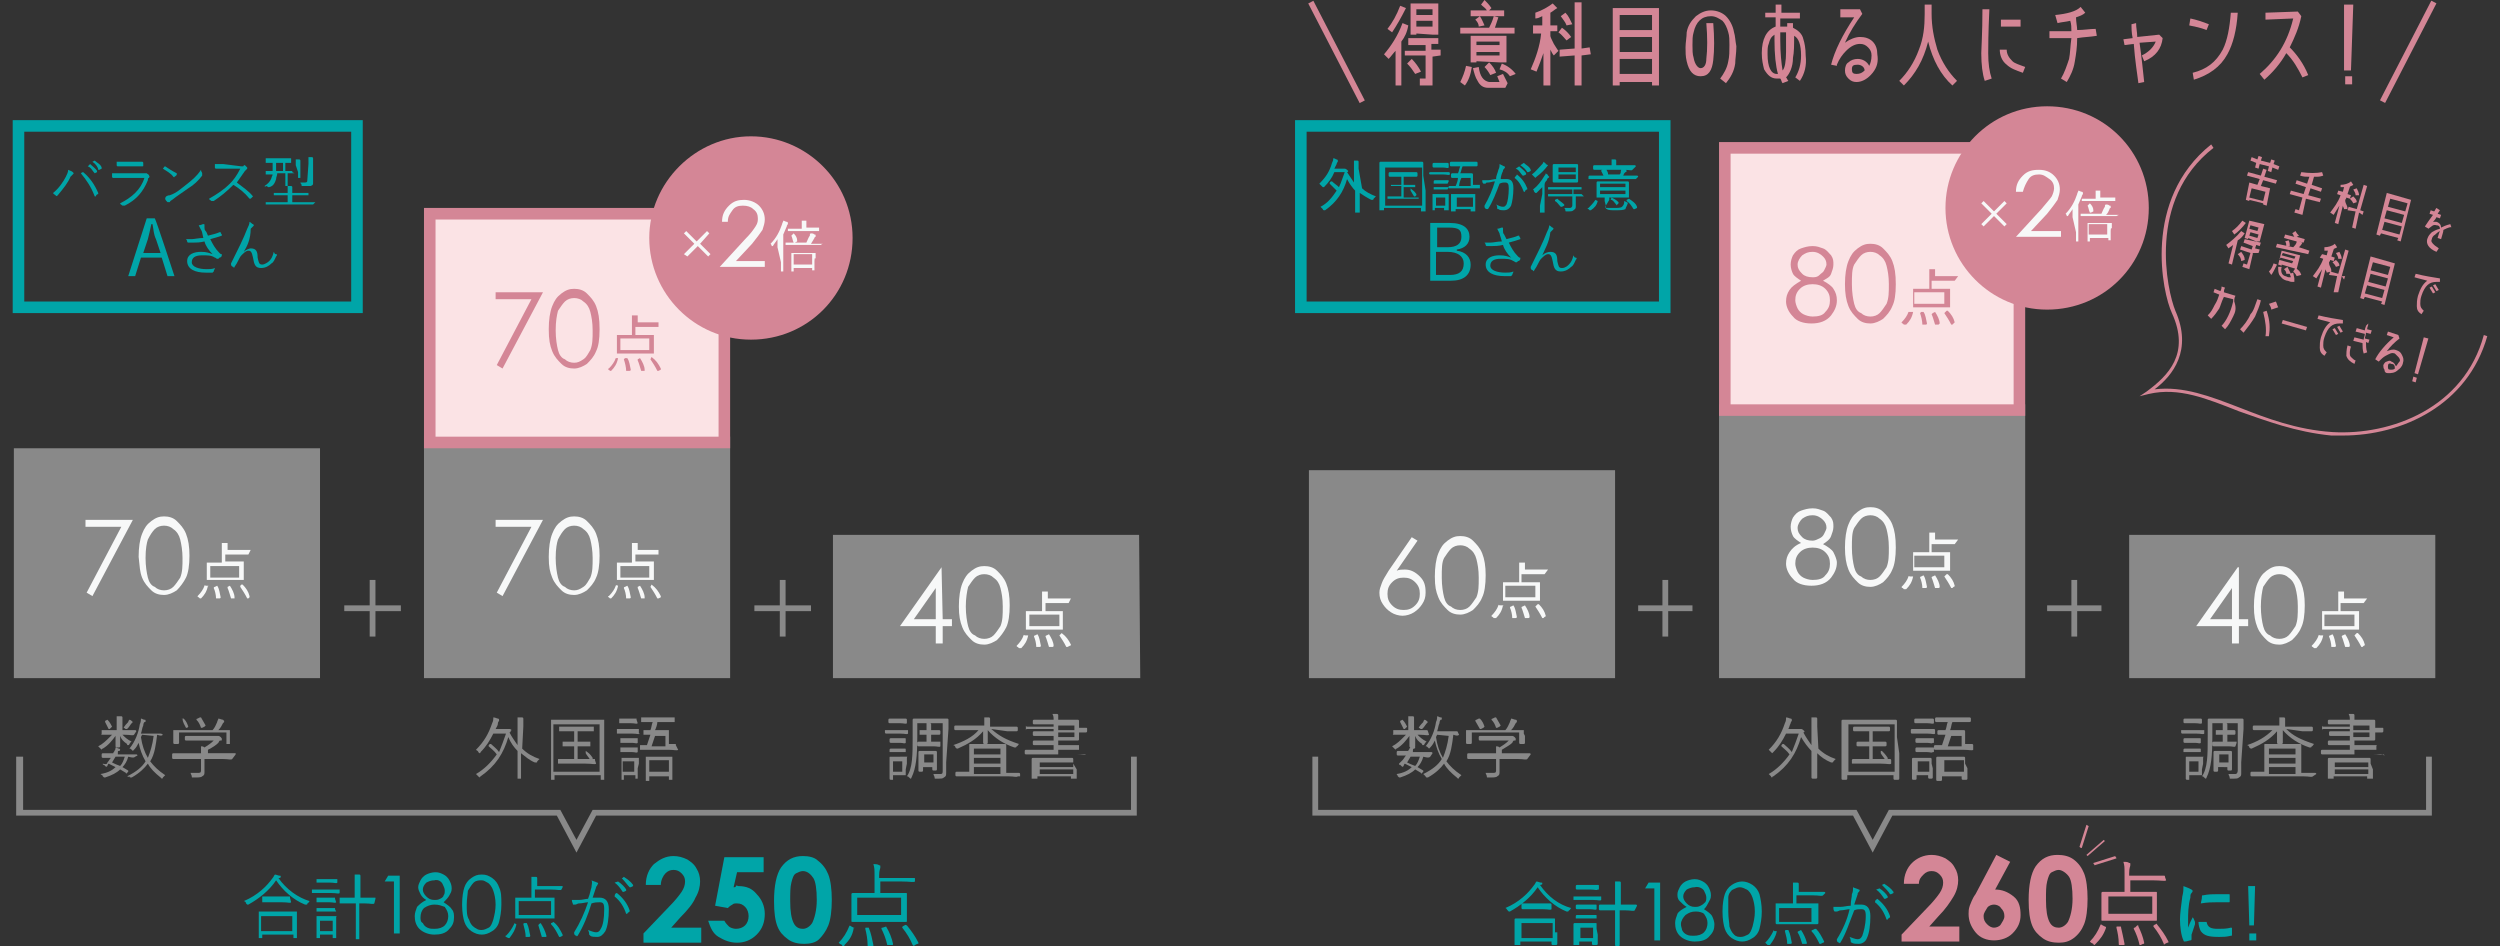 <?xml version="1.0" encoding="utf-8"?>
<!-- Generator: Adobe Illustrator 28.3.0, SVG Export Plug-In . SVG Version: 6.00 Build 0)  -->
<svg version="1.1" id="_レイヤー_2" xmlns="http://www.w3.org/2000/svg" xmlns:xlink="http://www.w3.org/1999/xlink" x="0px"
	 y="0px" viewBox="0 0 216.4 81.9" style="enable-background:new 0 0 216.4 81.9;" xml:space="preserve">
<rect x="0" y="0" width="216.4" height="81.9" fill="#333333" stroke="none"/>
<style type="text/css">
	.st0{fill:#D48696;}
	.st1{fill:#898989;}
	.st2{fill:#F7F8F8;}
	.st3{fill:#FBE3E5;}
	.st4{fill:#00A5A8;}
	.st5{fill:none;stroke:#00A5A8;stroke-miterlimit:10;}
</style>
<g id="_レイヤー_1-2">
	<path class="st0" d="M202.8,37.7c-0.3,0-0.7,0-1,0c-3.1-0.3-5.7-1.3-8-2.1c-2.8-1.1-5.2-2.1-7.8-1.5l-0.8,0.2l0.6-0.4
		c1.9-1.4,3.8-3.3,2.2-6.8c-0.8-1.7-2.6-9.8,3.4-14.6l0.2,0.3c-5.8,4.5-4,12.4-3.3,14.1c1.5,3.4-0.2,5.6-1.8,6.8
		c2.5-0.3,4.8,0.6,7.4,1.6c2.3,0.9,4.9,1.9,8,2.1c5.1,0.3,11.4-2.1,13.1-8.4l0.3,0.1C213.6,35.1,207.9,37.7,202.8,37.7L202.8,37.7z"
		/>
	<path class="st0" d="M195.9,15.6l-0.2,0.5l0.8,0.2l-0.3,1.5l-0.3-0.1v-0.1l-1.2-0.3v0.1l-0.3-0.1l0.3-1.5l0.7,0.2l0.2-0.5l-1.1-0.3
		l0.1-0.3l1.1,0.3l0.2-0.6l0.3,0.1l-0.2,0.6l1.1,0.3l-0.1,0.3L195.9,15.6L195.9,15.6z M196.1,16.6l-1.2-0.3l-0.2,0.8l1.2,0.3
		L196.1,16.6z M196.7,14.5l-0.1,0.4l-0.3-0.1l0.1-0.4l-0.8-0.2l-0.1,0.4l-0.3-0.1l0.1-0.4l-0.5-0.2l0.1-0.3l0.5,0.2l0.1-0.3l0.3,0.1
		l-0.1,0.3l0.8,0.2l0.1-0.3l0.3,0.1l-0.1,0.3l0.5,0.2l-0.1,0.3L196.7,14.5L196.7,14.5z"/>
	<path class="st0" d="M199.6,17.2l-0.3,1.4l-0.7-0.2l0.1-0.3l0.3,0.1l0.3-1.1l-1.1-0.3l0.1-0.3l1.1,0.3l0.2-0.6l-0.9-0.3l0.1-0.3
		l0.9,0.3l0.2-0.6c-0.3,0-0.5,0-0.8-0.1l0.1-0.3c0.7,0.1,1.3,0.1,1.8,0l0.1,0.3c-0.3,0.1-0.4,0.1-0.8,0.1l-0.2,0.7l0.9,0.3l-0.1,0.3
		l-0.9-0.3l-0.2,0.6l1.1,0.3l-0.1,0.3L199.6,17.2L199.6,17.2z"/>
	<path class="st0" d="M202.9,18.1c0-0.1-0.1-0.2-0.1-0.3l-0.4,1.6l-0.3-0.1l0.4-1.5c-0.2,0.3-0.3,0.5-0.5,0.8l-0.3-0.2
		c0.3-0.4,0.7-0.9,0.9-1.5l-0.3-0.1l0.1-0.3l0.4,0.1l0.1-0.4c-0.1,0-0.3,0-0.3,0V16c0.3,0,0.7-0.1,0.9-0.3l0.2,0.3
		c-0.1,0.1-0.3,0.1-0.3,0.2l-0.2,0.6l0.3,0.1l-0.1,0.3l-0.3-0.1c0,0.1-0.1,0.2-0.1,0.2c0,0.1,0,0.2,0.1,0.4c0.1,0.2,0.1,0.3,0.1,0.4
		H202.9L202.9,18.1z M204.2,18.4l-0.3,1.4l-0.3-0.1l0.3-1.4l-0.7-0.1l0.1-0.3l0.7,0.2l0.6-2.1l0.3,0.1l-0.6,2.1l0.3,0.1l-0.1,0.3
		L204.2,18.4L204.2,18.4z M203.7,17.6c-0.1-0.2-0.2-0.3-0.3-0.4l0.3-0.2c0.2,0.2,0.3,0.3,0.3,0.5L203.7,17.6L203.7,17.6z
		 M203.9,16.9c0-0.2-0.1-0.3-0.2-0.5l0.3-0.1c0.1,0.2,0.2,0.4,0.2,0.6H203.9z"/>
	<path class="st0" d="M207.5,20.8l0.1-0.2l-1.5-0.4l-0.1,0.2l-0.3-0.1l0.9-3.6l2.1,0.6l-0.9,3.6L207.5,20.8L207.5,20.8z M207.9,19.6
		l-1.5-0.4l-0.2,0.7l1.5,0.4L207.9,19.6z M208.1,18.6l-1.5-0.4l-0.2,0.7l1.5,0.4L208.1,18.6z M208.4,17.6l-1.5-0.4l-0.2,0.7l1.5,0.4
		L208.4,17.6z"/>
	<path class="st0" d="M211.5,19.9c0,0.2-0.1,0.4-0.2,0.8l-0.3-0.1c0.1-0.3,0.1-0.4,0.2-0.6c-0.2,0.1-0.3,0.2-0.4,0.3
		c-0.2,0.1-0.3,0.3-0.3,0.4c-0.1,0.2,0,0.3,0.2,0.5c0.1,0.1,0.3,0.2,0.4,0.3l-0.2,0.3c-0.7-0.3-0.9-0.7-0.8-1.1
		c0.1-0.3,0.2-0.4,0.4-0.6c0.2-0.1,0.3-0.2,0.7-0.3c0-0.2-0.1-0.3-0.3-0.3c-0.3-0.1-0.4,0.1-0.7,0.3c-0.1-0.1-0.2-0.1-0.3-0.2
		c0.2-0.3,0.4-0.6,0.7-1l-0.3-0.1l0.1-0.3l0.3,0.1c0.1-0.1,0.1-0.2,0.2-0.3l0.3,0.2l-0.2,0.3l0.3,0.1l-0.1,0.3l-0.3-0.1
		c-0.1,0.2-0.2,0.3-0.3,0.4c0.1,0,0.2,0,0.3,0c0.3,0.1,0.4,0.3,0.4,0.5c0.2-0.1,0.4-0.2,0.8-0.3l0.1,0.3
		C212.2,19.6,211.9,19.7,211.5,19.9L211.5,19.9z"/>
	<path class="st0" d="M193.7,20.8l-0.5,2.1l-0.3-0.1l0.4-1.6c-0.1,0.1-0.3,0.2-0.4,0.3l-0.2-0.3c0.4-0.3,0.9-0.7,1.3-1.2l0.3,0.2
		C194.1,20.5,193.9,20.7,193.7,20.8L193.7,20.8z M193.4,20.3l-0.2-0.3c0.3-0.2,0.6-0.5,0.9-0.9l0.3,0.2
		C194.1,19.7,193.7,20.1,193.4,20.3L193.4,20.3z M194,22.6c0-0.2-0.1-0.4-0.3-0.6l0.3-0.2c0.2,0.3,0.3,0.4,0.3,0.7L194,22.6z
		 M195,22l-0.3,1.3l-0.6-0.2l0.1-0.3l0.3,0.1l0.3-1l-0.9-0.3l0.1-0.3l0.9,0.3l0.1-0.3l-0.8-0.3l0.1-0.3l1.4,0.3l-0.1,0.3l-0.3-0.1
		l-0.1,0.3l0.4,0.1l-0.1,0.3H195V22z M195.3,20.9L195.3,20.9l-0.7-0.3v0.1l-0.3-0.1l0.4-1.5l1.3,0.3l-0.4,1.5H195.3L195.3,20.9z
		 M195.5,20.3l-0.7-0.2l-0.1,0.3l0.7,0.2L195.5,20.3z M195.5,19.7l-0.7-0.2l-0.1,0.3l0.7,0.2L195.5,19.7z"/>
	<path class="st0" d="M196.6,23.8l-0.2-0.3c0.2-0.2,0.3-0.4,0.4-0.7l0.3,0.1C196.9,23.3,196.7,23.7,196.6,23.8L196.6,23.8z
		 M197,21.4l0.1-0.3l1.4,0.3c0.1-0.1,0.3-0.3,0.3-0.5l-1.1-0.3l0.1-0.3l0.8,0.2c-0.1-0.1-0.1-0.3-0.2-0.3l0.3-0.2
		c0.1,0.2,0.2,0.3,0.3,0.4l-0.2,0.1l0.7,0.2l-0.1,0.3l-0.4-0.1l0.3,0.1c-0.1,0.2-0.2,0.3-0.3,0.4l0.9,0.3l-0.1,0.3L197,21.4
		L197,21.4z M198.5,23.2L198.5,23.2l-1-0.3V23l-0.3-0.1l0.3-1.2l1.6,0.4l-0.3,1.2L198.5,23.2L198.5,23.2z M198.4,24.4
		c-0.2,0-0.3-0.1-0.4-0.1s-0.3-0.1-0.3-0.1c-0.2-0.1-0.3-0.3-0.4-0.4c-0.1-0.2-0.1-0.4-0.1-0.7h0.3c-0.1,0.4,0,0.7,0.3,0.8
		c0.1,0,0.2,0.1,0.3,0.1s0.1,0,0.2,0l-0.1-0.3l0.3-0.1l0.1,0.5v0.3H198.4z M198.5,22.6l-1.1-0.3l-0.1,0.2l1.1,0.3L198.5,22.6z
		 M198.7,22.2l-1.1-0.3l-0.1,0.2l1.1,0.3L198.7,22.2z M197.9,23.7c0-0.2-0.1-0.3-0.2-0.4l0.3-0.2c0.1,0.2,0.2,0.4,0.3,0.6H197.9
		L197.9,23.7z M197.9,21.3c0-0.1,0-0.3-0.1-0.4l0.3-0.1c0.1,0.2,0.1,0.3,0.1,0.5H197.9z M198.8,23.9c-0.1-0.2-0.2-0.3-0.3-0.4
		l0.2-0.3c0.3,0.2,0.4,0.3,0.5,0.6L198.8,23.9L198.8,23.9z"/>
	<path class="st0" d="M201.4,23.6c0-0.1-0.1-0.2-0.1-0.3l-0.4,1.6l-0.3-0.1l0.4-1.5c-0.2,0.3-0.3,0.5-0.5,0.8l-0.3-0.2
		c0.3-0.4,0.7-0.9,0.9-1.5l-0.3-0.1L201,22l0.4,0.1l0.1-0.4c-0.1,0-0.3,0-0.3,0v-0.3c0.3,0,0.7-0.1,0.9-0.3l0.2,0.3
		c-0.1,0.1-0.3,0.1-0.3,0.2l-0.2,0.6l0.3,0.1l-0.1,0.3l-0.3-0.1c0,0.1-0.1,0.2-0.1,0.2c0,0.1,0,0.2,0.1,0.4c0.1,0.2,0.1,0.3,0.1,0.4
		L201.4,23.6L201.4,23.6z M202.7,23.9l-0.3,1.4H202l0.3-1.4l-0.7-0.1l0.1-0.3l0.7,0.2l0.6-2.1l0.3,0.1L202.7,23.9l0.3,0l-0.1,0.3
		L202.7,23.9L202.7,23.9z M202.2,23.1c-0.1-0.2-0.2-0.3-0.3-0.4l0.3-0.2c0.2,0.2,0.3,0.3,0.3,0.5L202.2,23.1L202.2,23.1z
		 M202.4,22.4c0-0.2-0.1-0.3-0.2-0.5l0.3-0.1c0.1,0.2,0.2,0.4,0.2,0.6H202.4z"/>
	<path class="st0" d="M206.1,26.3l0.1-0.2l-1.5-0.4l-0.1,0.2l-0.3-0.1l0.9-3.6l2.1,0.6l-0.9,3.6L206.1,26.3L206.1,26.3z M206.4,25.1
		l-1.5-0.4l-0.2,0.7l1.5,0.4L206.4,25.1z M206.7,24.1l-1.5-0.4l-0.2,0.7l1.5,0.4L206.7,24.1z M206.9,23.1l-1.5-0.4l-0.2,0.7l1.5,0.4
		L206.9,23.1z"/>
	<path class="st0" d="M210.9,24.4c-0.6,0-1,0.3-1.3,1.2c-0.1,0.3-0.1,0.5-0.1,0.7c0,0.3,0.1,0.4,0.3,0.6l-0.2,0.3
		c-0.3-0.2-0.4-0.4-0.4-0.7c0-0.3,0-0.5,0.1-0.9c0.2-0.6,0.4-1,0.8-1.3c-0.3-0.1-0.8-0.2-1.1-0.3l0.1-0.3c0.8,0.2,1.5,0.3,2.1,0.4
		v0.3C211,24.4,210.9,24.4,210.9,24.4z M210.6,25.4c-0.1-0.2-0.2-0.3-0.3-0.5l0.2-0.1c0.1,0.2,0.2,0.3,0.3,0.5L210.6,25.4
		L210.6,25.4z M210.9,25.2c-0.1-0.2-0.2-0.3-0.3-0.5l0.2-0.1c0.1,0.2,0.2,0.3,0.3,0.5L210.9,25.2z"/>
	<path class="st0" d="M193.3,27.4c-0.2,0.4-0.4,0.8-0.7,1.1l-0.3-0.3c0.4-0.4,0.8-1.2,1-2.1v-0.2l-0.8-0.2c-0.2,0.4-0.3,0.8-0.4,1
		c-0.2,0.3-0.4,0.6-0.7,0.9l-0.3-0.3c0.3-0.3,0.4-0.5,0.6-0.9c0.2-0.3,0.3-0.6,0.4-0.9l-0.5-0.2l0.1-0.3l0.5,0.2
		c0.1-0.2,0.1-0.3,0.1-0.4l0.3,0.1c-0.1,0.2-0.1,0.3-0.1,0.4l1,0.3c-0.1,0.2-0.1,0.3-0.1,0.5C193.6,26.7,193.5,27,193.3,27.4
		L193.3,27.4z"/>
	<path class="st0" d="M195.2,27.4c-0.3,0.5-0.6,0.9-1,1.4l-0.3-0.3c0.3-0.3,0.7-0.8,0.9-1.3c0.3-0.3,0.4-0.8,0.6-1.3l0.3,0.1
		C195.6,26.5,195.4,26.9,195.2,27.4L195.2,27.4z M196.1,29.1c0.1-0.6,0-1.3-0.2-2.1l0.3-0.1c0.3,0.9,0.3,1.5,0.2,2.2H196.1z
		 M196.6,26.8c0-0.2-0.1-0.3-0.2-0.5l0.3-0.1c0.1,0.2,0.1,0.3,0.2,0.5L196.6,26.8z M196.9,26.7c-0.1-0.2-0.1-0.3-0.2-0.5l0.3-0.1
		c0.1,0.2,0.1,0.3,0.2,0.5L196.9,26.7L196.9,26.7z"/>
	<path class="st0" d="M197.5,28l0.1-0.3l2.1,0.6l-0.1,0.3L197.5,28z"/>
	<path class="st0" d="M202.5,28c-0.6,0-1,0.3-1.3,1.2c-0.1,0.3-0.1,0.5-0.1,0.7c0,0.3,0.1,0.4,0.3,0.6l-0.2,0.3
		c-0.3-0.2-0.4-0.4-0.4-0.7c0-0.3,0-0.5,0.1-0.9c0.2-0.6,0.4-1,0.8-1.3c-0.3-0.1-0.8-0.2-1.1-0.3l0.1-0.3c0.8,0.2,1.5,0.3,2.1,0.4
		V28C202.7,28,202.6,28,202.5,28L202.5,28z M202.2,29c-0.1-0.2-0.2-0.3-0.3-0.5l0.2-0.1c0.1,0.2,0.2,0.3,0.3,0.5L202.2,29L202.2,29z
		 M202.6,28.8c-0.1-0.2-0.2-0.3-0.3-0.5l0.2-0.1c0.1,0.2,0.2,0.3,0.3,0.5L202.6,28.8z"/>
	<path class="st0" d="M203.8,31.5c-0.4-0.2-0.6-0.4-0.7-0.7c0-0.2,0-0.5,0.1-0.9l0.3,0.1c-0.1,0.3-0.1,0.5-0.1,0.5
		c0,0.2,0,0.3,0.1,0.4s0.3,0.3,0.4,0.3L203.8,31.5L203.8,31.5z M204.8,29.6c0,0.3,0,0.6,0.1,0.9l-0.3,0.1c-0.1-0.3-0.1-0.6-0.1-0.9
		l-0.8-0.2l0.1-0.3l0.8,0.2c0-0.2,0.1-0.3,0.1-0.5l-0.8-0.2l0.1-0.3l0.7,0.2c0-0.2,0.1-0.3,0.1-0.4L205,28c0,0.2-0.1,0.3-0.1,0.5
		l0.4,0.1l-0.1,0.3l-0.4-0.1c0,0.2-0.1,0.4-0.1,0.5l0.4,0.1l-0.1,0.3L204.8,29.6L204.8,29.6z"/>
	<path class="st0" d="M207.6,32c-0.3,0.3-0.6,0.3-0.9,0.3c-0.2,0-0.3-0.1-0.3-0.3c-0.1-0.1-0.1-0.3-0.1-0.4c0.1-0.2,0.2-0.3,0.3-0.3
		c0.2-0.1,0.3-0.1,0.4,0c0.3,0.1,0.3,0.3,0.4,0.4c0.1-0.1,0.2-0.3,0.3-0.4s0-0.3-0.1-0.4s-0.2-0.2-0.3-0.3c-0.3-0.1-0.4,0-0.8,0.2
		c-0.2,0.1-0.4,0.3-0.6,0.5l0,0l-0.3-0.2c0.3-0.6,0.9-1.3,1.6-1.9l-0.6-0.2l0.1-0.3l0.9,0.3l0.1,0.3c-0.4,0.3-0.8,0.7-1.1,1.1
		c0.3-0.1,0.5-0.2,0.8-0.1s0.4,0.2,0.5,0.4c0.1,0.2,0.2,0.4,0.1,0.7C208,31.5,207.9,31.8,207.6,32L207.6,32z M207,31.5
		c-0.2-0.1-0.3,0-0.3,0.2s0,0.3,0.2,0.3s0.3,0,0.4-0.1C207.3,31.6,207.2,31.5,207,31.5z"/>
	<path class="st0" d="M208.8,33l0.1-0.4l0.3,0.1l-0.1,0.4L208.8,33z M209.3,32.4l-0.3-0.1l0.8-3.1l0.4,0.1L209.3,32.4L209.3,32.4z"
		/>
	<polygon class="st1" points="49.9,73.8 48.2,70.6 1.4,70.6 1.4,65.5 2,65.5 2,70.1 48.5,70.1 49.9,72.7 51.3,70.1 97.9,70.1 
		97.9,65.5 98.4,65.5 98.4,70.6 51.6,70.6 	"/>
	<polygon class="st1" points="162.1,73.8 160.4,70.6 113.6,70.6 113.6,65.5 114.1,65.5 114.1,70.1 160.7,70.1 162.1,72.7 
		163.5,70.1 210,70.1 210,65.5 210.5,65.5 210.5,70.6 163.8,70.6 	"/>
	<rect x="184.8" y="46.8" class="st1" width="25.5" height="11.3"/>
	<path class="st1" d="M210.8,58.7h-26.5V46.3h26.5V58.7z M185.3,57.7h24.5V47.3h-24.5V57.7z"/>
	<path class="st1" d="M190.8,63.5L190.8,63.5c-0.1,0.1-0.2,0-0.7,0h-0.6c-0.4,0-0.6,0-0.6,0s-0.1,0-0.1-0.1v-0.2c0,0,0,0,0.1,0
		c0,0,0.2,0,0.6,0h0.6c0.4,0,0.6,0,0.6,0h0.1L190.8,63.5L190.8,63.5z M190.6,62.6C190.6,62.6,190.6,62.7,190.6,62.6
		c-0.1,0.1-0.2,0-0.6,0h-0.4c-0.4,0-0.5,0-0.5,0s-0.1,0-0.1-0.1v-0.2c0,0,0-0.1,0.1-0.1c0,0,0.1,0,0.5,0h0.4c0.4,0,0.5,0,0.5,0
		s0.1,0,0.1,0.1V62.6z M190.6,66.6c0,0.3,0,0.4,0,0.4v0.1c0,0-0.1,0-0.5,0h-0.6v0.3v0.1h-0.2c0,0-0.1,0-0.1-0.1c0,0,0-0.1,0-0.7
		v-0.5c0-0.4,0-0.5,0-0.6s0-0.1,0.1-0.1c0,0,0.2,0,0.5,0h0.4c0.3,0,0.4,0,0.5,0s0,0,0,0.1c0,0,0,0.2,0,0.5L190.6,66.6L190.6,66.6z
		 M190.5,64.3L190.5,64.3c-0.1,0.1-0.2,0-0.5,0h-0.4c-0.3,0-0.4,0-0.5,0c0,0-0.1,0-0.1-0.1V64c0,0,0-0.1,0.1-0.1c0,0,0.1,0,0.5,0
		h0.4c0.3,0,0.4,0,0.4,0c0.1,0,0.1,0,0.1,0.1V64.3z M190.5,65.1L190.5,65.1c-0.1,0-0.2,0-0.5,0h-0.4c-0.3,0-0.4,0-0.5,0H189v-0.2
		c0,0,0-0.1,0.1-0.1c0,0,0.1,0,0.5,0h0.4c0.3,0,0.4,0,0.4,0c0.1,0,0.1,0,0.1,0.1V65.1z M190.3,65.9h-0.8v0.9h0.8V65.9z M194,66
		c0,0.3,0,0.6,0,0.9c0,0.2,0,0.3-0.2,0.4c-0.1,0.1-0.2,0.1-0.7,0.1c-0.1,0-0.1,0-0.1-0.1s-0.1-0.2-0.1-0.3c0.2,0,0.3,0,0.6,0
		c0.1,0,0.2-0.1,0.2-0.3v-4.1h-2.2v1.2c0,1.6-0.1,2.7-0.5,3.5c0,0.1-0.1,0.1-0.1,0.1s0,0-0.1-0.1s-0.1-0.1-0.2-0.1
		c0.5-0.7,0.5-1.9,0.5-3.4v-0.7c0-0.5,0-0.8,0-0.8s0-0.1,0.1-0.1c0,0,0.2,0,0.8,0h1.3c0.6,0,0.8,0,0.8,0s0.1,0,0.1,0.1
		c0,0,0,0.3,0,0.8L194,66L194,66z M193.5,64.6L193.5,64.6c-0.1,0.1-0.2,0-0.6,0h-0.7c-0.4,0-0.5,0-0.6,0c0,0-0.1,0-0.1-0.1v-0.2
		c0,0,0-0.1,0.1-0.1c0,0,0.2,0,0.6,0h0.2v-0.6h-0.1c-0.3,0-0.5,0-0.5,0s0,0,0-0.1v-0.2v-0.1c0,0,0.2,0,0.5,0h0.1v-0.1
		c0-0.2,0-0.4,0-0.5c0.1,0,0.2,0,0.3,0c0,0,0.1,0,0.1,0.1s0,0.1,0,0.1c0,0.1,0,0.1,0,0.3v0.1h0.1c0.4,0,0.5,0,0.5,0s0.1,0,0.1,0.1
		v0.2c0,0,0,0.1-0.1,0.1c0,0-0.2,0-0.5,0h-0.1v0.6h0.2c0.4,0,0.6,0,0.6,0s0,0,0,0.1L193.5,64.6L193.5,64.6z M193.2,65.8
		c0,0.6,0,0.7,0,0.8c0,0,0,0.1-0.1,0.1h-0.2c0,0-0.1,0-0.1-0.1v-0.2H192v0.3c0,0,0,0.1-0.1,0.1h-0.2c0,0-0.1,0-0.1-0.1
		c0,0,0-0.1,0-0.8v-0.3c0-0.3,0-0.4,0-0.5c0,0,0-0.1,0.1-0.1c0,0,0.1,0,0.5,0h0.4c0.3,0,0.4,0,0.5,0c0,0,0.1,0,0.1,0.1
		c0,0,0,0.1,0,0.4V65.8L193.2,65.8z M192.9,65.3h-0.8V66h0.8V65.3z"/>
	<path class="st1" d="M197.9,63.1c0.6,0.6,1.2,0.9,2.4,1.3c-0.1,0.1-0.1,0.2-0.2,0.2c0,0.1-0.1,0.1-0.1,0.1s0,0-0.1,0
		c-0.9-0.3-1.7-0.8-2.3-1.5c0,0.5,0,0.9,0,1.1c0,0,0,0.1-0.1,0.1h-0.3c0,0-0.1,0-0.1-0.1s0-0.6,0-1c-0.6,0.7-1.3,1.1-2.2,1.5
		c-0.1,0-0.1,0-0.2-0.1c0-0.1-0.1-0.2-0.2-0.2c0.9-0.3,1.6-0.7,2.2-1.3h-0.8c-0.6,0-0.8,0-0.8,0s-0.1,0-0.1-0.1v-0.2
		c0,0,0-0.1,0.1-0.1c0,0,0.2,0,0.8,0h1.4v-0.1c0-0.3,0-0.4,0-0.6c0.1,0,0.3,0,0.4,0c0,0,0.1,0,0.1,0.1v0.1c0,0.1,0,0.1,0,0.4v0.2
		h1.5c0.6,0,0.8,0,0.8,0s0.1,0,0.1,0.1v0.2c0,0,0,0.1-0.1,0.1c0,0-0.2,0-0.8,0L197.9,63.1L197.9,63.1z M200.2,67.2
		C200.2,67.2,200.2,67.3,200.2,67.2c-0.1,0.1-0.3,0-0.8,0h-3.7c-0.6,0-0.7,0-0.8,0c0,0-0.1,0-0.1-0.1v-0.2c0,0,0-0.1,0.1-0.1
		c0,0,0.2,0,0.8,0h0.3v-1.6c0-0.4,0-0.6,0-0.7s0-0.1,0.1-0.1c0,0,0.2,0,0.8,0h1.4c0.6,0,0.8,0,0.8,0s0.1,0,0.1,0.1c0,0,0,0.2,0,0.7
		v1.7h0.4c0.6,0,0.7,0,0.8,0c0,0,0.1,0,0.1,0.1L200.2,67.2L200.2,67.2z M198.7,64.8h-2.3v0.5h2.3V64.8z M198.7,65.6h-2.3v0.5h2.3
		V65.6z M198.7,66.4h-2.3V67h2.3V66.4z"/>
	<path class="st1" d="M206.2,65.3C206.2,65.3,206.2,65.4,206.2,65.3c-0.1,0.1-0.3,0-0.8,0h-3.6c-0.6,0-0.8,0-0.8,0s-0.1,0-0.1-0.1
		V65c0,0,0-0.1,0.1-0.1c0,0,0.2,0,0.8,0h1.6v-0.4h-0.9c-0.6,0-0.8,0-0.9,0c0,0-0.1,0-0.1-0.1v-0.2c0,0,0-0.1,0.1-0.1
		c0,0,0.2,0,0.9,0h0.9v-0.4h-0.9c-0.6,0-0.8,0-0.8,0s-0.1,0-0.1-0.1v-0.2c0,0,0-0.1,0.1-0.1c0,0,0.2,0,0.8,0h0.9v-0.4h-1.5
		c-0.6,0-0.8,0-0.8,0s-0.1,0-0.1-0.1v0.4c0,0,0-0.1,0.1-0.1c0,0,0.2,0,0.8,0h1.5v-0.4h-0.9c-0.6,0-0.8,0-0.9,0c0,0-0.1,0-0.1-0.1
		v-0.2c0,0,0-0.1,0.1-0.1c0,0,0.2,0,0.9,0h0.9c0-0.2,0-0.3-0.1-0.5c0.1,0,0.3,0,0.4,0c0,0,0.1,0,0.1,0.1V62c0,0.1,0,0.1,0,0.3h0.8
		c0.6,0,0.9,0,0.9,0s0.1,0,0.1,0.1c0,0,0,0.2,0,0.5V63c0.4,0,0.6,0,0.6,0c0.1,0,0.1,0,0.1,0.1v0.2c0,0,0,0.1-0.1,0.1
		c0,0-0.2,0-0.6,0v0.1c0,0.3,0,0.5,0,0.5s0,0.1-0.1,0.1c0,0-0.3,0-0.9,0h-0.8v0.4h1c0.6,0,0.8,0,0.9,0s0,0,0,0.1v0.2v0.1
		c0,0-0.2,0-0.9,0h-1v0.4h1.7C206.1,65.3,206.3,65.3,206.2,65.3c0.1,0,0.2,0,0.2,0.1L206.2,65.3L206.2,65.3z M205.4,66.6
		c0,0.7,0,0.8,0,0.8s0,0-0.1,0H205h-0.1v-0.2H202v0.2c0,0,0,0-0.1,0h-0.3h-0.1c0,0,0-0.1,0-0.8v-0.4c0-0.3,0-0.5,0-0.5
		s0-0.1,0.1-0.1c0,0,0.2,0,0.8,0h1.8c0.6,0,0.8,0,0.9,0c0,0,0.1,0,0.1,0.1c0,0,0,0.2,0,0.4L205.4,66.6L205.4,66.6z M205,66h-2.9v0.4
		h2.9V66z M205,66.6h-2.9V67h2.9V66.6z M205.1,62.8h-1.4v0.4h1.4V62.8z M205.1,63.4h-1.4v0.4h1.4V63.4z"/>
	<path class="st2" d="M193.7,49.1h0.1v4.5h0.8v0.6h-0.8v1.5h-0.6v-1.5h-3.1L193.7,49.1L193.7,49.1z M193.2,53.6v-2.7l-1.9,2.7H193.2
		z"/>
	<path class="st2" d="M195.1,52.5c0-0.8,0.1-1.5,0.3-2s0.4-0.8,0.8-1.1s0.7-0.4,1.1-0.4s0.8,0.1,1.1,0.4s0.6,0.6,0.8,1.1
		s0.3,1.1,0.3,1.9s-0.1,1.5-0.3,1.9c-0.2,0.5-0.5,0.8-0.8,1.1c-0.3,0.2-0.7,0.4-1.1,0.4s-0.8-0.1-1.1-0.4s-0.6-0.6-0.8-1.1
		S195.1,53.3,195.1,52.5L195.1,52.5z M195.7,52.5c0,0.7,0.1,1.3,0.2,1.7c0.1,0.4,0.3,0.7,0.6,0.8c0.2,0.2,0.5,0.3,0.8,0.3
		s0.6-0.1,0.8-0.3s0.4-0.5,0.6-0.8c0.2-0.5,0.2-1,0.2-1.7s-0.1-1.2-0.2-1.6c-0.1-0.4-0.3-0.7-0.6-0.9c-0.2-0.2-0.5-0.3-0.8-0.3
		s-0.6,0.1-0.8,0.3s-0.4,0.5-0.6,0.8C195.8,51.2,195.7,51.8,195.7,52.5L195.7,52.5z"/>
	<path class="st2" d="M201.1,55C201.2,55,201.2,55,201.1,55c-0.1,0.5-0.3,0.8-0.6,1.1c0,0,0,0-0.1,0s0,0-0.1,0l-0.1-0.1
		c-0.1,0-0.1-0.1-0.1-0.1c0.3-0.3,0.5-0.6,0.6-0.9c0,0,0-0.1,0.1,0H201.1L201.1,55z M204.6,52.2C204.6,52.2,204.6,52.3,204.6,52.2
		c-0.1,0-0.2,0-0.8,0h-1.2v0.7h0.8c0.5,0,0.7,0,0.8,0l0,0c0,0,0,0.2,0,0.5V54c0,0.3,0,0.4,0,0.5s0,0,0,0s-0.2,0-0.8,0h-1.6
		c-0.5,0-0.7,0-0.8,0s0,0,0,0s0-0.2,0-0.5v-0.6c0-0.3,0-0.4,0-0.5s0,0,0,0s0.2,0,0.8,0h0.6v-1c0-0.3,0-0.5,0-0.7c0.1,0,0.3,0,0.4,0
		h0.1v0.1c0,0.1,0,0.2,0,0.4v0.1h1.2c0.5,0,0.7,0,0.8,0l0,0L204.6,52.2L204.6,52.2z M203.8,53.2h-2.6v1h2.6V53.2z M201.9,54.9
		C202,54.9,202,54.9,201.9,54.9c0.2,0.3,0.2,0.6,0.3,1c0,0,0,0.1-0.1,0.1h-0.2c-0.1,0-0.1,0-0.1,0c0-0.3-0.1-0.7-0.2-0.9
		c0,0,0-0.1,0.1-0.1L201.9,54.9L201.9,54.9z M203,54.9L203,54.9c0.2,0.3,0.4,0.7,0.4,1c0,0,0,0.1-0.1,0.1h-0.2c-0.1,0-0.1,0-0.1,0
		c-0.1-0.3-0.2-0.7-0.3-0.9c0,0,0-0.1,0.1-0.1L203,54.9L203,54.9z M204,54.8c0.1,0,0.1,0,0.1,0c0.3,0.3,0.5,0.6,0.6,1
		c0,0,0,0.1-0.1,0.1l-0.1,0.1c-0.1,0-0.1,0-0.1,0c-0.2-0.4-0.4-0.7-0.6-1c0,0,0,0,0.1-0.1L204,54.8L204,54.8z"/>
	<rect x="149.3" y="35.5" class="st1" width="25.5" height="22.7"/>
	<path class="st1" d="M175.3,58.7h-26.5V35h26.5V58.7z M149.8,57.7h24.5V36h-24.5V57.7z"/>
	<rect x="149.3" y="12.8" class="st3" width="25.5" height="22.7"/>
	<path class="st0" d="M175.3,36h-26.5V12.3h26.5V36z M149.8,35h24.5V13.3h-24.5V35z"/>
	<path class="st1" d="M157.4,64.8c0.4,0.4,0.9,0.7,1.5,0.9c-0.1,0.1-0.1,0.1-0.2,0.2c0,0.1-0.1,0.1-0.1,0.1s0,0-0.1,0
		c-0.5-0.2-0.9-0.5-1.2-0.8v1.1c0,0.7,0,1,0,1s0,0.1-0.1,0.1h-0.3c0,0-0.1,0-0.1-0.1c0,0,0-0.3,0-1V65c-0.3-0.3-0.6-0.7-0.9-1.2
		c-0.4,1.4-1.1,2.5-2.4,3.4c-0.1,0-0.1,0.1-0.1,0.1s-0.1,0-0.1-0.1c-0.1-0.1-0.1-0.1-0.2-0.2c0.7-0.4,1.3-1,1.8-1.7
		c-0.2-0.3-0.5-0.5-0.7-0.7c0,0,0,0,0-0.1l0.1-0.1h0.1c0.2,0.2,0.5,0.4,0.7,0.7c0.2-0.5,0.4-1,0.6-1.6h-1.1
		c-0.3,0.6-0.6,1.1-1.1,1.6l-0.1,0.1c0,0,0,0-0.1-0.1s-0.1-0.1-0.2-0.2c0.7-0.7,1.1-1.4,1.4-2.3c0.1-0.2,0.1-0.3,0.1-0.5
		c0.2,0,0.3,0.1,0.4,0.1c0.1,0,0.1,0.1,0.1,0.1v0.1c0,0-0.1,0.1-0.1,0.2c-0.1,0.2-0.1,0.3-0.2,0.5h0.9c0.1,0,0.1,0,0.1,0s0,0,0.1,0
		c0,0,0.1,0,0.2,0.1c0.1,0.1,0.1,0.1,0.1,0.1s0,0.1-0.1,0.1l0,0c0.2,0.4,0.5,0.8,0.7,1.1v-1.6c0-0.4,0-0.6,0-0.8c0.2,0,0.3,0,0.4,0
		c0,0,0.1,0,0.1,0.1s0,0.1,0,0.1c0,0.1,0,0.2,0,0.6L157.4,64.8L157.4,64.8z"/>
	<path class="st1" d="M164.4,65.2c0,1.8,0,2.2,0,2.2s0,0.1-0.1,0.1H164c0,0-0.1,0-0.1-0.1v-0.3h-4v0.3c0,0,0,0.1-0.1,0.1h-0.3
		c0,0-0.1,0-0.1-0.1c0,0,0-0.4,0-2.2V64c0-1.2,0-1.6,0-1.6s0-0.1,0.1-0.1c0,0,0.2,0,0.8,0h3c0.6,0,0.8,0,0.8,0s0.1,0,0.1,0.1
		c0,0,0,0.4,0,1.4L164.4,65.2L164.4,65.2z M164,62.7h-4v4.1h4V62.7z M163.7,66.1C163.7,66.1,163.7,66.2,163.7,66.1
		c-0.1,0.1-0.3,0-0.9,0h-1.6c-0.6,0-0.8,0-0.8,0c-0.1,0-0.1,0-0.1-0.1v-0.2c0,0,0-0.1,0.1-0.1c0,0,0.2,0,0.8,0h0.6v-1.1h-0.3
		c-0.5,0-0.7,0-0.7,0s-0.1,0-0.1-0.1v-0.2c0,0,0-0.1,0.1-0.1c0,0,0.2,0,0.7,0h0.3v-0.9h-0.5c-0.6,0-0.8,0-0.8,0s-0.1,0-0.1-0.1V63
		c0,0,0-0.1,0.1-0.1c0,0,0.2,0,0.8,0h1.4c0.6,0,0.8,0,0.8,0s0.1,0,0.1,0.1v0.2c0,0,0,0.1-0.1,0.1c0,0-0.2,0-0.8,0h-0.6v0.9h0.4
		c0.5,0,0.7,0,0.7,0s0.1,0,0.1,0.1v0.2c0,0,0,0.1-0.1,0.1c0,0-0.2,0-0.7,0h-0.4v1.1h0.7c0.6,0,0.8,0,0.8,0s0.1,0,0.1,0.1V66.1
		L163.7,66.1z M162.8,65c0.1,0,0.1,0,0.1,0c0.2,0.2,0.3,0.3,0.5,0.6c0,0,0,0,0,0.1l-0.1,0.1h-0.1l0,0c-0.1-0.2-0.3-0.4-0.4-0.6
		C162.8,65.2,162.8,65.2,162.8,65L162.8,65L162.8,65z"/>
	<path class="st1" d="M167.5,63.5L167.5,63.5c-0.1,0.1-0.2,0-0.7,0h-0.7c-0.5,0-0.6,0-0.6,0s-0.1,0-0.1-0.1v-0.2c0,0,0-0.1,0.1-0.1
		c0,0,0.2,0,0.6,0h0.7c0.5,0,0.6,0,0.6,0s0.1,0,0.1,0.1L167.5,63.5L167.5,63.5z M167.3,66.5c0,0.7,0,0.8,0,0.8s0,0.1-0.1,0.1H167
		c0,0-0.1,0-0.1-0.1v-0.2h-1v0.3c0,0,0,0.1-0.1,0.1h-0.2c0,0-0.1,0-0.1-0.1c0,0,0-0.2,0-0.9v-0.3c0-0.4,0-0.5,0-0.5s0-0.1,0.1-0.1
		c0,0,0.1,0,0.5,0h0.5c0.4,0,0.5,0,0.5,0s0.1,0,0.1,0.1c0,0,0,0.2,0,0.4L167.3,66.5L167.3,66.5z M167.4,62.6
		C167.4,62.6,167.4,62.7,167.4,62.6c-0.1,0.1-0.2,0-0.6,0h-0.5c-0.4,0-0.5,0-0.5,0s-0.1,0-0.1-0.1v-0.2c0,0,0-0.1,0.1-0.1
		c0,0,0.1,0,0.5,0h0.5c0.4,0,0.5,0,0.5,0s0.1,0,0.1,0.1V62.6z M167.3,64.3L167.3,64.3c-0.1,0.1-0.2,0-0.5,0h-0.4c-0.4,0-0.5,0-0.5,0
		s-0.1,0-0.1-0.1V64c0,0,0-0.1,0.1-0.1c0,0,0.1,0,0.5,0h0.4c0.4,0,0.5,0,0.5,0c0.1,0,0.1,0,0.1,0.1v0.3H167.3z M167.3,65.1
		L167.3,65.1c-0.1,0.1-0.2,0-0.5,0h-0.4c-0.4,0-0.5,0-0.5,0s-0.1,0-0.1-0.1v-0.2c0,0,0-0.1,0.1-0.1c0,0,0.1,0,0.5,0h0.4
		c0.4,0,0.5,0,0.5,0c0.1,0,0.1,0,0.1,0.1v0.3C167.4,65.1,167.3,65.1,167.3,65.1z M167,65.9h-1v0.9h1V65.9z M170.8,64.9L170.8,64.9
		c-0.1,0.1-0.3,0-0.9,0h-1.6c-0.6,0-0.8,0-0.8,0s-0.1,0-0.1-0.1v-0.2c0,0,0-0.1,0.1-0.1c0,0,0.2,0,0.6,0c0.1-0.3,0.2-0.6,0.3-0.9
		c-0.4,0-0.5,0-0.6,0c0,0-0.1,0-0.1-0.1v-0.2c0,0,0-0.1,0.1-0.1c0,0,0.2,0,0.6,0c0.1-0.2,0.1-0.5,0.2-0.7h-0.2c-0.6,0-0.7,0-0.8,0
		c0,0-0.1,0-0.1-0.1v-0.2c0,0,0-0.1,0.1-0.1c0,0,0.2,0,0.8,0h1.3c0.6,0,0.7,0,0.8,0c0,0,0.1,0,0.1,0.1v0.2c0,0,0,0.1-0.1,0.1
		c0,0-0.2,0-0.8,0H169c-0.1,0.2-0.1,0.5-0.2,0.7h0.5c0.5,0,0.6,0,0.7,0c0,0,0.1,0,0.1,0.1c0,0,0,0.1,0,0.4v0.7c0.4,0,0.6,0,0.6,0
		s0.1,0,0.1,0.1L170.8,64.9L170.8,64.9z M170.3,66.5c0,0.8,0,0.9,0,0.9s0,0.1-0.1,0.1h-0.3c0,0-0.1,0-0.1-0.1v-0.2h-1.7v0.3
		c0,0,0,0.1-0.1,0.1h-0.3c0,0-0.1,0-0.1-0.1c0,0,0-0.2,0-0.9v-0.4c0-0.4,0-0.5,0-0.6c0,0,0-0.1,0.1-0.1c0,0,0.2,0,0.7,0h0.9
		c0.5,0,0.7,0,0.7,0s0.1,0,0.1,0.1c0,0,0,0.2,0,0.5L170.3,66.5L170.3,66.5z M170,65.8h-1.7v1h1.7V65.8z M169.8,63.7h-0.9
		c-0.1,0.3-0.2,0.6-0.3,0.9h1.2V63.7z"/>
	<path class="st2" d="M157.8,47.1c0.4,0.2,0.8,0.5,0.9,0.7s0.3,0.6,0.3,0.9c0,0.5-0.2,0.9-0.5,1.3c-0.4,0.5-1,0.7-1.7,0.7
		s-1.3-0.2-1.6-0.6c-0.4-0.4-0.6-0.9-0.6-1.3s0.1-0.7,0.3-1s0.5-0.6,1-0.8c-0.3-0.2-0.6-0.4-0.7-0.6s-0.2-0.5-0.2-0.8
		s0.1-0.6,0.2-0.8c0.2-0.3,0.4-0.5,0.7-0.6s0.6-0.2,1-0.2s0.6,0.1,0.9,0.2s0.5,0.4,0.7,0.6c0.2,0.3,0.2,0.5,0.2,0.8
		s-0.1,0.5-0.2,0.8S158.1,46.9,157.8,47.1L157.8,47.1z M156.9,47.4c-0.4,0-0.8,0.1-1.1,0.4c-0.3,0.3-0.4,0.6-0.4,1
		c0,0.2,0.1,0.5,0.2,0.7s0.3,0.4,0.5,0.5s0.5,0.2,0.8,0.2c0.5,0,0.9-0.1,1.1-0.4c0.3-0.3,0.4-0.6,0.4-1s-0.1-0.7-0.4-1
		C157.7,47.5,157.3,47.4,156.9,47.4L156.9,47.4z M156.9,44.6c-0.4,0-0.6,0.1-0.9,0.3c-0.2,0.2-0.4,0.5-0.4,0.8s0.1,0.5,0.4,0.8
		c0.2,0.2,0.5,0.3,0.9,0.3c0.2,0,0.4-0.1,0.6-0.2s0.3-0.2,0.4-0.4s0.2-0.4,0.2-0.5c0-0.3-0.1-0.5-0.3-0.7S157.3,44.6,156.9,44.6
		L156.9,44.6z"/>
	<path class="st2" d="M159.7,47.4c0-0.8,0.1-1.5,0.3-2s0.4-0.8,0.8-1.1s0.7-0.4,1.1-0.4s0.8,0.1,1.1,0.4s0.6,0.6,0.8,1.1
		s0.3,1.1,0.3,2c0,0.8-0.1,1.5-0.3,1.9c-0.2,0.5-0.5,0.8-0.8,1.1c-0.3,0.2-0.7,0.4-1.1,0.4s-0.8-0.1-1.1-0.4s-0.6-0.6-0.8-1.1
		S159.7,48.2,159.7,47.4L159.7,47.4z M160.3,47.4c0,0.7,0.1,1.3,0.2,1.7c0.1,0.4,0.3,0.7,0.6,0.8c0.2,0.2,0.5,0.3,0.8,0.3
		s0.6-0.1,0.8-0.3s0.4-0.5,0.6-0.8c0.2-0.5,0.2-1,0.2-1.7s-0.1-1.2-0.2-1.6c-0.1-0.4-0.3-0.7-0.6-0.9c-0.2-0.2-0.5-0.3-0.8-0.3
		s-0.6,0.1-0.8,0.3s-0.4,0.5-0.6,0.8C160.3,46.1,160.3,46.7,160.3,47.4L160.3,47.4z"/>
	<path class="st2" d="M165.6,49.9C165.7,49.9,165.7,49.9,165.6,49.9c-0.1,0.5-0.3,0.8-0.6,1.1c0,0,0,0-0.1,0s0,0-0.1,0l-0.1-0.1
		c-0.1,0-0.1-0.1-0.1-0.1c0.3-0.3,0.5-0.6,0.6-0.9c0,0,0-0.1,0.1,0H165.6L165.6,49.9z M169.2,47.1C169.2,47.1,169.2,47.2,169.2,47.1
		c-0.1,0-0.2,0-0.8,0h-1.2v0.7h0.8c0.5,0,0.7,0,0.8,0l0,0c0,0,0,0.2,0,0.5v0.6c0,0.3,0,0.4,0,0.5s0,0,0,0s-0.2,0-0.8,0h-1.6
		c-0.5,0-0.7,0-0.8,0s0,0,0,0s0-0.2,0-0.5v-0.6c0-0.3,0-0.4,0-0.5s0,0,0,0s0.2,0,0.8,0h0.6v-1c0-0.3,0-0.5,0-0.7c0.1,0,0.3,0,0.4,0
		h0.1v0.1c0,0.1,0,0.2,0,0.4v0.1h1.2c0.5,0,0.7,0,0.8,0l0,0L169.2,47.1L169.2,47.1z M168.3,48.1h-2.6v1h2.6V48.1z M166.5,49.8
		L166.5,49.8c0.2,0.3,0.2,0.6,0.3,1c0,0,0,0.1-0.1,0.1h-0.2c-0.1,0-0.1,0-0.1,0c0-0.3-0.1-0.7-0.2-0.9c0,0,0-0.1,0.1-0.1L166.5,49.8
		L166.5,49.8z M167.5,49.8C167.5,49.8,167.6,49.8,167.5,49.8c0.2,0.3,0.4,0.7,0.4,1c0,0,0,0.1-0.1,0.1h-0.2c-0.1,0-0.1,0-0.1,0
		c-0.1-0.3-0.2-0.7-0.3-0.9c0,0,0-0.1,0.1-0.1L167.5,49.8L167.5,49.8z M168.5,49.7c0.1,0,0.1,0,0.1,0c0.3,0.3,0.5,0.6,0.6,1
		c0,0,0,0.1-0.1,0.1l-0.1,0.1c-0.1,0-0.1,0-0.1,0c-0.2-0.4-0.4-0.7-0.6-1c0,0,0,0,0.1-0.1L168.5,49.7L168.5,49.7z"/>
	<path class="st0" d="M157.8,24.3c0.4,0.2,0.8,0.5,0.9,0.7c0.2,0.3,0.3,0.6,0.3,1c0,0.5-0.2,0.9-0.5,1.3c-0.4,0.5-1,0.7-1.7,0.7
		s-1.3-0.2-1.6-0.6c-0.4-0.4-0.6-0.9-0.6-1.3s0.1-0.7,0.3-1s0.5-0.5,1-0.8c-0.3-0.2-0.6-0.4-0.7-0.6s-0.2-0.5-0.2-0.8
		s0.1-0.6,0.2-0.8c0.2-0.3,0.4-0.5,0.7-0.6s0.6-0.2,1-0.2s0.6,0.1,0.9,0.2s0.5,0.4,0.7,0.6c0.2,0.3,0.2,0.5,0.2,0.8
		s-0.1,0.5-0.2,0.8S158.1,24.1,157.8,24.3L157.8,24.3z M156.9,24.6c-0.4,0-0.8,0.1-1.1,0.4s-0.4,0.6-0.4,1c0,0.2,0.1,0.5,0.2,0.7
		s0.3,0.4,0.5,0.5s0.5,0.2,0.8,0.2c0.5,0,0.9-0.1,1.1-0.4c0.3-0.3,0.4-0.6,0.4-1s-0.1-0.7-0.4-1C157.7,24.7,157.3,24.6,156.9,24.6
		L156.9,24.6z M156.9,21.8c-0.4,0-0.6,0.1-0.9,0.3c-0.2,0.2-0.4,0.5-0.4,0.8s0.1,0.5,0.4,0.8c0.2,0.2,0.5,0.3,0.9,0.3
		c0.2,0,0.4,0,0.6-0.2s0.3-0.2,0.4-0.4s0.2-0.4,0.2-0.5c0-0.3-0.1-0.5-0.3-0.7S157.3,21.8,156.9,21.8L156.9,21.8z"/>
	<path class="st0" d="M159.7,24.6c0-0.8,0.1-1.5,0.3-2s0.4-0.8,0.8-1.1s0.7-0.4,1.1-0.4s0.8,0.1,1.1,0.4s0.6,0.6,0.8,1.1
		s0.3,1.1,0.3,2s-0.1,1.5-0.3,1.9c-0.2,0.5-0.5,0.8-0.8,1.1c-0.3,0.2-0.7,0.4-1.1,0.4s-0.8-0.1-1.1-0.4s-0.6-0.6-0.8-1.1
		S159.7,25.4,159.7,24.6L159.7,24.6z M160.3,24.6c0,0.7,0.1,1.3,0.2,1.7c0.1,0.4,0.3,0.7,0.6,0.8c0.2,0.2,0.5,0.3,0.8,0.3
		s0.6-0.1,0.8-0.3s0.4-0.5,0.6-0.8c0.2-0.5,0.2-1,0.2-1.7s-0.1-1.2-0.2-1.6c-0.1-0.4-0.3-0.7-0.6-0.9c-0.2-0.2-0.5-0.3-0.8-0.3
		s-0.6,0.1-0.8,0.3s-0.4,0.5-0.6,0.8C160.3,23.3,160.3,23.9,160.3,24.6L160.3,24.6z"/>
	<path class="st0" d="M165.6,27C165.7,27.1,165.7,27.1,165.6,27c-0.1,0.5-0.3,0.8-0.6,1.1c0,0,0,0-0.1,0s0,0-0.1,0l-0.1-0.1
		c-0.1,0-0.1-0.1-0.1-0.1c0.3-0.3,0.5-0.6,0.6-0.9c0,0,0,0,0.1,0H165.6L165.6,27z M169.2,24.3C169.2,24.3,169.2,24.4,169.2,24.3
		c-0.1,0-0.2,0-0.8,0h-1.2V25h0.8c0.5,0,0.7,0,0.8,0l0,0c0,0,0,0.2,0,0.5v0.6c0,0.3,0,0.4,0,0.5s0,0,0,0s-0.2,0-0.8,0h-1.6
		c-0.5,0-0.7,0-0.8,0s0,0,0,0s0-0.2,0-0.5v-0.6c0-0.3,0-0.4,0-0.5s0,0,0,0s0.2,0,0.8,0h0.6v-1c0-0.3,0-0.5,0-0.7c0.1,0,0.3,0,0.4,0
		h0.1c0,0,0,0,0,0.1s0,0.2,0,0.4v0.1h1.2c0.5,0,0.7,0,0.8,0l0,0L169.2,24.3L169.2,24.3z M168.3,25.3h-2.6v1h2.6V25.3z M166.5,27
		L166.5,27c0.2,0.3,0.2,0.6,0.3,1c0,0,0,0.1-0.1,0.1h-0.2c-0.1,0-0.1,0-0.1,0c0-0.3-0.1-0.7-0.2-1c0,0,0,0,0.1-0.1H166.5L166.5,27z
		 M167.5,27C167.5,27,167.6,27,167.5,27c0.2,0.3,0.4,0.7,0.4,1c0,0,0,0-0.1,0.1h-0.2c-0.1,0-0.1,0-0.1,0c-0.1-0.3-0.2-0.7-0.3-0.9
		c0,0,0,0,0.1-0.1L167.5,27L167.5,27z M168.5,26.9c0.1,0,0.1,0,0.1,0c0.3,0.3,0.5,0.6,0.6,1c0,0,0,0-0.1,0.1l-0.1,0.1
		c-0.1,0-0.1,0-0.1,0c-0.2-0.4-0.4-0.7-0.6-1c0,0,0,0,0.1-0.1L168.5,26.9L168.5,26.9z"/>
	<rect x="113.8" y="41.2" class="st1" width="25.5" height="17"/>
	<path class="st1" d="M139.8,58.7h-26.5v-18h26.5V58.7z M114.3,57.7h24.5v-16h-24.5V57.7z"/>
	<path class="st2" d="M122.2,46.5l0.5,0.3l-1.8,2.6c0.2-0.1,0.5-0.1,0.7-0.1c0.5,0,0.9,0.2,1.3,0.6c0.4,0.4,0.5,0.8,0.5,1.4
		c0,0.4-0.1,0.7-0.3,1s-0.4,0.5-0.7,0.7s-0.7,0.3-1,0.3s-0.7-0.1-1-0.3s-0.5-0.4-0.7-0.7s-0.3-0.6-0.3-1c0-0.3,0.1-0.5,0.2-0.8
		s0.3-0.6,0.6-1.1L122.2,46.5L122.2,46.5z M121.5,50c-0.4,0-0.7,0.1-1,0.4s-0.4,0.6-0.4,1s0.1,0.7,0.4,1s0.6,0.4,1,0.4
		s0.7-0.1,1-0.4s0.4-0.6,0.4-1s-0.1-0.7-0.4-1S121.9,50,121.5,50z"/>
	<path class="st2" d="M124.2,49.9c0-0.8,0.1-1.5,0.3-2s0.4-0.8,0.8-1.1s0.7-0.4,1.1-0.4s0.8,0.1,1.1,0.4s0.6,0.6,0.8,1.1
		s0.3,1.1,0.3,1.9s-0.1,1.5-0.3,1.9c-0.2,0.5-0.5,0.8-0.8,1.1c-0.3,0.2-0.7,0.4-1.1,0.4s-0.8-0.1-1.1-0.4s-0.6-0.6-0.8-1.1
		S124.2,50.8,124.2,49.9L124.2,49.9z M124.8,50c0,0.7,0.1,1.3,0.2,1.7s0.3,0.7,0.6,0.8c0.2,0.2,0.5,0.3,0.8,0.3s0.6-0.1,0.8-0.3
		s0.4-0.5,0.6-0.8c0.2-0.5,0.2-1,0.2-1.7s-0.1-1.2-0.2-1.6c-0.1-0.4-0.3-0.7-0.6-0.9c-0.2-0.2-0.5-0.3-0.8-0.3s-0.6,0.1-0.8,0.3
		s-0.4,0.5-0.6,0.8C124.8,48.7,124.8,49.2,124.8,50L124.8,50z"/>
	<path class="st2" d="M130.1,52.4C130.2,52.4,130.2,52.5,130.1,52.4c-0.1,0.5-0.3,0.8-0.6,1.1c0,0,0,0-0.1,0s0,0-0.1,0l-0.1-0.1
		c-0.1,0-0.1-0.1-0.1-0.1c0.3-0.3,0.5-0.6,0.6-0.9c0,0,0-0.1,0.1,0H130.1L130.1,52.4z M133.7,49.7L133.7,49.7c-0.1,0-0.2,0-0.8,0
		h-1.2v0.7h0.8c0.5,0,0.7,0,0.8,0l0,0c0,0,0,0.2,0,0.5v0.6c0,0.3,0,0.4,0,0.5s0,0,0,0s-0.2,0-0.8,0h-1.6c-0.5,0-0.7,0-0.8,0s0,0,0,0
		s0-0.2,0-0.5v-0.6c0-0.3,0-0.4,0-0.5s0,0,0,0s0.2,0,0.8,0h0.6v-1c0-0.3,0-0.5,0-0.7c0.1,0,0.3,0,0.4,0h0.1v0.1c0,0.1,0,0.2,0,0.4
		v0.1h1.2c0.5,0,0.7,0,0.8,0l0,0L133.7,49.7L133.7,49.7z M132.9,50.7h-2.6v1h2.6V50.7z M131,52.4C131,52.4,131.1,52.4,131,52.4
		c0.2,0.3,0.2,0.6,0.3,1c0,0,0,0.1-0.1,0.1H131c-0.1,0-0.1,0-0.1,0c0-0.3-0.1-0.7-0.2-0.9c0,0,0-0.1,0.1-0.1L131,52.4L131,52.4z
		 M132,52.4C132,52.4,132.1,52.4,132,52.4c0.2,0.3,0.4,0.7,0.4,1c0,0,0,0.1-0.1,0.1h-0.2c-0.1,0-0.1,0-0.1,0
		c-0.1-0.3-0.2-0.7-0.3-0.9c0,0,0-0.1,0.1-0.1L132,52.4L132,52.4z M133.1,52.3c0.1,0,0.1,0,0.1,0c0.3,0.3,0.5,0.6,0.6,1
		c0,0,0,0.1-0.1,0.1l-0.1,0.1c-0.1,0-0.1,0-0.1,0c-0.2-0.4-0.4-0.7-0.6-1c0,0,0,0,0.1-0.1L133.1,52.3L133.1,52.3z"/>
	<path class="st1" d="M123.7,63.6L123.7,63.6c-0.1,0.1-0.3,0-0.8,0h-0.2c0.2,0.2,0.4,0.4,0.8,0.6c-0.1,0-0.1,0.1-0.2,0.2
		c0,0,0,0.1-0.1,0.1s-0.1,0-0.1-0.1c-0.3-0.2-0.5-0.4-0.6-0.7c0,0.5,0,0.8,0,0.9c0,0,0,0.1-0.1,0.1h-0.3c0,0-0.1,0-0.1-0.1
		s0-0.4,0-0.9c-0.3,0.4-0.6,0.8-1.1,1.1c-0.1,0-0.1,0.1-0.1,0.1s0,0-0.1-0.1s-0.1-0.1-0.2-0.2c0.4-0.2,0.7-0.5,1-0.8
		c0.1-0.1,0.1-0.1,0.2-0.2h-0.3c-0.5,0-0.7,0-0.8,0s0,0,0-0.1v-0.2v-0.1c0,0,0.2,0,0.8,0h0.5v-0.7c0-0.2,0-0.3,0-0.5
		c0.1,0,0.3,0,0.4,0c0,0,0.1,0,0.1,0.1v0.1c0,0.1,0,0.1,0,0.3v0.7h0.3c0.5,0,0.7,0,0.8,0c0,0,0.1,0,0.1,0.1L123.7,63.6L123.7,63.6z
		 M123.8,65.5L123.8,65.5c-0.1,0.1-0.2,0.1-0.6,0c-0.1,0.4-0.3,0.7-0.5,0.9c0.2,0.1,0.3,0.2,0.5,0.3v0.1l-0.1,0.1
		c-0.1,0.1-0.1,0.1-0.1,0c-0.2-0.1-0.3-0.2-0.5-0.3c-0.3,0.3-0.7,0.5-1.3,0.7c-0.1,0-0.1,0-0.2-0.1c0-0.1-0.1-0.1-0.1-0.2
		c0.6-0.1,1-0.3,1.3-0.6c-0.2-0.1-0.4-0.2-0.6-0.3c-0.1,0.1-0.1,0.2-0.1,0.2c-0.1,0.1-0.1,0.1-0.2,0l-0.1-0.1c-0.1,0-0.1,0-0.1-0.1
		c0.1-0.1,0.2-0.2,0.3-0.3c0.1-0.1,0.2-0.3,0.3-0.4c-0.5,0-0.7,0-0.7,0s-0.1,0-0.1-0.1v-0.2c0,0,0-0.1,0.1-0.1c0,0,0.2,0,0.8,0h0.1
		c0-0.1,0.1-0.1,0.1-0.2c0.1-0.1,0.1-0.2,0.1-0.3c0.1,0,0.2,0.1,0.3,0.1c0,0,0.1,0,0.1,0.1c0,0,0,0.1-0.1,0.1s-0.1,0.1-0.1,0.2v0.1
		h0.8c0.6,0,0.7,0,0.8,0c0,0,0.1,0,0.1,0.1L123.8,65.5L123.8,65.5z M121.4,62.3C121.4,62.3,121.5,62.3,121.4,62.3
		c0.2,0.2,0.3,0.4,0.4,0.6c0,0,0,0-0.1,0.1l-0.1,0.1c-0.1,0-0.1,0-0.1,0c-0.1-0.2-0.2-0.4-0.3-0.6v-0.1L121.4,62.3L121.4,62.3z
		 M122.1,65.5c-0.1,0.2-0.2,0.3-0.3,0.5c0.2,0.1,0.4,0.2,0.7,0.3c0.2-0.2,0.3-0.5,0.4-0.8C122.9,65.5,122.1,65.5,122.1,65.5z
		 M123.6,62.5L123.6,62.5c-0.2,0.2-0.3,0.4-0.4,0.5l-0.1,0.1H123c-0.1,0-0.1-0.1-0.2-0.1c0.1-0.2,0.3-0.4,0.4-0.5
		c0-0.1,0.1-0.2,0.1-0.2C123.4,62.3,123.5,62.4,123.6,62.5C123.6,62.4,123.6,62.5,123.6,62.5L123.6,62.5L123.6,62.5z M126.3,63.6
		L126.3,63.6c-0.1,0.1-0.2,0.1-0.5,0c-0.1,0.8-0.2,1.7-0.6,2.3c0.3,0.4,0.7,0.8,1.3,1.2c-0.1,0.1-0.1,0.1-0.2,0.2
		c0,0.1-0.1,0.1-0.1,0.1s0,0-0.1-0.1c-0.5-0.4-0.9-0.8-1.1-1.2c-0.3,0.4-0.7,0.8-1.4,1.2c-0.1,0-0.1,0-0.1,0s-0.1,0-0.1-0.1
		c-0.1-0.1-0.1-0.1-0.2-0.2c0.8-0.4,1.3-0.8,1.6-1.3c-0.3-0.5-0.5-1.1-0.6-1.6c-0.1,0.2-0.2,0.4-0.4,0.6l-0.1,0.1c0,0,0,0-0.1-0.1
		s-0.1-0.1-0.2-0.1c0.5-0.6,0.8-1.4,0.9-2.1c0.1-0.2,0.1-0.4,0.1-0.5c0.1,0,0.2,0.1,0.3,0.1s0.1,0,0.1,0.1s0,0.1-0.1,0.1
		c0,0-0.1,0.1-0.1,0.3c-0.1,0.2-0.1,0.4-0.2,0.7h1c0.5,0,0.6,0,0.7,0c0,0,0.1,0,0.1,0.1L126.3,63.6L126.3,63.6z M124.4,63.6
		l-0.1,0.2c0.1,0.7,0.3,1.3,0.6,1.8c0.2-0.5,0.4-1.1,0.5-1.9L124.4,63.6L124.4,63.6z"/>
	<path class="st1" d="M132.2,65.7C132.2,65.7,132.2,65.8,132.2,65.7c-0.1,0.1-0.3,0-0.8,0h-1.6v0.6c0,0.1,0,0.4,0,0.5
		c0,0.2,0,0.3-0.2,0.4c-0.1,0.1-0.3,0.1-0.8,0.1c-0.1,0-0.1,0-0.1-0.1s-0.1-0.2-0.1-0.3c0.2,0,0.4,0,0.6,0c0.2,0,0.3,0,0.3-0.2v-1
		h-1.6c-0.6,0-0.8,0-0.8,0s-0.1,0-0.1-0.1v-0.3c0,0,0-0.1,0.1-0.1c0,0,0.2,0,0.8,0h1.6c0-0.3,0-0.4,0-0.6c0.1,0,0.2,0,0.3,0.1
		c0.3-0.2,0.5-0.3,0.8-0.6h-1.7c-0.6,0-0.8,0-0.8,0s-0.1,0-0.1-0.1v-0.2c0,0,0-0.1,0.1-0.1c0,0,0.2,0,0.8,0h1.7c0.1,0,0.1,0,0.2,0
		c0,0,0,0,0.1,0c0,0,0.1,0,0.2,0.1c0.1,0.1,0.1,0.1,0.1,0.2c0,0.1,0,0.1-0.1,0.1s-0.1,0-0.2,0.2c-0.2,0.2-0.6,0.4-0.9,0.6
		c0,0,0,0.1,0,0.2v0.1h1.6c0.6,0,0.8,0,0.8,0s0.1,0,0.1,0.1L132.2,65.7L132.2,65.7z M132,63.7c0,0.5,0,0.6,0,0.6s0,0.1-0.1,0.1h-0.3
		c0,0-0.1,0-0.1-0.1v-0.9h-4.1v0.9c0,0,0,0.1-0.1,0.1H127c0,0-0.1,0-0.1-0.1c0,0,0-0.1,0-0.6v-0.2c0-0.2,0-0.3,0-0.3s0,0,0.1,0
		c0,0,0.2,0,0.8,0h2.5c0.2-0.2,0.3-0.5,0.4-0.7c0-0.1,0.1-0.2,0.1-0.3c0.1,0,0.3,0.1,0.4,0.1c0.1,0,0.1,0.1,0.1,0.1v0.1l-0.1,0.1
		c-0.1,0.2-0.2,0.4-0.4,0.6h0.2c0.6,0,0.8,0,0.8,0c0.1,0,0.1,0,0.1,0s0,0.1,0,0.3L132,63.7L132,63.7z M128,62.2c0.1,0,0.1,0,0.1,0
		c0.2,0.2,0.3,0.4,0.4,0.7c0,0,0,0-0.1,0.1l-0.2,0.1h-0.1l0,0c-0.1-0.2-0.3-0.5-0.4-0.7c0,0,0-0.1,0.1-0.1L128,62.2L128,62.2z
		 M129.4,62.1c0.1,0,0.1,0,0.1,0c0.1,0.2,0.3,0.5,0.4,0.7c0,0,0,0-0.1,0.1l-0.2,0.1c-0.1,0-0.1,0-0.1,0c-0.1-0.3-0.2-0.5-0.4-0.7
		c0,0,0-0.1,0.1-0.1L129.4,62.1L129.4,62.1z"/>
	<path class="st0" d="M186,18c0,4.9-3.9,8.8-8.8,8.8s-8.8-4-8.8-8.8s3.9-8.8,8.8-8.8S186,13.1,186,18"/>
	<path class="st2" d="M172.8,18.5l0.9,0.9l-0.2,0.2l-0.9-0.9l-0.9,0.9l-0.2-0.2l0.9-0.9l-0.9-0.9l0.2-0.2l0.9,0.9l0.9-0.9l0.2,0.2
		L172.8,18.5z"/>
	<path class="st2" d="M175.1,16.6h-0.6c0-0.6,0.2-1,0.6-1.4s0.8-0.5,1.4-0.5s1,0.2,1.3,0.5s0.5,0.7,0.5,1.2c0,0.3-0.1,0.6-0.2,0.9
		c-0.2,0.3-0.5,0.7-0.9,1.2l-1.4,1.5h2.6v0.5h-3.9l2.2-2.4c0.4-0.5,0.7-0.8,0.9-1.1c0.1-0.2,0.2-0.5,0.2-0.7c0-0.3-0.1-0.6-0.4-0.8
		s-0.5-0.4-0.9-0.4s-0.7,0.1-0.9,0.4S175.2,16.2,175.1,16.6L175.1,16.6z"/>
	<path class="st2" d="M179.4,18.8c0-0.2,0-0.5,0-0.7c-0.1,0.2-0.3,0.4-0.4,0.6c0,0,0,0-0.1,0l0,0c0-0.1-0.1-0.2-0.1-0.2
		c0.5-0.5,0.8-1.1,1-1.7c0-0.1,0.1-0.2,0.1-0.3c0.1,0,0.2,0.1,0.3,0.1c0,0,0.1,0,0.1,0.1c0,0,0,0,0,0.1c0,0-0.1,0.1-0.1,0.2
		c-0.1,0.2-0.2,0.5-0.3,0.7v2.4c0,0.5,0,0.7,0,0.8l0,0h-0.2l0,0c0,0,0-0.2,0-0.8L179.4,18.8L179.4,18.8z M183.2,18.7L183.2,18.7
		c-0.1,0-0.2,0-0.7,0h-1.7c-0.5,0-0.6,0-0.7,0l0,0v-0.2l0,0c0,0,0.2,0,0.7,0h1.1c0.1-0.2,0.2-0.5,0.3-0.6c0-0.1,0-0.2,0.1-0.2
		s0.2,0,0.3,0.1c0.1,0,0.1,0,0.1,0.1c0,0,0,0,0,0.1c0,0-0.1,0-0.1,0.1c-0.1,0.2-0.1,0.3-0.3,0.5h0.4c0.5,0,0.6,0,0.7,0l0,0
		L183.2,18.7L183.2,18.7z M183,17.4L183,17.4c-0.1,0-0.2,0-0.7,0h-1.4c-0.5,0-0.6,0-0.7,0s0,0,0,0v-0.2l0,0c0,0,0.2,0,0.7,0h0.5V17
		c0-0.2,0-0.3,0-0.5c0.1,0,0.2,0,0.3,0h0.1c0,0,0,0,0,0.1c0,0,0,0.1,0,0.3v0.2h0.6c0.5,0,0.6,0,0.7,0s0,0,0,0v0.3H183z M182.7,20
		c0,0.7,0,0.8,0,0.8l0,0h-0.2l0,0v-0.2h-1.6v0.3l0,0h-0.2l0,0c0,0,0-0.1,0-0.8v-0.3c0-0.4,0-0.5,0-0.5l0,0c0,0,0.2,0,0.6,0h0.9
		c0.4,0,0.6,0,0.6,0l0,0c0,0,0,0.1,0,0.5C182.7,19.6,182.7,20,182.7,20z M180.9,17.6L180.9,17.6c0.2,0.2,0.3,0.4,0.3,0.6
		c0,0,0,0,0,0.1l-0.2,0.1c-0.1,0-0.1,0-0.1,0c-0.1-0.2-0.1-0.4-0.2-0.6c0,0,0,0,0.1-0.1L180.9,17.6L180.9,17.6z M182.4,19.4h-1.6
		v0.9h1.6V19.4z"/>
	<path class="st4" d="M133.3,76.6c0.7,1,1.6,1.7,2.7,2c-0.1,0.1-0.1,0.2-0.2,0.2c0,0.1-0.1,0.1-0.1,0.1h-0.1c-1-0.4-1.9-1.2-2.5-2.1
		c-0.6,0.9-1.5,1.6-2.4,2.1c-0.1,0-0.1,0-0.1,0s0,0-0.1-0.1s-0.1-0.2-0.2-0.2c1.2-0.5,2-1.3,2.5-2c0.1-0.1,0.1-0.2,0.2-0.3
		c0.1,0,0.3,0.1,0.4,0.1c0.1,0,0.1,0,0.1,0.1S133.3,76.6,133.3,76.6L133.3,76.6L133.3,76.6z M134.8,80.7c0,0.9,0,1,0,1
		s0,0.1-0.1,0.1h-0.3c0,0-0.1,0-0.1-0.1v-0.2h-2.7v0.3c0,0,0,0-0.1,0h-0.3h-0.1c0,0,0-0.2,0-1v-0.5c0-0.5,0-0.6,0-0.7
		c0,0,0-0.1,0.1-0.1c0,0,0.2,0,0.8,0h1.7c0.6,0,0.8,0,0.8,0c0.1,0,0.1,0,0.1,0.1c0,0,0,0.2,0,0.6v0.5
		C134.6,80.7,134.8,80.7,134.8,80.7z M134.4,79.9h-2.7v1.3h2.7V79.9z M134.3,78.7C134.3,78.7,134.3,78.8,134.3,78.7
		c-0.1,0.1-0.2,0-0.8,0h-1c-0.5,0-0.7,0-0.7,0s-0.1,0-0.1-0.1v-0.3c0,0,0-0.1,0.1-0.1c0,0,0.2,0,0.7,0h1c0.5,0,0.7,0,0.7,0
		s0.1,0,0.1,0.1V78.7z"/>
	<path class="st4" d="M138.6,77.9L138.6,77.9c-0.1,0.1-0.2,0-0.7,0h-1c-0.5,0-0.6,0-0.7,0c0,0,0,0,0-0.1v-0.2l0,0c0,0,0.2,0,0.7,0h1
		c0.5,0,0.6,0,0.7,0s0,0,0,0V77.9z M138.3,77C138.3,77,138.3,77.1,138.3,77c-0.1,0.1-0.2,0-0.6,0h-0.6c-0.4,0-0.5,0-0.6,0
		c0,0-0.1,0-0.1-0.1v-0.2c0,0,0-0.1,0.1-0.1c0,0,0.1,0,0.6,0h0.6c0.4,0,0.5,0,0.6,0s0.1,0,0.1,0.1V77H138.3z M138.3,80.9
		c0,0.7,0,0.8,0,0.8s0,0.1-0.1,0.1h-0.3c0,0-0.1,0-0.1-0.1v-0.2h-1.1v0.3c0,0,0,0-0.1,0h-0.3h-0.1c0,0,0-0.2,0-0.9v-0.4
		c0-0.4,0-0.5,0-0.5s0-0.1,0.1-0.1c0,0,0.2,0,0.6,0h0.6c0.4,0,0.5,0,0.6,0s0.1,0,0.1,0.1c0,0,0,0.2,0,0.4L138.3,80.9L138.3,80.9z
		 M138.2,78.7L138.2,78.7c-0.1,0.1-0.2,0-0.6,0H137c-0.4,0-0.5,0-0.5,0s-0.1,0-0.1-0.1v-0.2c0,0,0-0.1,0.1-0.1c0,0,0.1,0,0.5,0h0.6
		c0.4,0,0.5,0,0.5,0c0.1,0,0.1,0,0.1,0.1L138.2,78.7L138.2,78.7z M138.2,79.5L138.2,79.5c-0.1,0-0.2,0-0.6,0H137c-0.4,0-0.5,0-0.5,0
		h-0.1v-0.2c0,0,0-0.1,0.1-0.1c0,0,0.1,0,0.5,0h0.6c0.4,0,0.5,0,0.5,0c0.1,0,0.1,0,0.1,0.1L138.2,79.5L138.2,79.5z M137.9,80.3h-1.1
		v0.9h1.1V80.3z M141.5,78.8L141.5,78.8c-0.1,0.1-0.3,0-0.8,0h-0.5v1.9c0,0.7,0,1,0,1.1c0,0,0,0.1-0.1,0.1h-0.2c0,0-0.1,0-0.1-0.1
		c0,0,0-0.3,0-1.1v-1.9h-0.5c-0.6,0-0.8,0-0.8,0s-0.1,0-0.1-0.1v-0.3c0,0,0-0.1,0.1-0.1c0,0,0.2,0,0.8,0h0.5v-1.2c0-0.4,0-0.6,0-0.8
		c0.2,0,0.3,0,0.4,0c0,0,0.1,0,0.1,0.1v0.1c0,0.1,0,0.2,0,0.6v1.2h0.5c0.6,0,0.8,0,0.8,0s0.1,0,0.1,0.1L141.5,78.8L141.5,78.8z"/>
	<path class="st4" d="M142.7,76.4h1v5h-0.5v-4.5h-0.8L142.7,76.4L142.7,76.4z"/>
	<path class="st4" d="M147.5,78.7c0.3,0.2,0.6,0.4,0.7,0.6s0.2,0.5,0.2,0.7c0,0.4-0.1,0.7-0.4,1c-0.3,0.4-0.8,0.5-1.3,0.5
		s-1-0.2-1.3-0.5s-0.4-0.7-0.4-1.1c0-0.3,0.1-0.5,0.2-0.8c0.1-0.2,0.4-0.4,0.8-0.6c-0.2-0.1-0.4-0.3-0.6-0.5s-0.2-0.4-0.2-0.6
		s0.1-0.4,0.2-0.6c0.1-0.2,0.3-0.4,0.5-0.5s0.5-0.2,0.8-0.2s0.5,0.1,0.7,0.2s0.4,0.3,0.5,0.5s0.2,0.4,0.2,0.7s-0.1,0.4-0.2,0.6
		S147.7,78.5,147.5,78.7L147.5,78.7z M146.8,78.9c-0.4,0-0.6,0.1-0.9,0.3c-0.2,0.2-0.4,0.5-0.4,0.8c0,0.2,0.1,0.4,0.1,0.5
		c0.1,0.2,0.2,0.3,0.4,0.4s0.4,0.1,0.6,0.1c0.4,0,0.7-0.1,0.9-0.3c0.2-0.2,0.3-0.5,0.3-0.8s-0.1-0.5-0.3-0.8
		C147.4,79,147.1,78.9,146.8,78.9L146.8,78.9z M146.7,76.8c-0.3,0-0.5,0.1-0.7,0.2c-0.2,0.2-0.3,0.4-0.3,0.6s0.1,0.4,0.3,0.6
		s0.4,0.3,0.7,0.3c0.2,0,0.3,0,0.5-0.1s0.3-0.2,0.4-0.3c0.1-0.1,0.1-0.3,0.1-0.4c0-0.2-0.1-0.4-0.2-0.6S147,76.7,146.7,76.8
		L146.7,76.8z"/>
	<path class="st4" d="M149.1,78.9c0-0.7,0.1-1.2,0.2-1.5s0.3-0.6,0.6-0.8s0.6-0.3,0.9-0.3s0.6,0.1,0.9,0.3c0.3,0.2,0.5,0.5,0.6,0.8
		c0.1,0.4,0.2,0.9,0.2,1.5s-0.1,1.1-0.2,1.5s-0.4,0.7-0.6,0.8c-0.3,0.2-0.6,0.3-0.9,0.3s-0.6-0.1-0.9-0.3c-0.3-0.2-0.5-0.5-0.6-0.8
		S149.1,79.6,149.1,78.9L149.1,78.9z M149.6,78.9c0,0.6,0.1,1,0.1,1.3c0.1,0.3,0.2,0.5,0.4,0.7s0.4,0.2,0.6,0.2s0.4-0.1,0.6-0.2
		s0.3-0.4,0.4-0.7c0.1-0.4,0.2-0.8,0.2-1.3s-0.1-0.9-0.2-1.2s-0.3-0.6-0.5-0.7s-0.4-0.2-0.6-0.2s-0.4,0.1-0.6,0.2s-0.4,0.4-0.4,0.7
		C149.6,77.9,149.6,78.4,149.6,78.9L149.6,78.9z"/>
	<path class="st4" d="M153.8,80.6C153.9,80.6,153.9,80.6,153.8,80.6c-0.1,0.5-0.3,0.8-0.6,1.2c0,0,0,0-0.1,0c0,0,0,0-0.1,0l-0.1-0.1
		c-0.1-0.1-0.1-0.1-0.1-0.1c0.3-0.3,0.5-0.6,0.7-1c0-0.1,0-0.1,0.1,0H153.8z M157.8,77.5C157.8,77.5,157.8,77.6,157.8,77.5
		c-0.1,0.1-0.3,0-0.9,0h-1.4v0.7h0.9c0.6,0,0.8,0,0.9,0h0.1c0,0,0,0.2,0,0.5v0.7c0,0.4,0,0.5,0,0.5s0,0.1-0.1,0.1c0,0-0.2,0-0.9,0
		h-1.8c-0.6,0-0.8,0-0.8,0s-0.1,0-0.1-0.1c0,0,0-0.2,0-0.5v-0.7c0-0.4,0-0.5,0-0.5s0,0,0.1,0c0,0,0.2,0,0.8,0h0.6v-1.1
		c0-0.3,0-0.5,0-0.7c0.2,0,0.3,0,0.4,0c0,0,0.1,0,0.1,0.1s0,0.1,0,0.1c0,0.1,0,0.2,0,0.5v0.1h1.4c0.6,0,0.8,0,0.8,0s0.1,0,0.1,0.1
		L157.8,77.5L157.8,77.5z M156.8,78.6H154v1.2h2.8V78.6z M154.8,80.5L154.8,80.5c0.2,0.4,0.2,0.7,0.3,1.1c0,0,0,0.1-0.1,0.1h-0.2
		c-0.1,0-0.1,0-0.1,0c0-0.4-0.1-0.7-0.2-1.1c0,0,0-0.1,0.1-0.1H154.8L154.8,80.5z M155.9,80.5C155.9,80.5,156,80.5,155.9,80.5
		c0.2,0.3,0.4,0.7,0.5,1.1c0,0.1,0,0.1-0.1,0.1h-0.2c-0.1,0-0.1,0-0.1,0c-0.1-0.3-0.2-0.7-0.4-1c0,0,0-0.1,0.1-0.1L155.9,80.5
		L155.9,80.5z M157.1,80.4c0.1,0,0.1,0,0.1,0c0.3,0.3,0.5,0.7,0.7,1.1c0,0,0,0.1-0.1,0.1l-0.2,0.1c-0.1,0-0.1,0-0.1,0
		c-0.2-0.4-0.4-0.8-0.7-1.1c0,0,0-0.1,0.1-0.1C156.9,80.5,157.1,80.4,157.1,80.4z"/>
	<path class="st4" d="M160.3,77.4c0.1-0.2,0.1-0.4,0.1-0.6c0.2,0.1,0.3,0.1,0.5,0.2c0.1,0,0.1,0.1,0,0.2s-0.1,0.1-0.1,0.2
		c-0.1,0.3-0.2,0.6-0.3,0.9c0.2,0,0.4,0,0.6,0c0.5,0,0.8,0.3,0.8,1c0,0.8-0.1,1.5-0.3,1.9c-0.1,0.3-0.4,0.5-0.7,0.5
		c-0.2,0-0.5,0-0.6-0.1c-0.1,0-0.1-0.1-0.1-0.1c0-0.1,0-0.2-0.1-0.4c0.3,0.1,0.5,0.2,0.7,0.2s0.3-0.1,0.4-0.3
		c0.1-0.3,0.3-0.9,0.3-1.7c0-0.5-0.1-0.6-0.4-0.6c-0.2,0-0.4,0-0.6,0.1c-0.4,1-0.7,2-1.2,2.8c0,0-0.1,0.1-0.1,0
		c-0.1,0-0.2-0.1-0.2-0.2v-0.1c0.5-0.8,0.9-1.7,1.1-2.6c-0.2,0-0.5,0.1-0.8,0.1c-0.1,0-0.2,0.1-0.3,0.1s-0.1,0-0.2,0
		c-0.1-0.1-0.1-0.2-0.1-0.4c0.2,0,0.4,0,0.6,0c0.3,0,0.6-0.1,0.9-0.1C160.2,77.9,160.3,77.7,160.3,77.4L160.3,77.4z M162.5,77.8
		C162.5,77.8,162.6,77.8,162.5,77.8c0.5,0.4,0.9,0.9,1.1,1.5v0.1c-0.1,0.1-0.2,0.1-0.2,0.2c-0.1,0-0.1,0-0.1,0
		c-0.2-0.6-0.5-1.1-1-1.5C162.3,77.9,162.4,77.9,162.5,77.8L162.5,77.8z M162.7,76.9L162.7,76.9c0.3,0.2,0.6,0.5,0.7,0.7v0.1
		l-0.2,0.1h-0.1c-0.2-0.3-0.4-0.6-0.7-0.8L162.7,76.9z M163.1,76.5C163.1,76.5,163.2,76.5,163.1,76.5c0.3,0.2,0.6,0.4,0.8,0.7v0.1
		l-0.2,0.1h-0.1c-0.1-0.2-0.4-0.5-0.7-0.8L163.1,76.5L163.1,76.5z"/>
	<path class="st0" d="M166.1,76.5h-1.3c0-0.8,0.3-1.4,0.7-1.8s1-0.7,1.7-0.7c0.4,0,0.8,0.1,1.2,0.3c0.3,0.2,0.6,0.4,0.8,0.8
		c0.2,0.3,0.3,0.7,0.3,1.1s-0.1,0.9-0.4,1.4s-0.7,1.1-1.3,1.7l-0.8,0.9h2.6v1.3h-5v-0.6l2.2-2.3c0.5-0.5,0.9-1,1.1-1.3
		c0.2-0.3,0.3-0.6,0.3-0.9s-0.1-0.5-0.3-0.7s-0.4-0.3-0.7-0.3s-0.5,0.1-0.7,0.3S166.1,76.1,166.1,76.5L166.1,76.5z"/>
	<path class="st0" d="M172.8,74l1.2,0.6l-1.3,2.4c0.6,0,1.1,0.2,1.6,0.6s0.6,1,0.6,1.6s-0.2,1.1-0.7,1.6c-0.4,0.4-1,0.6-1.6,0.6
		s-1.2-0.2-1.6-0.7s-0.6-1-0.6-1.6c0-0.2,0-0.4,0.1-0.7c0.1-0.2,0.2-0.6,0.5-1L172.8,74L172.8,74z M172.6,78.3
		c-0.2,0-0.5,0.1-0.6,0.3s-0.3,0.4-0.3,0.7s0.1,0.5,0.3,0.7s0.4,0.3,0.6,0.3c0.2,0,0.5-0.1,0.6-0.3s0.3-0.4,0.3-0.7
		s-0.1-0.5-0.3-0.7C173.1,78.4,172.8,78.3,172.6,78.3L172.6,78.3z"/>
	<path class="st0" d="M178.1,74c0.5,0,1,0.1,1.4,0.4s0.7,0.7,0.9,1.2s0.3,1.3,0.3,2.2s-0.1,1.7-0.3,2.2s-0.5,0.9-0.9,1.2
		s-0.8,0.4-1.3,0.4s-1-0.1-1.4-0.4s-0.7-0.6-0.9-1.1s-0.3-1.2-0.3-2.2c0-1.3,0.2-2.3,0.6-2.9C176.7,74.3,177.3,74,178.1,74L178.1,74
		z M178.2,75.3c-0.2,0-0.4,0.1-0.6,0.2s-0.3,0.4-0.4,0.8s-0.1,0.9-0.1,1.6c0,0.9,0.1,1.5,0.3,1.9s0.5,0.5,0.8,0.5s0.6-0.2,0.8-0.5
		c0.2-0.4,0.4-1.1,0.4-2s-0.1-1.6-0.3-1.9S178.5,75.3,178.2,75.3L178.2,75.3z"/>
	<path class="st0" d="M182.2,80.2c0.1,0,0.1,0.1,0.1,0.1c-0.2,0.6-0.5,1-0.9,1.4l-0.1,0.1c0,0-0.1,0-0.1-0.1l-0.2-0.1
		c-0.1-0.1-0.1-0.1-0.1-0.1c0.4-0.4,0.7-0.9,0.9-1.4c0-0.1,0.1-0.1,0.2,0L182.2,80.2L182.2,80.2z M187.5,76.2L187.5,76.2
		c-0.1,0.1-0.4,0-1.2,0h-1.9v1h1.1c0.8,0,1.1,0,1.1,0c0.1,0,0.1,0,0.1,0.1s0,0.2,0,0.7v0.9c0,0.5,0,0.7,0,0.7c0,0.1,0,0.1-0.1,0.1
		s-0.3,0-1.1,0h-2.4c-0.8,0-1.1,0-1.1,0c-0.1,0-0.1,0-0.1-0.1s0-0.2,0-0.7V78c0-0.5,0-0.7,0-0.7s0-0.1,0.1-0.1s0.3,0,1.1,0h0.8v-1.6
		c0-0.5,0-0.7-0.1-1c0.2,0,0.4,0,0.5,0.1c0.1,0,0.1,0,0.1,0.1s0,0.1,0,0.1c0,0.1-0.1,0.2-0.1,0.7v0.2h1.9c0.8,0,1.1,0,1.1,0
		c0.1,0,0.1,0,0.1,0.1L187.5,76.2L187.5,76.2z M186.3,77.6h-3.8v1.5h3.8V77.6z M183.5,80.2c0.1,0,0.1,0,0.1,0.1
		c0.1,0.4,0.2,0.9,0.3,1.4c0,0.1,0,0.1-0.1,0.1h-0.3c-0.1,0-0.1,0-0.1-0.1c0-0.5-0.1-1-0.2-1.4c0-0.1,0-0.1,0.1-0.1H183.5
		L183.5,80.2z M185,80.1c0.1,0,0.1,0,0.1,0.1c0.2,0.4,0.4,0.9,0.5,1.4c0,0.1,0,0.1-0.1,0.1l-0.2,0.1c-0.1,0-0.1,0-0.1,0
		c-0.1-0.5-0.3-1-0.5-1.4c0-0.1,0-0.1,0.1-0.1L185,80.1L185,80.1z M186.6,80c0.1-0.1,0.1,0,0.1,0c0.4,0.5,0.7,0.9,1,1.5
		c0,0.1,0,0.1-0.1,0.1l-0.2,0.1c-0.1,0.1-0.1,0.1-0.1,0c-0.2-0.5-0.5-1-0.9-1.5C186.4,80.1,186.4,80.1,186.6,80L186.6,80L186.6,80z"
		/>
	<path class="st4" d="M189.7,77c0.1,0.1,0.1,0.1,0.1,0.1s0,0.1-0.1,0.2s-0.1,0.2-0.1,0.4c-0.2,0.7-0.2,1.5-0.2,1.9
		c0,0.3,0,0.5,0,0.7c0.1-0.3,0.2-0.5,0.4-0.9c0.1,0.1,0.1,0.2,0.2,0.4v0.1V80c-0.1,0.3-0.2,0.6-0.3,0.9c0,0,0,0.1,0,0.2s0,0.1,0,0.2
		c0,0,0,0.1-0.1,0.1s-0.3,0.1-0.5,0.1c0,0-0.1,0-0.1-0.1c-0.2-0.4-0.3-1.2-0.3-1.8c0-0.5,0.1-1.2,0.2-2c0.1-0.4,0.1-0.6,0.1-0.9
		C189.3,76.8,189.5,76.9,189.7,77L189.7,77z M191,79.8L191,79.8c0.1,0.5,0.4,0.6,1,0.6c0.4,0,0.7,0,1.1-0.1c0.1,0,0.1,0,0.1,0.1
		s0,0.4,0,0.5s0,0.1-0.1,0.1c-0.4,0.1-0.7,0.1-1,0.1c-0.9,0-1.3-0.1-1.6-0.5c-0.1-0.2-0.2-0.5-0.2-0.8L191,79.8L191,79.8z
		 M190.6,77.6c0-0.1,0-0.1,0.1-0.1c0.4-0.1,1-0.1,1.3-0.1c0.4,0,0.6,0,0.9,0c0.1,0,0.1,0,0.1,0.1c0,0.2,0,0.3,0,0.5
		c0,0.1,0,0.1-0.1,0.1c-0.4,0-0.7,0-1,0c-0.4,0-0.8,0-1.4,0.1C190.6,77.8,190.6,77.7,190.6,77.6L190.6,77.6z"/>
	<path class="st4" d="M195.3,81.4h-0.6v-0.6h0.6V81.4z M195.1,80.1h-0.4l-0.1-3.4h0.6L195.1,80.1L195.1,80.1z"/>
	<path class="st0" d="M181.3,74.9c0-0.1-0.1-0.1-0.1-0.2l1.9-0.6c0,0.1,0.1,0.1,0.1,0.2L181.3,74.9z M180.7,74.1
		c-0.1-0.1-0.1-0.1-0.1-0.1l1.5-1.3c0.1,0.1,0.1,0.1,0.1,0.1L180.7,74.1L180.7,74.1z M180.2,73.4c-0.1,0-0.1,0-0.2-0.1l0.6-1.9
		c0.1,0,0.1,0.1,0.2,0.1L180.2,73.4z"/>
	<path class="st4" d="M24.1,76c0.7,1,1.7,1.7,2.7,2c-0.1,0.1-0.1,0.2-0.2,0.2c0,0.1,0,0.1-0.1,0.1c0,0,0,0-0.1,0
		c-1-0.4-1.9-1.2-2.5-2.1c-0.6,0.9-1.5,1.6-2.4,2.1h-0.1c0,0,0,0-0.1-0.1c0-0.1-0.1-0.2-0.2-0.2c1.2-0.5,2-1.3,2.5-2
		c0.1-0.1,0.1-0.2,0.2-0.3c0.1,0,0.3,0.1,0.4,0.1s0.1,0,0.1,0.1S24.2,76,24.1,76L24.1,76L24.1,76z M25.7,80.1c0,0.9,0,1,0,1v0.1
		h-0.3c0,0,0,0,0-0.1v-0.2h-2.7v0.3l0,0h-0.3l0,0c0,0,0-0.2,0-1v-0.5c0-0.5,0-0.6,0-0.7v-0.1c0,0,0.2,0,0.8,0h1.7c0.6,0,0.8,0,0.8,0
		s0,0,0,0.1c0,0,0,0.2,0,0.6C25.7,79.6,25.7,80.1,25.7,80.1z M25.3,79.3h-2.7v1.3h2.7V79.3z M25.2,78.1
		C25.2,78.1,25.2,78.2,25.2,78.1c-0.1,0.1-0.2,0-0.8,0h-1c-0.5,0-0.7,0-0.7,0s0,0,0-0.1v-0.3v-0.1c0,0,0.2,0,0.7,0h1
		c0.5,0,0.7,0,0.7,0s0,0,0,0.1L25.2,78.1L25.2,78.1z"/>
	<path class="st4" d="M29.4,77.3L29.4,77.3c-0.1,0.1-0.2,0-0.7,0h-1c-0.5,0-0.7,0-0.7,0s0,0,0-0.1V77l0,0c0,0,0.2,0,0.7,0h1
		c0.5,0,0.6,0,0.7,0s0,0,0,0V77.3z M29.2,76.4C29.2,76.4,29.2,76.5,29.2,76.4c-0.1,0.1-0.2,0-0.6,0H28c-0.4,0-0.5,0-0.6,0
		c0,0,0,0,0-0.1v-0.1v-0.1c0,0,0.2,0,0.6,0h0.6c0.4,0,0.5,0,0.6,0c0,0,0,0,0,0.1V76.4z M29.1,80.3c0,0.7,0,0.8,0,0.8v0.1h-0.3
		c0,0,0,0,0-0.1v-0.2h-1.1v0.3l0,0h-0.3l0,0c0,0,0-0.2,0-0.9v-0.4c0-0.4,0-0.5,0-0.5v-0.1c0,0,0.2,0,0.5,0h0.6c0.4,0,0.5,0,0.6,0
		s0,0,0,0.1c0,0,0,0.2,0,0.4L29.1,80.3L29.1,80.3z M29.1,78.1L29.1,78.1c-0.1,0.1-0.2,0-0.6,0h-0.6c-0.4,0-0.5,0-0.5,0s0,0,0-0.1
		v-0.2v-0.1c0,0,0.1,0,0.5,0h0.6c0.4,0,0.5,0,0.5,0s0,0,0,0.1L29.1,78.1L29.1,78.1z M29.1,78.9L29.1,78.9c-0.1,0-0.2,0-0.6,0h-0.6
		c-0.4,0-0.5,0-0.5,0l0,0v-0.2v-0.1c0,0,0.1,0,0.5,0h0.6c0.4,0,0.5,0,0.5,0s0,0,0,0.1L29.1,78.9L29.1,78.9z M28.8,79.7h-1.1v0.9h1.1
		V79.7z M32.4,78.2L32.4,78.2c-0.1,0.1-0.3,0-0.8,0h-0.5v1.9c0,0.7,0,1,0,1.1v0.1h-0.3c0,0,0,0,0-0.1c0,0,0-0.3,0-1.1v-1.9h-0.6
		c-0.6,0-0.8,0-0.8,0s0,0,0-0.1v-0.3v-0.1c0,0,0.2,0,0.8,0h0.5v-1.2c0-0.4,0-0.6,0-0.8c0.2,0,0.3,0,0.4,0c0,0,0.1,0,0.1,0.1v0.1
		c0,0.1,0,0.2,0,0.6v1.2h0.5c0.6,0,0.8,0,0.8,0s0,0,0,0.1L32.4,78.2L32.4,78.2z"/>
	<path class="st4" d="M33.6,75.8h1v5h-0.5v-4.5h-0.8L33.6,75.8z"/>
	<path class="st4" d="M38.4,78.1c0.3,0.2,0.6,0.4,0.7,0.6c0.2,0.2,0.2,0.5,0.2,0.7c0,0.4-0.1,0.7-0.4,1c-0.3,0.4-0.8,0.5-1.3,0.5
		s-1-0.2-1.3-0.5s-0.4-0.7-0.4-1.1c0-0.3,0.1-0.5,0.2-0.8c0.2-0.2,0.4-0.4,0.8-0.6c-0.2-0.1-0.4-0.3-0.5-0.5s-0.2-0.4-0.2-0.6
		s0.1-0.4,0.2-0.6s0.3-0.4,0.5-0.5s0.5-0.2,0.8-0.2s0.5,0.1,0.7,0.2s0.4,0.3,0.5,0.5s0.2,0.4,0.2,0.7s-0.1,0.4-0.2,0.6
		S38.6,77.9,38.4,78.1L38.4,78.1z M37.6,78.3c-0.3,0-0.6,0.1-0.9,0.3c-0.2,0.2-0.3,0.5-0.3,0.8c0,0.2,0,0.4,0.2,0.5
		c0.1,0.2,0.2,0.3,0.4,0.4s0.4,0.1,0.6,0.1c0.4,0,0.7-0.1,0.9-0.3c0.2-0.2,0.3-0.5,0.3-0.8s-0.1-0.5-0.3-0.8
		C38.2,78.4,38,78.3,37.6,78.3L37.6,78.3z M37.6,76.2c-0.3,0-0.5,0.1-0.7,0.2c-0.2,0.2-0.3,0.4-0.3,0.6s0.1,0.4,0.3,0.6
		s0.4,0.3,0.7,0.3c0.2,0,0.3,0,0.5-0.1s0.3-0.2,0.3-0.3c0.1-0.1,0.1-0.3,0.1-0.4c0-0.2-0.1-0.4-0.2-0.6S37.9,76.1,37.6,76.2
		L37.6,76.2z"/>
	<path class="st4" d="M40,78.3c0-0.7,0.1-1.2,0.2-1.5s0.3-0.6,0.6-0.8s0.5-0.3,0.9-0.3s0.6,0.1,0.9,0.3c0.3,0.2,0.5,0.5,0.6,0.8
		c0.2,0.4,0.2,0.9,0.2,1.5s-0.1,1.1-0.2,1.5s-0.4,0.7-0.6,0.8c-0.3,0.2-0.6,0.3-0.9,0.3s-0.6-0.1-0.9-0.3c-0.3-0.2-0.5-0.5-0.6-0.8
		S40,79,40,78.3L40,78.3z M40.4,78.3c0,0.6,0,1,0.2,1.3c0.1,0.3,0.2,0.5,0.5,0.7s0.4,0.2,0.6,0.2s0.4-0.1,0.6-0.2s0.3-0.4,0.4-0.7
		c0.1-0.4,0.2-0.8,0.2-1.3s-0.1-0.9-0.2-1.2s-0.3-0.6-0.5-0.7s-0.3-0.2-0.5-0.2s-0.5,0-0.7,0.2s-0.3,0.4-0.5,0.7
		C40.5,77.3,40.4,77.8,40.4,78.3L40.4,78.3z"/>
	<path class="st4" d="M44.7,80C44.7,80,44.8,80,44.7,80c-0.1,0.5-0.3,0.8-0.6,1.2l0,0c0,0,0,0-0.1,0l-0.2-0.1
		c-0.1-0.1-0.1-0.1,0-0.1c0.3-0.3,0.5-0.6,0.7-1C44.5,79.9,44.5,79.9,44.7,80C44.5,79.9,44.7,80,44.7,80z M48.6,77L48.6,77
		c-0.1,0.1-0.3,0-0.9,0h-1.4v0.7h0.9c0.6,0,0.8,0,0.8,0l0,0c0,0,0,0.2,0,0.5v0.7c0,0.4,0,0.5,0,0.5v0.1c0,0-0.2,0-0.8,0h-1.8
		c-0.6,0-0.8,0-0.8,0s0,0,0-0.1c0,0,0-0.2,0-0.5v-0.7c0-0.4,0-0.5,0-0.5l0,0c0,0,0.2,0,0.8,0H46v-1.1c0-0.3,0-0.5,0-0.7
		c0.2,0,0.3,0,0.4,0c0,0,0.1,0,0.1,0.1s0,0.1,0,0.1c0,0.1,0,0.2,0,0.5v0.1h1.4c0.6,0,0.8,0,0.8,0s0,0,0,0.1L48.6,77L48.6,77z
		 M47.7,78h-2.8v1.2h2.8V78z M45.6,79.9C45.7,79.9,45.7,79.9,45.6,79.9c0.2,0.4,0.2,0.7,0.3,1.1c0,0,0,0.1-0.1,0.1h-0.2
		c-0.1,0-0.1,0-0.1,0c0-0.4-0.1-0.7-0.2-1.1c0,0,0-0.1,0.1-0.1H45.6L45.6,79.9z M46.8,79.9L46.8,79.9c0.2,0.3,0.4,0.7,0.5,1.1
		c0,0.1,0,0.1-0.1,0.1H47c-0.1,0-0.1,0-0.1,0c-0.1-0.3-0.2-0.7-0.3-1C46.6,80.1,46.6,80,46.8,79.9L46.8,79.9L46.8,79.9z M47.9,79.8
		C48,79.8,48,79.8,47.9,79.8c0.4,0.3,0.6,0.7,0.8,1.1V81l-0.2,0.1c-0.1,0-0.1,0-0.1,0c-0.2-0.4-0.4-0.8-0.7-1.1v-0.1
		C47.8,79.9,47.9,79.8,47.9,79.8z"/>
	<path class="st4" d="M51.2,76.8c0-0.2,0.1-0.4,0-0.6c0.2,0.1,0.3,0.1,0.5,0.2c0.1,0,0.1,0.1,0,0.2c0,0.1-0.1,0.1-0.1,0.2
		c-0.1,0.3-0.2,0.6-0.3,0.9c0.2,0,0.4,0,0.6,0c0.5,0,0.8,0.3,0.8,1c0,0.8-0.1,1.5-0.3,1.9c-0.2,0.3-0.4,0.5-0.7,0.5
		c-0.2,0-0.5,0-0.6-0.1L51,80.9c0-0.1,0-0.2-0.1-0.4c0.3,0.1,0.5,0.2,0.7,0.2s0.3-0.1,0.4-0.3c0.2-0.3,0.3-0.9,0.3-1.7
		c0-0.5-0.1-0.6-0.4-0.6c-0.2,0-0.4,0-0.7,0.1c-0.3,1-0.7,2-1.2,2.8c0,0-0.1,0.1-0.1,0c-0.1,0-0.2-0.1-0.2-0.2v-0.1
		c0.5-0.8,0.9-1.7,1.2-2.6c-0.2,0-0.5,0.1-0.8,0.1c-0.1,0-0.2,0.1-0.3,0.1s-0.1,0-0.2,0c0-0.1-0.1-0.2-0.1-0.4c0.2,0,0.5,0,0.6,0
		c0.3,0,0.6-0.1,0.8-0.1C51.1,77.3,51.1,77.1,51.2,76.8L51.2,76.8z M53.4,77.3L53.4,77.3c0.5,0.4,0.9,0.9,1.1,1.5v0.1
		c-0.1,0.1-0.2,0.1-0.2,0.2c-0.1,0-0.1,0-0.1,0c-0.2-0.6-0.5-1.1-1-1.5C53.2,77.4,53.3,77.3,53.4,77.3L53.4,77.3z M53.5,76.3
		L53.5,76.3c0.3,0.2,0.6,0.5,0.7,0.7v0.1L54,77.2h-0.1c-0.2-0.3-0.4-0.6-0.7-0.8L53.5,76.3z M54,75.9L54,75.9
		c0.3,0.2,0.6,0.4,0.8,0.7v0.1l-0.2,0.1h-0.1c-0.2-0.2-0.4-0.5-0.7-0.8C53.8,76.1,54,75.9,54,75.9z"/>
	<path class="st4" d="M57.2,76.6h-1.3c0-0.8,0.3-1.4,0.7-1.8c0.5-0.4,1-0.7,1.7-0.7c0.4,0,0.8,0.1,1.2,0.3c0.3,0.2,0.6,0.4,0.8,0.8
		c0.2,0.3,0.3,0.7,0.3,1.1s-0.1,0.9-0.4,1.4c-0.2,0.5-0.7,1.1-1.3,1.7l-0.8,0.9h2.6v1.3h-5v-0.8l2.2-2.3c0.5-0.5,0.9-1,1.1-1.3
		s0.3-0.6,0.3-0.9s-0.1-0.5-0.3-0.7s-0.4-0.3-0.7-0.3s-0.5,0.1-0.7,0.3S57.2,76.2,57.2,76.6L57.2,76.6z"/>
	<path class="st4" d="M62.7,74.2h3.4v1.3h-2.3l-0.3,1.3c0.1,0,0.2,0,0.2-0.1s0.2,0,0.2,0c0.7,0,1.2,0.2,1.6,0.7
		c0.4,0.4,0.7,1,0.7,1.7s-0.2,1.3-0.7,1.8s-1.1,0.7-1.7,0.7c-0.6,0-1.1-0.2-1.6-0.5s-0.7-0.8-0.9-1.4h1.4c0.1,0.2,0.3,0.4,0.4,0.5
		s0.4,0.2,0.6,0.2c0.3,0,0.6-0.1,0.8-0.3c0.2-0.2,0.3-0.5,0.3-0.8s-0.1-0.6-0.3-0.8c-0.2-0.2-0.4-0.3-0.7-0.3c-0.2,0-0.3,0-0.4,0.1
		c-0.2,0.1-0.3,0.2-0.4,0.3l-1.1-0.2L62.7,74.2L62.7,74.2z"/>
	<path class="st4" d="M69.5,74.1c0.5,0,1,0.1,1.3,0.4c0.4,0.3,0.7,0.7,0.9,1.2c0.2,0.5,0.3,1.3,0.3,2.2c0,0.9-0.1,1.7-0.3,2.2
		c-0.2,0.5-0.5,0.9-0.8,1.2c-0.3,0.3-0.8,0.4-1.3,0.4s-1-0.1-1.4-0.4s-0.7-0.6-0.9-1.1C67.1,79.7,67,79,67,78c0-1.3,0.2-2.3,0.6-2.9
		C68.1,74.4,68.7,74.1,69.5,74.1L69.5,74.1z M69.5,75.4c-0.2,0-0.4,0.1-0.6,0.2s-0.3,0.4-0.4,0.8s-0.1,0.9-0.1,1.6
		c0,0.9,0.1,1.5,0.3,1.9c0.2,0.4,0.5,0.5,0.8,0.5s0.6-0.2,0.8-0.5c0.2-0.4,0.4-1.1,0.4-2s-0.1-1.6-0.3-1.9
		C70.2,75.7,69.9,75.4,69.5,75.4z"/>
	<path class="st4" d="M73.9,80.3C74,80.3,74,80.4,73.9,80.3c-0.1,0.7-0.4,1.1-0.8,1.5c0,0,0,0.1-0.1,0.1s-0.1,0-0.1-0.1l-0.2-0.1
		c-0.1-0.1-0.1-0.1-0.1-0.1c0.4-0.4,0.7-0.9,0.9-1.4c0-0.1,0.1-0.1,0.2,0L73.9,80.3L73.9,80.3z M79.2,76.3L79.2,76.3
		c-0.1,0.1-0.4,0-1.2,0h-1.8v1h1.1c0.8,0,1.1,0,1.1,0c0.1,0,0.1,0,0.1,0.1s0,0.2,0,0.7V79c0,0.5,0,0.7,0,0.7c0,0.1,0,0.1-0.1,0.1
		c0,0-0.3,0-1.1,0h-2.4c-0.8,0-1.1,0-1.1,0c-0.1,0-0.1,0-0.1-0.1s0-0.2,0-0.7v-0.9c0-0.5,0-0.7,0-0.7s0-0.1,0.1-0.1c0,0,0.3,0,1.1,0
		h0.8v-1.5c0-0.5,0-0.7-0.1-1c0.2,0,0.4,0,0.5,0.1c0.1,0,0.1,0,0.1,0.1s0,0.1,0,0.1c0,0.1-0.1,0.2-0.1,0.7V76H78c0.8,0,1.1,0,1.1,0
		c0.1,0,0.1,0,0.1,0.1V76.3L79.2,76.3z M78,77.7h-3.8v1.5H78V77.7z M75.2,80.3C75.3,80.3,75.3,80.3,75.2,80.3c0.2,0.5,0.3,1,0.4,1.5
		c0,0.1,0,0.1-0.1,0.1h-0.3c-0.1,0-0.1,0-0.1-0.1c0-0.5-0.1-1-0.2-1.4c0-0.1,0-0.1,0.1-0.1H75.2L75.2,80.3z M76.7,80.2
		C76.8,80.2,76.8,80.2,76.7,80.2c0.3,0.5,0.5,1,0.6,1.5c0,0.1,0,0.1-0.1,0.1H77c-0.1,0-0.1,0-0.2,0c-0.1-0.5-0.3-1-0.5-1.4
		c0-0.1,0-0.1,0.1-0.1L76.7,80.2L76.7,80.2z M78.3,80.1c0.1-0.1,0.1,0,0.2,0c0.4,0.5,0.7,0.9,1,1.5c0,0.1,0,0.1-0.1,0.1l-0.2,0.1
		c-0.1,0.1-0.1,0.1-0.2,0c-0.2-0.5-0.5-1-0.9-1.5C78.1,80.2,78.1,80.2,78.3,80.1L78.3,80.1L78.3,80.1z"/>
	<rect x="72.6" y="46.8" class="st1" width="25.5" height="11.3"/>
	<path class="st1" d="M98.7,58.7H72.1V46.3h26.5L98.7,58.7L98.7,58.7z M73.1,57.7h24.5V47.3H73.1V57.7z"/>
	<path class="st1" d="M78.6,63.5L78.6,63.5c-0.1,0.1-0.2,0-0.7,0h-0.6c-0.4,0-0.6,0-0.6,0s-0.1,0-0.1-0.1v-0.2c0,0,0,0,0.1,0
		c0,0,0.2,0,0.6,0h0.6c0.4,0,0.6,0,0.6,0h0.1V63.5z M78.5,62.6C78.5,62.6,78.5,62.7,78.5,62.6c-0.1,0.1-0.2,0-0.6,0h-0.4
		c-0.4,0-0.5,0-0.5,0s-0.1,0-0.1-0.1v-0.2c0,0,0-0.1,0.1-0.1c0,0,0.1,0,0.5,0h0.4c0.4,0,0.5,0,0.5,0s0.1,0,0.1,0.1V62.6z M78.4,66.6
		c0,0.3,0,0.4,0,0.4v0.1c0,0-0.1,0-0.5,0h-0.6v0.3v0.1h-0.2c0,0-0.1,0-0.1-0.1c0,0,0-0.1,0-0.7v-0.5c0-0.4,0-0.5,0-0.6
		s0-0.1,0.1-0.1c0,0,0.2,0,0.5,0H78c0.3,0,0.4,0,0.5,0s0,0,0,0.1c0,0,0,0.2,0,0.5L78.4,66.6C78.5,66.6,78.4,66.6,78.4,66.6z
		 M78.4,64.3L78.4,64.3c-0.1,0.1-0.2,0-0.5,0h-0.3c-0.3,0-0.4,0-0.5,0c0,0-0.1,0-0.1-0.1V64c0,0,0-0.1,0.1-0.1c0,0,0.1,0,0.5,0h0.3
		c0.3,0,0.4,0,0.4,0c0.1,0,0.1,0,0.1,0.1V64.3z M78.4,65.1L78.4,65.1c-0.1,0-0.2,0-0.5,0h-0.3c-0.3,0-0.4,0-0.5,0H77v-0.2
		c0,0,0-0.1,0.1-0.1c0,0,0.1,0,0.5,0h0.3c0.3,0,0.4,0,0.4,0c0.1,0,0.1,0,0.1,0.1V65.1z M78.1,65.9h-0.8v0.9h0.8V65.9z M81.9,66
		c0,0.3,0,0.6,0,0.9c0,0.2,0,0.3-0.2,0.4c-0.1,0.1-0.2,0.1-0.7,0.1c-0.1,0-0.1,0-0.1-0.1s-0.1-0.2-0.1-0.3c0.2,0,0.3,0,0.6,0
		c0.2,0,0.2-0.1,0.2-0.3v-4.1h-2.2v1.2c0,1.6-0.1,2.7-0.5,3.5c0,0.1-0.1,0.1-0.1,0.1s0,0-0.1-0.1s-0.1-0.1-0.2-0.1
		c0.5-0.7,0.5-1.9,0.5-3.4v-0.7c0-0.5,0-0.8,0-0.8s0-0.1,0.1-0.1c0,0,0.2,0,0.8,0h1.3c0.6,0,0.8,0,0.8,0s0.1,0,0.1,0.1
		c0,0,0,0.3,0,0.8L81.9,66L81.9,66z M81.4,64.6L81.4,64.6c-0.1,0.1-0.2,0-0.6,0h-0.7c-0.4,0-0.5,0-0.6,0c0,0-0.1,0-0.1-0.1v-0.2
		c0,0,0-0.1,0.1-0.1c0,0,0.2,0,0.6,0h0.1v-0.6h-0.1c-0.3,0-0.5,0-0.5,0s0,0,0-0.1v-0.2v-0.1c0,0,0.2,0,0.5,0h0.1v-0.1
		c0-0.2,0-0.4,0-0.5c0.1,0,0.2,0,0.3,0c0,0,0.1,0,0.1,0.1s0,0.1,0,0.1c0,0.1,0,0.1,0,0.3v0.1h0.2c0.4,0,0.5,0,0.5,0s0.1,0,0.1,0.1
		v0.2c0,0,0,0.1-0.1,0.1c0,0-0.2,0-0.5,0h-0.2v0.6h0.2c0.4,0,0.6,0,0.6,0s0,0,0,0.1V64.6L81.4,64.6z M81.1,65.8c0,0.6,0,0.7,0,0.8
		c0,0,0,0.1-0.1,0.1h-0.2c0,0-0.1,0-0.1-0.1v-0.2h-0.8v0.3c0,0,0,0.1-0.1,0.1h-0.2c0,0-0.1,0-0.1-0.1c0,0,0-0.1,0-0.8v-0.3
		c0-0.3,0-0.4,0-0.5c0,0,0-0.1,0.1-0.1c0,0,0.1,0,0.5,0h0.4c0.3,0,0.4,0,0.5,0c0,0,0.1,0,0.1,0.1c0,0,0,0.1,0,0.4L81.1,65.8
		L81.1,65.8z M80.8,65.3H80V66h0.8V65.3z"/>
	<path class="st1" d="M85.8,63.1c0.7,0.6,1.2,0.9,2.4,1.3c-0.1,0.1-0.1,0.2-0.2,0.2c0,0.1-0.1,0.1-0.1,0.1s0,0-0.1,0
		c-0.9-0.3-1.7-0.8-2.3-1.5c0,0.5,0,0.9,0,1.1c0,0,0,0.1-0.1,0.1h-0.2c0,0-0.1,0-0.1-0.1s0-0.6,0-1c-0.6,0.7-1.3,1.1-2.2,1.5
		c-0.1,0-0.1,0-0.2-0.1c0-0.1-0.1-0.2-0.2-0.2c0.9-0.3,1.7-0.7,2.2-1.3h-1.2c-0.6,0-0.8,0-0.8,0s-0.1,0-0.1-0.1v-0.2
		c0,0,0-0.1,0.1-0.1c0,0,0.2,0,0.8,0h1.7v-0.1c0-0.3,0-0.4,0-0.6c0.1,0,0.3,0,0.4,0c0,0,0.1,0,0.1,0.1v0.1c0,0.1,0,0.1,0,0.4v0.2
		h1.5c0.6,0,0.8,0,0.8,0s0.1,0,0.1,0.1v0.2c0,0,0,0.1-0.1,0.1c0,0-0.2,0-0.8,0L85.8,63.1L85.8,63.1z M88.1,67.2
		C88.1,67.2,88.1,67.3,88.1,67.2c-0.1,0.1-0.3,0-0.8,0h-3.7c-0.6,0-0.7,0-0.8,0c0,0-0.1,0-0.1-0.1v-0.2c0,0,0-0.1,0.1-0.1
		c0,0,0.2,0,0.8,0h0.3v-1.6c0-0.4,0-0.6,0-0.7s0-0.1,0.1-0.1c0,0,0.2,0,0.8,0h1.4c0.6,0,0.8,0,0.8,0s0.1,0,0.1,0.1c0,0,0,0.2,0,0.7
		v1.7h0.3c0.6,0,0.7,0,0.8,0c0,0,0.1,0,0.1,0.1v0.2H88.1z M86.6,64.8h-2.3v0.5h2.3V64.8z M86.6,65.6h-2.3v0.5h2.3V65.6z M86.6,66.4
		h-2.3V67h2.3V66.4z"/>
	<path class="st1" d="M94,65.3C94,65.3,94,65.4,94,65.3c-0.1,0.1-0.3,0-0.8,0h-3.6c-0.6,0-0.8,0-0.8,0s-0.1,0-0.1-0.1V65
		c0,0,0-0.1,0.1-0.1c0,0,0.2,0,0.8,0h1.6v-0.4h-0.9c-0.6,0-0.8,0-0.8,0s-0.1,0-0.1-0.1v-0.2c0,0,0-0.1,0.1-0.1c0,0,0.2,0,0.8,0h0.9
		v-0.4h-0.9c-0.6,0-0.8,0-0.8,0s-0.1,0-0.1-0.1v-0.2c0,0,0-0.1,0.1-0.1c0,0,0.2,0,0.8,0h0.9v-0.4h-1.5c-0.6,0-0.8,0-0.8,0
		s-0.1,0-0.1-0.1v0.4c0,0,0-0.1,0.1-0.1c0,0,0.2,0,0.8,0h1.5v-0.4h-0.9c-0.6,0-0.8,0-0.8,0s-0.1,0-0.1-0.1v-0.2c0,0,0-0.1,0.1-0.1
		c0,0,0.2,0,0.8,0h0.9c0-0.2,0-0.3-0.1-0.5c0.2,0,0.3,0,0.4,0c0,0,0.1,0,0.1,0.1V62c0,0.1,0,0.1,0,0.3h0.8c0.6,0,0.9,0,0.9,0
		s0.1,0,0.1,0.1c0,0,0,0.2,0,0.5V63c0.4,0,0.6,0,0.6,0c0.1,0,0.1,0,0.1,0.1v0.2c0,0,0,0.1-0.1,0.1c0,0-0.2,0-0.6,0v0.1
		c0,0.3,0,0.5,0,0.5s0,0.1-0.1,0.1c0,0-0.3,0-0.9,0h-0.8v0.4h1c0.6,0,0.8,0,0.8,0s0,0,0,0.1v0.2v0.1c0,0-0.2,0-0.8,0h-1v0.4h1.6
		C93.8,65.3,94,65.3,94,65.3S94.1,65.3,94,65.3L94,65.3L94,65.3z M93.2,66.6c0,0.7,0,0.8,0,0.8s0,0-0.1,0h-0.3h-0.1v-0.2h-2.9v0.2
		c0,0,0,0-0.1,0h-0.3h-0.1c0,0,0-0.1,0-0.8v-0.4c0-0.3,0-0.5,0-0.5s0-0.1,0.1-0.1c0,0,0.2,0,0.8,0H92c0.6,0,0.8,0,0.8,0
		s0.1,0,0.1,0.1c0,0,0,0.2,0,0.4L93.2,66.6L93.2,66.6z M92.9,66H90v0.4h2.9V66z M92.9,66.6H90V67h2.9V66.6z M93,62.8h-1.4v0.4H93
		V62.8z M93,63.4h-1.4v0.4H93V63.4z"/>
	<path class="st2" d="M81.5,49.1L81.5,49.1l0.1,4.5h0.8v0.6h-0.8v1.5H81v-1.5h-3.1L81.5,49.1L81.5,49.1z M81,53.6v-2.7l-1.9,2.7H81z
		"/>
	<path class="st2" d="M83,52.5c0-0.8,0.1-1.5,0.3-2c0.2-0.5,0.4-0.8,0.8-1.1s0.7-0.4,1.1-0.4s0.8,0.1,1.1,0.4s0.6,0.6,0.8,1.1
		c0.2,0.5,0.3,1.1,0.3,1.9s-0.1,1.5-0.3,1.9s-0.5,0.8-0.8,1.1c-0.3,0.2-0.7,0.4-1.1,0.4s-0.8-0.1-1.1-0.4s-0.6-0.6-0.8-1.1
		S83,53.3,83,52.5L83,52.5z M83.6,52.5c0,0.7,0.1,1.3,0.2,1.7s0.3,0.7,0.6,0.8c0.2,0.2,0.5,0.3,0.8,0.3s0.6-0.1,0.8-0.3
		s0.4-0.5,0.6-0.8c0.2-0.5,0.2-1,0.2-1.7s-0.1-1.2-0.2-1.6S86.3,50.2,86,50c-0.2-0.2-0.5-0.3-0.8-0.3s-0.6,0.1-0.8,0.3
		s-0.4,0.5-0.6,0.8C83.7,51.2,83.6,51.8,83.6,52.5L83.6,52.5z"/>
	<path class="st2" d="M89,55L89,55c-0.1,0.5-0.3,0.8-0.6,1.1c0,0,0,0-0.1,0c0,0,0,0-0.1,0L88.1,56C88,56,88,55.9,88,55.9
		c0.3-0.3,0.5-0.6,0.6-0.9c0,0,0-0.1,0.1,0H89L89,55z M92.5,52.2C92.5,52.2,92.5,52.3,92.5,52.2c-0.1,0-0.2,0-0.8,0h-1.2v0.7h0.7
		c0.5,0,0.7,0,0.8,0l0,0c0,0,0,0.2,0,0.5V54c0,0.3,0,0.4,0,0.5s0,0,0,0s-0.2,0-0.8,0h-1.6c-0.5,0-0.7,0-0.8,0s0,0,0,0s0-0.2,0-0.5
		v-0.6c0-0.3,0-0.4,0-0.5s0,0,0,0s0.2,0,0.8,0h0.6v-1c0-0.3,0-0.5,0-0.7c0.1,0,0.3,0,0.4,0h0.1v0.1c0,0.1,0,0.2,0,0.4v0.1h1.2
		c0.5,0,0.7,0,0.8,0l0,0L92.5,52.2L92.5,52.2z M91.7,53.2h-2.6v1h2.6V53.2z M89.8,54.9C89.9,54.9,89.9,54.9,89.8,54.9
		c0.2,0.3,0.2,0.6,0.3,1c0,0,0,0.1-0.1,0.1h-0.2c-0.1,0-0.1,0-0.1,0c0-0.3-0.1-0.7-0.2-0.9c0,0,0-0.1,0.1-0.1L89.8,54.9L89.8,54.9z
		 M90.8,54.9C90.8,54.9,90.9,54.9,90.8,54.9c0.2,0.3,0.4,0.7,0.4,1c0,0,0,0.1-0.1,0.1h-0.2c-0.1,0-0.1,0-0.1,0
		c-0.1-0.3-0.2-0.7-0.3-0.9c0,0,0-0.1,0.1-0.1L90.8,54.9L90.8,54.9z M91.9,54.8C92,54.8,92,54.8,91.9,54.8c0.4,0.3,0.6,0.6,0.8,1
		c0,0,0,0.1-0.1,0.1L92.4,56c-0.1,0-0.1,0-0.1,0c-0.2-0.4-0.4-0.7-0.6-1C91.7,55,91.7,55,91.9,54.8L91.9,54.8L91.9,54.8z"/>
	<rect x="37.2" y="38.3" class="st1" width="25.5" height="19.8"/>
	<path class="st1" d="M63.2,58.7H36.7V37.8h26.5V58.7z M37.7,57.7h24.5V38.8H37.7V57.7z"/>
	<rect x="37.2" y="18.5" class="st3" width="25.5" height="19.8"/>
	<path class="st0" d="M63.2,38.8H36.7V18h26.5V38.8z M37.7,37.8h24.5V19H37.7V37.8z"/>
	<path class="st1" d="M45.2,64.8c0.4,0.4,0.9,0.7,1.5,0.9c-0.1,0.1-0.1,0.1-0.2,0.2c0,0.1,0,0.1-0.1,0.1c0,0,0,0-0.1,0
		c-0.5-0.2-0.8-0.5-1.2-0.8v1.1c0,0.7,0,1,0,1v0.1h-0.3c0,0,0,0,0-0.1c0,0,0-0.3,0-1V65c-0.3-0.3-0.6-0.7-0.8-1.2
		c-0.4,1.4-1.1,2.5-2.4,3.4l-0.1,0.1c0,0,0,0-0.1-0.1s-0.1-0.1-0.2-0.2c0.7-0.4,1.3-1,1.8-1.7c-0.2-0.3-0.5-0.5-0.7-0.7
		c0,0,0,0,0-0.1l0.1-0.1c0,0,0,0,0.1,0c0.2,0.2,0.5,0.4,0.7,0.7c0.2-0.5,0.4-1,0.6-1.6h-1.1c-0.3,0.6-0.6,1.1-1.1,1.6
		c0,0,0,0.1-0.1,0.1c0,0,0,0-0.1-0.1c0-0.1-0.1-0.1-0.2-0.2c0.7-0.7,1.1-1.4,1.4-2.3c0.1-0.2,0.1-0.3,0.1-0.5c0.2,0,0.3,0.1,0.4,0.1
		c0.1,0,0.1,0.1,0.1,0.1v0.1c0,0-0.1,0.1-0.1,0.2c0,0.2-0.1,0.3-0.2,0.5h0.9c0.1,0,0.1,0,0.2,0c0,0,0,0,0.1,0c0,0,0.1,0,0.2,0.1
		c-0.1,0-0.1,0.1-0.1,0.1s0,0.1-0.1,0.1l0,0c0.2,0.4,0.5,0.8,0.7,1.1v-1.6c0-0.4,0-0.6,0-0.8c0.2,0,0.3,0,0.4,0c0,0,0.1,0,0.1,0.1
		s0,0.1,0,0.1c0,0.1,0,0.2,0,0.6L45.2,64.8L45.2,64.8z"/>
	<path class="st1" d="M52.3,65.2c0,1.8,0,2.2,0,2.2v0.1H52c0,0,0,0,0-0.1v-0.3h-4v0.3v0.1h-0.3c0,0,0,0,0-0.1c0,0,0-0.4,0-2.2V64
		c0-1.2,0-1.6,0-1.6v-0.1c0,0,0.2,0,0.8,0h3c0.6,0,0.8,0,0.8,0s0,0,0,0.1c0,0,0,0.4,0,1.4V65.2L52.3,65.2z M51.9,62.7h-4v4.1h4V62.7
		z M51.6,66.1C51.6,66.1,51.6,66.2,51.6,66.1c-0.1,0.1-0.3,0-0.9,0h-1.6c-0.6,0-0.8,0-0.8,0s0,0,0-0.1v-0.2v-0.1c0,0,0.2,0,0.8,0
		h0.6v-1.1h-0.3c-0.5,0-0.7,0-0.7,0s0,0,0-0.1v-0.2v-0.1c0,0,0.2,0,0.7,0h0.3v-0.9h-0.5c-0.6,0-0.8,0-0.8,0s0,0,0-0.1V63v-0.1
		c0,0,0.2,0,0.8,0h1.4c0.6,0,0.8,0,0.8,0s0,0,0,0.1v0.2v0.1c0,0-0.2,0-0.8,0H50v0.9h0.4c0.5,0,0.7,0,0.7,0s0,0,0,0.1v0.2v0.1
		c0,0-0.2,0-0.7,0H50v1.1h0.7c0.6,0,0.8,0,0.8,0s0,0,0,0.1L51.6,66.1L51.6,66.1z M50.7,65C50.7,64.9,50.7,64.9,50.7,65
		c0.3,0.2,0.4,0.3,0.6,0.6c0,0,0,0,0,0.1l-0.1,0.1c0,0,0,0-0.1,0s0,0,0,0c-0.1-0.2-0.3-0.4-0.4-0.6C50.7,65.2,50.7,65.2,50.7,65
		L50.7,65L50.7,65z"/>
	<path class="st1" d="M55.4,63.5L55.4,63.5c-0.1,0.1-0.2,0-0.7,0H54c-0.5,0-0.6,0-0.6,0s0,0,0-0.1v-0.2v-0.1c0,0,0.2,0,0.6,0h0.7
		c0.5,0,0.6,0,0.6,0s0,0,0,0.1v0.3H55.4z M55.2,66.5c0,0.7,0,0.8,0,0.8v0.1H55c0,0,0,0,0-0.1v-0.2h-1v0.3v0.1h-0.2c0,0,0,0,0-0.1
		c0,0,0-0.2,0-0.9v-0.3c0-0.4,0-0.5,0-0.5v-0.1c0,0,0.2,0,0.5,0h0.5c0.4,0,0.5,0,0.5,0s0,0,0,0.1c0,0,0,0.2,0,0.4L55.2,66.5
		L55.2,66.5z M55.2,62.6C55.2,62.6,55.2,62.7,55.2,62.6c-0.1,0.1-0.2,0-0.6,0h-0.5c-0.4,0-0.5,0-0.5,0s0,0,0-0.1v-0.2v-0.1
		c0,0,0.1,0,0.5,0h0.5c0.4,0,0.5,0,0.5,0s0,0,0,0.1L55.2,62.6L55.2,62.6z M55.2,64.3L55.2,64.3c-0.1,0.1-0.2,0-0.5,0h-0.5
		c-0.4,0-0.5,0-0.5,0s0,0,0-0.1V64v-0.1c0,0,0.1,0,0.5,0h0.5c0.4,0,0.5,0,0.5,0s0,0,0,0.1V64.3z M55.2,65.1L55.2,65.1
		c-0.1,0.1-0.2,0-0.5,0h-0.5c-0.4,0-0.5,0-0.5,0s0,0,0-0.1v-0.2v-0.1c0,0,0.1,0,0.5,0h0.5c0.4,0,0.5,0,0.5,0s0,0,0,0.1V65.1z
		 M54.9,65.9h-1v0.9h1V65.9z M58.7,64.9L58.7,64.9c-0.1,0.1-0.3,0-0.9,0h-1.6c-0.6,0-0.8,0-0.8,0s0,0,0-0.1v-0.2v-0.1
		c0,0,0.2,0,0.6,0c0.1-0.3,0.2-0.6,0.3-0.9c-0.4,0-0.5,0-0.6,0c0,0,0,0,0-0.1v-0.2v-0.1c0,0,0.2,0,0.6,0c0.1-0.2,0.1-0.5,0.2-0.7
		h-0.2c-0.6,0-0.7,0-0.8,0c0,0,0,0,0-0.1v-0.2v-0.1c0,0,0.2,0,0.8,0h1.3c0.6,0,0.7,0,0.8,0c0,0,0,0,0,0.1v0.2v0.1c0,0-0.2,0-0.8,0
		h-0.7c0,0.2-0.1,0.5-0.2,0.7h0.5c0.5,0,0.6,0,0.7,0c0,0,0,0,0,0.1c0,0,0,0.1,0,0.4v0.7c0.4,0,0.6,0,0.6,0s0,0,0,0.1L58.7,64.9
		L58.7,64.9z M58.2,66.5c0,0.8,0,0.9,0,0.9v0.1h-0.3c0,0,0,0,0-0.1v-0.2h-1.7v0.3v0.1h-0.3c0,0,0,0,0-0.1c0,0,0-0.2,0-0.9v-0.4
		c0-0.4,0-0.5,0-0.6v-0.1c0,0,0.2,0,0.7,0h0.9c0.5,0,0.7,0,0.7,0s0,0,0,0.1c0,0,0,0.2,0,0.5L58.2,66.5L58.2,66.5z M57.8,65.8h-1.6v1
		h1.7v-1H57.8z M57.6,63.7h-0.9c-0.1,0.3-0.2,0.6-0.3,0.9h1.2V63.7z"/>
	<path class="st2" d="M42.9,45H47l-3.5,6.6L43,51.3l3-5.7h-3.1V45L42.9,45z"/>
	<path class="st2" d="M47.5,48.2c0-0.8,0.1-1.5,0.3-2s0.4-0.8,0.8-1.1s0.7-0.4,1.1-0.4s0.8,0.1,1.1,0.4s0.6,0.6,0.8,1.1
		s0.3,1.1,0.3,1.9s-0.1,1.5-0.3,1.9c-0.2,0.5-0.5,0.8-0.8,1.1c-0.3,0.2-0.7,0.4-1.1,0.4s-0.8-0.1-1.1-0.4S48,50.5,47.8,50
		S47.5,49.1,47.5,48.2L47.5,48.2z M48.1,48.3c0,0.7,0.1,1.3,0.2,1.7c0.1,0.4,0.3,0.7,0.6,0.8c0.2,0.2,0.5,0.3,0.8,0.3
		s0.5-0.1,0.8-0.3s0.4-0.5,0.6-0.8c0.2-0.5,0.2-1,0.2-1.7c0-0.6-0.1-1.2-0.2-1.6c-0.1-0.4-0.3-0.7-0.6-0.9c-0.2-0.2-0.5-0.3-0.8-0.3
		s-0.6,0.1-0.8,0.3s-0.4,0.5-0.6,0.9C48.2,47,48.1,47.5,48.1,48.3L48.1,48.3z"/>
	<path class="st2" d="M53.5,50.7C53.5,50.7,53.5,50.8,53.5,50.7c-0.1,0.5-0.3,0.8-0.6,1.1l0,0c0,0,0,0-0.1,0l-0.1-0.1
		c-0.1,0-0.1-0.1,0-0.1c0.3-0.3,0.5-0.6,0.6-0.9C53.3,50.7,53.3,50.6,53.5,50.7L53.5,50.7L53.5,50.7z M57,48L57,48
		c-0.1,0-0.2,0-0.8,0H55v0.6h0.8c0.5,0,0.7,0,0.8,0l0,0c0,0,0,0.2,0,0.5v0.6c0,0.3,0,0.4,0,0.5s0,0,0,0s-0.2,0-0.8,0h-1.6
		c-0.5,0-0.7,0-0.8,0l0,0c0,0,0-0.2,0-0.5v-0.5c0-0.3,0-0.4,0-0.5s0,0,0,0s0.2,0,0.8,0h0.5v-1c0-0.3,0-0.5,0-0.7c0.1,0,0.3,0,0.4,0
		h0.1v0.1c0,0.1,0,0.2,0,0.4v0.1h1c0.5,0,0.7,0,0.8,0l0,0V48L57,48z M56.2,49h-2.5v1h2.5V49z M54.3,50.7
		C54.4,50.7,54.4,50.7,54.3,50.7c0.2,0.3,0.2,0.6,0.3,1c0,0,0,0.1-0.1,0.1h-0.2c-0.1,0-0.1,0-0.1,0c0-0.3-0.1-0.7-0.2-0.9
		c0,0,0-0.1,0.1-0.1L54.3,50.7L54.3,50.7z M55.4,50.7L55.4,50.7c0.2,0.3,0.4,0.7,0.4,1v0.1h-0.2c-0.1,0-0.1,0-0.1,0
		c-0.1-0.3-0.2-0.7-0.3-0.9v-0.1L55.4,50.7L55.4,50.7z M56.4,50.6C56.5,50.6,56.5,50.6,56.4,50.6c0.4,0.3,0.6,0.6,0.8,1v0.1L57,51.8
		c-0.1,0-0.1,0-0.1,0c-0.2-0.4-0.4-0.7-0.6-1C56.3,50.8,56.3,50.8,56.4,50.6L56.4,50.6L56.4,50.6z"/>
	<path class="st0" d="M42.9,25.3H47l-3.5,6.6L43,31.6l3-5.7h-3.1V25.3L42.9,25.3z"/>
	<path class="st0" d="M47.5,28.5c0-0.8,0.1-1.5,0.3-2s0.4-0.8,0.8-1.1s0.7-0.4,1.1-0.4s0.8,0.1,1.1,0.4s0.6,0.6,0.8,1.1
		s0.3,1.1,0.3,2s-0.1,1.5-0.3,1.9c-0.2,0.5-0.5,0.8-0.8,1.1c-0.3,0.2-0.7,0.4-1.1,0.4s-0.8-0.1-1.1-0.4s-0.6-0.6-0.8-1.1
		S47.5,29.4,47.5,28.5L47.5,28.5z M48.1,28.6c0,0.7,0.1,1.3,0.2,1.7c0.1,0.4,0.3,0.7,0.6,0.8c0.2,0.2,0.5,0.3,0.8,0.3
		s0.5-0.1,0.8-0.3s0.4-0.5,0.6-0.8c0.2-0.5,0.2-1,0.2-1.7s-0.1-1.2-0.2-1.6c-0.1-0.4-0.3-0.7-0.6-0.9c-0.2-0.2-0.5-0.3-0.8-0.3
		s-0.6,0.1-0.8,0.3s-0.4,0.5-0.6,0.8C48.2,27.3,48.1,27.8,48.1,28.6L48.1,28.6z"/>
	<path class="st0" d="M53.5,31C53.5,31,53.5,31.1,53.5,31c-0.1,0.5-0.3,0.8-0.6,1.1l0,0c0,0,0,0-0.1,0L52.7,32c-0.1,0-0.1-0.1,0-0.1
		c0.3-0.3,0.5-0.6,0.6-0.9C53.3,31,53.3,31,53.5,31L53.5,31L53.5,31z M57,28.3L57,28.3c-0.1,0-0.2,0-0.8,0H55V29h0.8
		c0.5,0,0.7,0,0.8,0l0,0c0,0,0,0.2,0,0.5v0.6c0,0.3,0,0.4,0,0.5s0,0,0,0s-0.2,0-0.8,0h-1.6c-0.5,0-0.7,0-0.8,0l0,0c0,0,0-0.2,0-0.5
		v-0.6c0-0.3,0-0.4,0-0.5s0,0,0,0s0.2,0,0.8,0h0.5v-1c0-0.3,0-0.5,0-0.7c0.1,0,0.3,0,0.4,0h0.1c0,0,0,0,0,0.1s0,0.2,0,0.4v0.1h1
		c0.5,0,0.7,0,0.8,0l0,0V28.3L57,28.3z M56.2,29.3h-2.5v1h2.5V29.3z M54.3,31C54.4,31,54.4,31,54.3,31c0.2,0.3,0.2,0.6,0.3,1
		c0,0,0,0.1-0.1,0.1h-0.2c-0.1,0-0.1,0-0.1,0c0-0.3-0.1-0.7-0.2-1c0,0,0,0,0.1-0.1L54.3,31L54.3,31z M55.4,31L55.4,31
		c0.2,0.3,0.4,0.7,0.4,1c0,0,0,0,0,0.1h-0.2c-0.1,0-0.1,0-0.1,0c-0.1-0.3-0.2-0.7-0.3-0.9c0,0,0,0,0-0.1L55.4,31L55.4,31z
		 M56.4,30.9C56.5,30.9,56.5,30.9,56.4,30.9c0.4,0.3,0.6,0.6,0.8,1c0,0,0,0,0,0.1L57,32.1c-0.1,0-0.1,0-0.1,0
		c-0.2-0.4-0.4-0.7-0.6-1C56.3,31.1,56.3,31.1,56.4,30.9L56.4,30.9L56.4,30.9z"/>
	<rect x="1.7" y="39.3" class="st1" width="25.5" height="18.9"/>
	<path class="st1" d="M27.7,58.7H1.2V38.8h26.5V58.7z M2.2,57.7h24.5V39.8H2.2V57.7z"/>
	<path class="st2" d="M7.4,45h4.1L8,51.6l-0.5-0.3l3-5.7H7.4V45L7.4,45z"/>
	<path class="st2" d="M12,48.2c0-0.8,0.1-1.5,0.3-2s0.4-0.8,0.8-1.1s0.7-0.4,1.1-0.4s0.8,0.1,1.1,0.4s0.6,0.6,0.8,1.1
		c0.2,0.5,0.3,1.1,0.3,1.9s-0.1,1.5-0.3,1.9c-0.2,0.4-0.5,0.8-0.8,1.1c-0.3,0.2-0.7,0.4-1.1,0.4s-0.8-0.1-1.1-0.4s-0.6-0.6-0.8-1.1
		S12.1,49.1,12,48.2L12,48.2z M12.6,48.3c0,0.7,0.1,1.3,0.2,1.7c0.1,0.4,0.3,0.7,0.6,0.8c0.2,0.2,0.5,0.3,0.8,0.3s0.6-0.1,0.8-0.3
		s0.4-0.5,0.6-0.8c0.2-0.5,0.2-1,0.2-1.7c0-0.6-0.1-1.2-0.2-1.6c-0.1-0.4-0.3-0.7-0.6-0.9c-0.2-0.2-0.5-0.3-0.8-0.3
		s-0.6,0.1-0.8,0.3s-0.4,0.5-0.6,0.9C12.7,47,12.6,47.5,12.6,48.3L12.6,48.3z"/>
	<path class="st2" d="M18,50.7C18.1,50.7,18.1,50.8,18,50.7c-0.1,0.5-0.3,0.8-0.6,1.1l0,0c0,0,0,0-0.1,0l-0.1-0.1
		c-0.1,0-0.1-0.1-0.1-0.1c0.3-0.3,0.5-0.6,0.6-0.9c0,0,0-0.1,0.1,0H18L18,50.7z M21.5,48L21.5,48c-0.1,0-0.2,0-0.8,0h-1.2v0.6h0.8
		c0.5,0,0.7,0,0.8,0l0,0c0,0,0,0.2,0,0.5v0.6c0,0.3,0,0.4,0,0.5s0,0,0,0s-0.2,0-0.8,0h-1.6c-0.5,0-0.7,0-0.8,0s0,0,0,0s0-0.2,0-0.5
		v-0.5c0-0.3,0-0.4,0-0.5s0,0,0,0s0.2,0,0.8,0h0.5v-1c0-0.3,0-0.5,0-0.7c0.1,0,0.3,0,0.4,0h0.1v0.1c0,0.1,0,0.2,0,0.4v0.1h1.2
		c0.5,0,0.7,0,0.8,0l0,0L21.5,48L21.5,48z M20.7,49h-2.5v1h2.5V49z M18.8,50.7C18.9,50.7,18.9,50.7,18.8,50.7c0.2,0.3,0.2,0.6,0.3,1
		c0,0,0,0.1-0.1,0.1h-0.2c-0.1,0-0.1,0-0.1,0c0-0.3-0.1-0.7-0.2-0.9c0,0,0-0.1,0.1-0.1L18.8,50.7L18.8,50.7z M19.9,50.7L19.9,50.7
		c0.2,0.3,0.4,0.7,0.4,1v0.1h-0.2c-0.1,0-0.1,0-0.1,0c-0.1-0.3-0.2-0.7-0.3-0.9v-0.1L19.9,50.7L19.9,50.7z M20.9,50.6
		c0.1,0,0.1,0,0.1,0c0.3,0.3,0.5,0.6,0.6,1v0.1l-0.1,0.1c-0.1,0-0.1,0-0.1,0c-0.2-0.4-0.4-0.7-0.6-1c0,0,0,0,0-0.1L20.9,50.6
		L20.9,50.6z"/>
	<path class="st1" d="M11.6,63.6L11.6,63.6c-0.1,0.1-0.3,0-0.8,0h-0.2c0.2,0.2,0.4,0.4,0.8,0.6c-0.1,0-0.1,0.1-0.2,0.2
		c0,0,0,0.1-0.1,0.1s-0.1,0-0.1-0.1c-0.3-0.2-0.5-0.4-0.6-0.7c0,0.5,0,0.8,0,0.9c0,0,0,0.1-0.1,0.1h-0.2c0,0-0.1,0-0.1-0.1
		s0-0.4,0-0.9c-0.3,0.4-0.6,0.8-1.1,1.1c-0.1,0-0.1,0.1-0.1,0.1s0,0-0.1-0.1s-0.1-0.1-0.2-0.2c0.4-0.2,0.7-0.5,1-0.8
		c0.1-0.1,0.1-0.1,0.2-0.2H9.6c-0.5,0-0.7,0-0.8,0s0,0,0-0.1v-0.2v-0.1c0,0,0.2,0,0.8,0h0.5v-0.7c0-0.2,0-0.3,0-0.5
		c0.1,0,0.3,0,0.4,0c0,0,0.1,0,0.1,0.1v0.1c0,0.1,0,0.1,0,0.3v0.7h0.3c0.5,0,0.7,0,0.8,0c0,0,0.1,0,0.1,0.1L11.6,63.6L11.6,63.6z
		 M11.7,65.5L11.7,65.5c-0.1,0.1-0.2,0.1-0.6,0c-0.1,0.4-0.3,0.7-0.5,0.9c0.2,0.1,0.3,0.2,0.5,0.3v0.1L11,66.9
		c-0.1,0.1-0.1,0.1-0.1,0c-0.2-0.1-0.3-0.2-0.5-0.3c-0.3,0.3-0.7,0.5-1.3,0.7c-0.1,0-0.1,0-0.2-0.1c0-0.1-0.1-0.1-0.2-0.2
		c0.6-0.1,1-0.3,1.3-0.6c-0.2-0.1-0.4-0.2-0.6-0.3c-0.1,0.1-0.1,0.2-0.1,0.2c-0.1,0.1-0.1,0.1-0.2,0L9,66.2c-0.1,0-0.1,0-0.1-0.1
		c0.3,0.1,0.4,0,0.4-0.1c0.1-0.1,0.2-0.3,0.3-0.4c-0.5,0-0.7,0-0.7,0s-0.1,0-0.1-0.1v-0.2c0,0,0-0.1,0.1-0.1c0,0,0.2,0,0.8,0h0.1
		c0-0.1,0.1-0.1,0.1-0.2c0.1-0.1,0.1-0.2,0.1-0.3c0.1,0,0.2,0.1,0.3,0.1c0,0,0.1,0,0.1,0.1c0,0,0,0.1-0.1,0.1s-0.1,0-0.1,0.2v0.1H11
		c0.6,0,0.7,0,0.8,0c0,0,0.1,0,0.1,0.1L11.7,65.5L11.7,65.5z M9.3,62.3L9.3,62.3c0.2,0.2,0.3,0.4,0.4,0.6c0,0,0,0-0.1,0.1l-0.1,0.1
		c-0.1,0-0.1,0-0.1,0c-0.1-0.2-0.2-0.4-0.3-0.6v-0.1C9.1,62.4,9.3,62.3,9.3,62.3z M10,65.5c-0.1,0.2-0.2,0.3-0.3,0.5
		c0.2,0.1,0.4,0.2,0.7,0.3c0.2-0.2,0.3-0.5,0.4-0.8C10.8,65.5,10,65.5,10,65.5z M11.5,62.5l-0.1,0.1c-0.1,0.1-0.2,0.3-0.3,0.4
		L11,63.1h-0.1c-0.1,0-0.1-0.1-0.2-0.1c0.1-0.2,0.3-0.4,0.4-0.5c0-0.1,0.1-0.2,0.1-0.2C11.3,62.3,11.4,62.4,11.5,62.5
		C11.5,62.4,11.5,62.5,11.5,62.5L11.5,62.5L11.5,62.5z M14.1,63.6L14.1,63.6c-0.1,0.1-0.2,0.1-0.5,0c-0.1,0.8-0.2,1.7-0.6,2.3
		c0.3,0.4,0.7,0.8,1.3,1.2c-0.1,0.1-0.1,0.1-0.2,0.2c0,0.1-0.1,0.1-0.1,0.1s0,0-0.1-0.1c-0.5-0.4-0.9-0.8-1.1-1.2
		c-0.3,0.4-0.7,0.8-1.4,1.2c-0.1,0-0.1,0-0.1,0s-0.1,0-0.1-0.1c-0.1,0.1-0.1,0-0.2,0c0.8-0.4,1.3-0.8,1.6-1.3
		c-0.3-0.5-0.5-1.1-0.6-1.6c-0.1,0.2-0.2,0.4-0.4,0.6L11.5,65c0,0,0,0-0.1-0.1s-0.1-0.1-0.2-0.1c0.5-0.6,0.8-1.4,0.9-2.1
		c0.1-0.2,0.1-0.4,0.1-0.5c0.1,0,0.2,0.1,0.3,0.1s0.1,0,0.1,0.1s0,0.1-0.1,0.1c0,0-0.1,0.1-0.1,0.3c-0.1,0.2-0.1,0.4-0.2,0.7h1
		c0.5,0,0.6,0,0.7,0C13.9,63.5,14,63.5,14.1,63.6L14.1,63.6L14.1,63.6z M12.3,63.6l-0.1,0.2c0.1,0.7,0.3,1.3,0.6,1.8
		c0.2-0.5,0.4-1.1,0.5-1.9L12.3,63.6L12.3,63.6z"/>
	<path class="st1" d="M20.1,65.7C20.1,65.7,20.1,65.8,20.1,65.7c-0.1,0.1-0.3,0-0.8,0h-1.6v0.6c0,0.1,0,0.4,0,0.5
		c0,0.2,0,0.3-0.2,0.4c-0.1,0.1-0.3,0.1-0.8,0.1c-0.1,0-0.1,0-0.1-0.1s-0.1-0.2-0.1-0.3c0.2,0,0.4,0,0.6,0s0.3,0,0.3-0.2v-1h-1.6
		c-0.6,0-0.8,0-0.8,0s-0.1,0-0.1-0.1v-0.3c0,0,0-0.1,0.1-0.1c0,0,0.2,0,0.8,0h1.6c0-0.3,0-0.4,0-0.6c0.1,0,0.2,0,0.3,0.1
		c0.3-0.2,0.5-0.3,0.8-0.6h-1.6c-0.6,0-0.8,0-0.8,0S16,64.1,16,64v-0.2c0,0,0-0.1,0.1-0.1c0,0,0.2,0,0.8,0h1.7c0.1,0,0.1,0,0.2,0
		c0,0,0,0,0.1,0c0,0,0.1,0,0.2,0.1s0.1,0.1,0.1,0.2c0,0.1,0,0.1-0.1,0.1s-0.1,0-0.2,0.2c-0.2,0.2-0.5,0.4-0.9,0.6c0,0,0,0.1,0,0.2
		v0.1h1.6c0.6,0,0.8,0,0.8,0s0,0,0,0.1L20.1,65.7L20.1,65.7z M19.9,63.7c0,0.5,0,0.6,0,0.6v0.1h-0.3c0,0,0,0,0-0.1v-0.9h-4.1v0.9
		c0,0,0,0.1-0.1,0.1h-0.3c0,0-0.1,0-0.1-0.1c0,0,0-0.1,0-0.6v-0.2c0-0.2,0-0.3,0-0.3s0,0,0.1,0c0,0,0.2,0,0.8,0h2.5
		c0.2-0.2,0.3-0.5,0.4-0.7c0-0.1,0.1-0.2,0.1-0.3c0.1,0,0.3,0.1,0.4,0.1l0.1,0.1v0.1l-0.1,0.1c-0.1,0.2-0.2,0.4-0.4,0.6h0.2
		c0.6,0,0.8,0,0.8,0l0,0c0,0,0,0.1,0,0.3V63.7L19.9,63.7z M15.8,62.2c0.1,0,0.1,0,0.1,0c0.2,0.2,0.3,0.4,0.4,0.7c0,0,0,0-0.1,0.1
		l0,0h-0.1l0,0C16,62.8,15.8,62.5,15.8,62.2C15.7,62.3,15.7,62.2,15.8,62.2L15.8,62.2L15.8,62.2z M17.3,62.1c0.1,0,0.1,0,0.1,0
		c0.1,0.2,0.3,0.5,0.4,0.7c0,0,0,0-0.1,0.1L17.5,63c-0.1,0-0.1,0-0.1,0c-0.1-0.3-0.2-0.5-0.4-0.7c0,0,0-0.1,0.1-0.1L17.3,62.1
		L17.3,62.1z"/>
	<path class="st0" d="M73.8,20.6c0,4.9-3.9,8.8-8.8,8.8s-8.8-4-8.8-8.8s4-8.8,8.8-8.8C69.8,11.8,73.8,15.7,73.8,20.6"/>
	<path class="st2" d="M60.6,21.1l0.9,0.9l-0.2,0.2l-0.9-0.9l-0.9,0.9L59.2,22l0.9-0.9l-0.9-0.9l0.2-0.2l0.9,0.9l0.9-0.9l0.2,0.2
		L60.6,21.1z"/>
	<path class="st2" d="M63,19.2h-0.5c0-0.6,0.2-1,0.6-1.4s0.8-0.5,1.3-0.5c0.5,0,1,0.2,1.3,0.5s0.5,0.7,0.5,1.2
		c0,0.3-0.1,0.6-0.2,0.9c-0.2,0.3-0.5,0.7-0.9,1.2l-1.4,1.5h2.5v0.5h-3.9l2.2-2.4c0.5-0.5,0.7-0.8,0.9-1.1s0.2-0.5,0.2-0.7
		c0-0.3-0.1-0.6-0.4-0.8c-0.2-0.2-0.5-0.3-0.9-0.3s-0.7,0.1-0.9,0.4S63,18.7,63,19.2L63,19.2z"/>
	<path class="st2" d="M67.3,21.4c0-0.2,0-0.5,0-0.7c-0.1,0.2-0.3,0.4-0.4,0.6c0,0,0,0-0.1,0l0,0c0-0.1-0.1-0.2-0.1-0.2
		c0.5-0.5,0.8-1.1,1-1.7c0-0.1,0.1-0.2,0.1-0.3c0.1,0,0.2,0.1,0.3,0.1c0,0,0.1,0,0.1,0.1c0,0,0,0,0,0.1c0,0-0.1,0.1-0.1,0.2
		c-0.1,0.2-0.2,0.5-0.3,0.7v2.4c0,0.5,0,0.7,0,0.8l0,0h-0.2l0,0c0,0,0-0.2,0-0.8L67.3,21.4L67.3,21.4z M71.1,21.2
		C71.1,21.2,71.1,21.3,71.1,21.2c-0.1,0-0.2,0-0.7,0h-1.7c-0.5,0-0.7,0-0.7,0l0,0V21l0,0c0,0,0.2,0,0.7,0h1.1
		c0.1-0.2,0.2-0.5,0.3-0.6c0-0.1,0-0.2,0.1-0.2s0.2,0,0.3,0.1c0.1,0,0.1,0,0.1,0.1c0,0,0,0,0,0.1c0,0-0.1,0-0.1,0.1
		c-0.1,0.2-0.2,0.3-0.3,0.5h0.3c0.5,0,0.7,0,0.7,0l0,0C71.1,21,71.1,21.2,71.1,21.2z M70.9,20L70.9,20c-0.1,0-0.2,0-0.7,0h-1.3
		c-0.5,0-0.6,0-0.7,0l0,0v-0.2l0,0c0,0,0.2,0,0.7,0h0.5v-0.2c0-0.2,0-0.3,0-0.5c0.1,0,0.2,0,0.3,0h0.1c0,0,0,0,0,0.1
		c0,0,0,0.1,0,0.3v0.2h0.4c0.5,0,0.6,0,0.7,0l0,0V20L70.9,20z M70.5,22.6c0,0.7,0,0.8,0,0.8l0,0h-0.2l0,0v-0.2h-1.6v0.3l0,0h-0.2
		l0,0c0,0,0-0.1,0-0.8v-0.3c0-0.4,0-0.5,0-0.5l0,0c0,0,0.2,0,0.6,0H70c0.4,0,0.6,0,0.6,0l0,0c0,0,0,0.1,0,0.5
		C70.5,22.2,70.5,22.6,70.5,22.6z M68.7,20.2C68.7,20.2,68.8,20.2,68.7,20.2c0.2,0.2,0.3,0.4,0.3,0.6c0,0,0,0,0,0.1L68.8,21
		c-0.1,0-0.1,0-0.1,0c-0.1-0.2-0.1-0.4-0.2-0.6C68.5,20.4,68.5,20.4,68.7,20.2C68.6,20.2,68.7,20.2,68.7,20.2z M70.3,22h-1.6v0.9
		h1.6V22z"/>
	<path class="st0" d="M121.3,3.6v3.8h-0.5v-3c-0.2,0.2-0.4,0.5-0.6,0.7l-0.4-0.4c0.6-0.7,1.2-1.6,1.6-2.7l0.5,0.2
		C121.8,2.8,121.6,3.2,121.3,3.6L121.3,3.6z M120.5,2.8l-0.4-0.3c0.4-0.5,0.8-1.2,1.1-2l0.5,0.2C121.3,1.5,120.9,2.2,120.5,2.8
		L120.5,2.8z M124,4.9v2.5h-1.1V6.8h0.5v-2h-1.8V4.4h1.8V3.9h-1.5V3.3h2.6v0.5h-0.6v0.5h0.8v0.5L124,4.9L124,4.9z M122.5,6.4
		c-0.2-0.3-0.4-0.6-0.7-0.9l0.4-0.4c0.3,0.3,0.6,0.7,0.8,1.1L122.5,6.4L122.5,6.4z M124,3L124,3l-1.4-0.1V3h-0.5V0.3h2.4V3H124z
		 M124,0.8h-1.4v0.5h1.4V0.8z M124,1.8h-1.4v0.5h1.4C124,2.4,124,1.8,124,1.8z"/>
	<path class="st0" d="M126.8,7.4l-0.4-0.3c0.2-0.4,0.4-0.9,0.5-1.4l0.5,0.1C127.3,6.5,127.1,7,126.8,7.4z M126.4,2.9V2.4h2.5
		c0.1-0.2,0.3-0.6,0.4-1h-2V0.9h1.4c-0.1-0.2-0.3-0.3-0.5-0.5l0.3-0.4c0.2,0.2,0.4,0.4,0.6,0.7l-0.2,0.2h1.3v0.5h-0.9l0.4,0.1
		c-0.1,0.3-0.2,0.6-0.3,0.9h1.7v0.5L126.4,2.9L126.4,2.9z M129.8,5.4L129.8,5.4l-2-0.1v0.1h-0.5V3.1h3.1v2.3L129.8,5.4L129.8,5.4z
		 M130.3,7.6c-0.3,0-0.5,0-0.8,0s-0.5,0-0.7,0c-0.4,0-0.7-0.2-0.9-0.6c-0.2-0.3-0.3-0.7-0.4-1.1l0.5-0.1c0.1,0.8,0.4,1.2,0.9,1.3
		c0.2,0,0.4,0,0.6,0c0.1,0,0.2,0,0.3,0l-0.2-0.5l0.5-0.2l0.4,0.8L130.3,7.6L130.3,7.6z M128,2.3c0-0.2-0.1-0.4-0.3-0.6l0.4-0.3
		c0.2,0.3,0.3,0.6,0.4,0.8L128,2.3L128,2.3z M129.8,3.6h-2v0.3h2V3.6z M129.8,4.5h-2v0.3h2V4.5z M129,6.5c-0.1-0.2-0.3-0.5-0.5-0.7
		l0.4-0.4c0.3,0.3,0.5,0.6,0.6,0.9L129,6.5L129,6.5z M130.7,6.6c-0.2-0.3-0.5-0.5-0.9-0.6l0.2-0.5c0.5,0.2,0.9,0.5,1.2,0.9
		L130.7,6.6z"/>
	<path class="st0" d="M134.5,4.8c-0.1-0.1-0.2-0.3-0.3-0.5v3.1h-0.6V4.6c-0.2,0.6-0.4,1.1-0.6,1.6L132.5,6c0.4-0.9,0.8-2,0.9-3.1
		h-0.7V2.2h0.8V1.4c-0.2,0.1-0.4,0.2-0.6,0.2V1.1c0.6-0.2,1.1-0.5,1.5-0.8l0.4,0.4c-0.2,0.1-0.4,0.3-0.6,0.4v1.1h0.6v0.5h-0.6v0.4
		c0,0.1,0.1,0.3,0.3,0.7c0.2,0.3,0.3,0.5,0.4,0.6L134.5,4.8L134.5,4.8z M135.6,3.5c-0.2-0.2-0.4-0.5-0.7-0.7l0.3-0.4
		c0.3,0.2,0.6,0.5,0.8,0.8L135.6,3.5L135.6,3.5z M136.9,4.8v2.6h-0.6V4.8L135,4.9V4.3l1.3-0.1v-4h0.6v4l0.7-0.1l0.1,0.6L136.9,4.8
		L136.9,4.8z M135.6,2.2c-0.1-0.3-0.3-0.5-0.5-0.8l0.4-0.3c0.3,0.3,0.4,0.6,0.6,1L135.6,2.2L135.6,2.2z"/>
	<path class="st0" d="M143,7.4V7.1h-2.8v0.3h-0.6V0.7h4v6.7C143.6,7.4,143,7.4,143,7.4z M143,1.3h-2.8v1.3h2.8V1.3z M143,3.2h-2.8
		v1.3h2.8V3.2z M143,5.1h-2.8v1.3h2.8V5.1z"/>
	<path class="st0" d="M150.3,4c0,0.6-0.1,1.1-0.1,1.5c-0.1,0.7-0.4,1.2-0.8,1.7l-0.5-0.4c0.3-0.4,0.6-0.9,0.7-1.5
		c0.1-0.4,0.1-0.9,0.1-1.4c0-0.4,0-0.8-0.1-1.1c-0.1-0.4-0.3-0.8-0.5-1c-0.3-0.2-0.6-0.4-1-0.4c-0.8,0-1.3,0.5-1.5,1.4
		c-0.1,0.3-0.1,0.7-0.1,1.1s0,0.8,0.1,1.1c0.1,0.6,0.4,0.9,0.6,0.9c0.3,0,0.5-0.3,0.5-0.8c0.1-0.8,0.1-1.9,0-3.1h0.6
		c0.1,1.3,0.1,2.3,0,3.2s-0.4,1.4-1.1,1.4c-0.6,0-1-0.4-1.2-1.3c-0.1-0.4-0.1-0.8-0.1-1.2s0.1-0.9,0.1-1.3c0.1-0.6,0.4-1,0.8-1.4
		c0.4-0.3,0.8-0.5,1.3-0.5s1,0.2,1.3,0.5s0.6,0.8,0.7,1.4C150.2,3.1,150.2,3.5,150.3,4L150.3,4z"/>
	<path class="st0" d="M155.8,7l-0.4-0.3c0.3-0.5,0.5-1.1,0.5-1.9c0-0.9-0.2-1.5-0.6-1.7c0,0.8,0,1.4-0.1,1.9c0,0.8-0.3,1.4-0.6,1.7
		c0.1,0.1,0.1,0.2,0.2,0.3l-0.5,0.2c-0.1-0.1-0.1-0.3-0.2-0.4c-0.1,0-0.2,0-0.3,0c-0.5,0-0.8-0.3-1.1-0.8c-0.1-0.4-0.2-0.8-0.2-1.4
		c0-1.2,0.4-2,1.2-2.3V1.5h-0.9V1.1h0.9V0.4h0.5v0.7h1.6v0.5h-1.7v0.7c0.2,0,0.4,0,0.6,0V2h0.5v0.4c0.4,0.2,0.8,0.5,0.9,1
		c0.1,0.3,0.2,0.8,0.2,1.4C156.4,5.7,156.2,6.4,155.8,7L155.8,7z M153.6,3.5V3c-0.3,0.2-0.4,0.4-0.5,0.8C153,4,153,4.3,153,4.7
		c0,1.1,0.3,1.7,0.8,1.7c0.1,0,0.1,0,0.1,0C153.7,5.7,153.6,4.7,153.6,3.5L153.6,3.5z M154.3,2.8c-0.1,0-0.1,0-0.2,0
		c0,0.2,0,0.5,0,0.7c0,1.1,0.1,2,0.2,2.6c0.2-0.2,0.3-0.8,0.3-1.6c0-0.2,0-0.8,0-1.7C154.6,2.8,154.5,2.8,154.3,2.8L154.3,2.8z"/>
	<path class="st0" d="M162.1,6.3c-0.4,0.5-0.9,0.8-1.4,0.8c-0.3,0-0.5-0.1-0.7-0.3c-0.2-0.2-0.3-0.4-0.3-0.7c0-0.3,0.1-0.6,0.3-0.7
		c0.2-0.2,0.5-0.3,0.8-0.3c0.4,0,0.8,0.2,1,0.6c0.1-0.2,0.2-0.5,0.2-0.9c0-0.3-0.1-0.5-0.3-0.7c-0.2-0.2-0.4-0.3-0.7-0.3
		c-0.4,0-0.8,0.2-1.2,0.6c-0.3,0.3-0.6,0.7-0.8,1.2c0,0,0,0,0,0.1l-0.5-0.1c0.3-1.2,1-2.6,2-4.1h-1.2V0.8h1.7l0.2,0.4
		c-0.6,0.8-1.1,1.6-1.5,2.5c0.4-0.3,0.9-0.5,1.3-0.5s0.8,0.1,1.1,0.4s0.4,0.7,0.4,1.1C162.6,5.3,162.5,5.8,162.1,6.3L162.1,6.3z
		 M160.8,5.6c-0.4,0-0.5,0.1-0.5,0.4s0.1,0.4,0.4,0.4c0.3,0,0.5-0.1,0.7-0.3C161.4,5.8,161.1,5.6,160.8,5.6L160.8,5.6z"/>
	<path class="st0" d="M169,7.4c-1-0.9-1.7-2.2-2.1-3.8c-0.4,1.6-1.1,2.8-2.1,3.8L164.4,7c0.7-0.7,1.3-1.6,1.7-2.7
		c0.4-1,0.5-2,0.5-3.1V0.4h0.6v0.8c0,1.1,0.2,2.1,0.5,3.1c0.4,1.1,1,2,1.7,2.7L169,7.4L169,7.4z"/>
	<path class="st0" d="M171.8,7c-0.2-0.6-0.3-1.4-0.3-2.4c0-0.4,0.1-1.7,0.1-3.8h0.6c-0.1,2.1-0.1,3.4-0.1,3.8c0,0.9,0.1,1.6,0.3,2.2
		L171.8,7L171.8,7z M175.1,6.3c-0.6-0.2-1.1-0.4-1.4-0.7c-0.4-0.3-0.6-0.8-0.6-1.3h0.6c0,0.4,0.2,0.7,0.5,1c0.2,0.2,0.6,0.3,1.1,0.5
		C175.3,5.8,175.1,6.3,175.1,6.3z M173.2,2.2V1.7h1.7v0.6h-1.7V2.2z"/>
	<path class="st0" d="M179.8,3.3c0,0.8-0.1,1.4-0.2,2c-0.1,0.7-0.4,1.3-0.7,1.8l-0.5-0.3c0.3-0.5,0.5-1.1,0.7-1.7
		c0.1-0.5,0.1-1.1,0.2-1.8c-0.6,0-1.2,0-1.9,0V2.7c0.7,0,1.3,0,1.9,0c0-0.3,0-0.6-0.1-0.9c-0.4,0.1-0.7,0.1-1.1,0.2l-0.2-0.7
		c1-0.1,1.8-0.3,2.2-0.7l0.4,0.5c-0.2,0.2-0.5,0.3-0.8,0.4c0,0.4,0.1,0.8,0.1,1.1c0.6,0,1.1-0.1,1.6-0.1l0.1,0.6
		C180.9,3.2,180.4,3.2,179.8,3.3L179.8,3.3z"/>
	<path class="st0" d="M185.6,5.3l-0.2-0.5c0.6-0.3,1-0.7,1.2-1.2l-1.4,0.1c0.2,1.4,0.3,2.5,0.4,3.4l-0.5,0.1c-0.1-0.8-0.3-2-0.4-3.4
		l-0.8,0.1l-0.1-0.5l0.8-0.1c-0.1-0.5-0.1-0.9-0.1-1.2l0.4-0.1c0,0.4,0.1,0.8,0.1,1.2l1.9-0.2l0.3,0.3
		C187.1,4.2,186.6,4.9,185.6,5.3L185.6,5.3z"/>
	<path class="st0" d="M191,2.6c-0.5-0.2-1-0.3-1.5-0.4l0.1-0.6c0.5,0.1,1.1,0.3,1.6,0.5L191,2.6z M192.8,4.7
		c-0.6,1.1-1.6,1.8-2.9,2.2l-0.1-0.6c1.2-0.3,2-0.9,2.6-2c0.4-0.8,0.6-1.9,0.7-3.2h0.6C193.6,2.6,193.3,3.8,192.8,4.7L192.8,4.7z"/>
	<path class="st0" d="M199.3,6.7c-0.4-0.8-0.8-1.5-1.4-2.1c-0.5,0.9-1.2,1.7-1.9,2.3l-0.4-0.5c1.4-1.2,2.4-2.7,2.9-4.8l-2.4,0.1V1.1
		l2.8-0.1l0.3,0.4c-0.2,1-0.6,1.9-1,2.7c0.6,0.6,1.2,1.4,1.6,2.4L199.3,6.7L199.3,6.7z"/>
	<path class="st0" d="M203.5,6.1h-0.6V0.4h0.8L203.5,6.1L203.5,6.1z M203,7.4V6.6h0.6v0.7H203V7.4z"/>
	<rect x="203.6" y="4.2" transform="matrix(0.458 -0.889 0.889 0.458 109.028 187.76)" class="st0" width="9.7" height="0.5"/>
	<rect x="115.4" y="-0.3" transform="matrix(0.889 -0.459 0.459 0.889 10.788 53.535)" class="st0" width="0.5" height="9.7"/>
	<path class="st4" d="M117.9,16.3c0.3,0.3,0.7,0.5,1.2,0.7c-0.1,0.1-0.1,0.1-0.2,0.2c0,0.1-0.1,0.1-0.1,0.1s0,0-0.1,0
		c-0.4-0.2-0.7-0.4-1-0.6v0.9c0,0.6,0,0.8,0,0.8s0,0-0.1,0h-0.2h-0.1c0,0,0-0.2,0-0.8v-1.1c-0.2-0.2-0.5-0.6-0.7-1
		c-0.3,1.1-0.9,2-1.9,2.7c-0.1,0-0.1,0-0.1,0s-0.1,0-0.1-0.1c-0.1-0.1-0.1-0.1-0.2-0.2c0.6-0.3,1-0.8,1.4-1.4
		c-0.2-0.2-0.4-0.4-0.6-0.6c0,0,0,0,0-0.1l0.1-0.1h0.1c0.2,0.2,0.4,0.3,0.6,0.5c0.2-0.4,0.3-0.8,0.5-1.3h-0.9
		c-0.2,0.5-0.5,0.9-0.9,1.3h-0.1c0,0,0,0-0.1-0.1s-0.1-0.1-0.2-0.2c0.6-0.6,0.9-1.1,1.1-1.8c0.1-0.2,0.1-0.2,0.1-0.4
		c0.2,0,0.2,0.1,0.3,0.1c0.1,0,0.1,0.1,0.1,0.1V14c0,0-0.1,0.1-0.1,0.2c-0.1,0.2-0.1,0.2-0.2,0.4h0.7c0.1,0,0.1,0,0.1,0s0,0,0.1,0
		c0,0,0.1,0,0.2,0.1s0.1,0.1,0.1,0.1s0,0.1-0.1,0.1l0,0c0.2,0.3,0.4,0.6,0.6,0.9v-1.3c0-0.3,0-0.5,0-0.6c0.2,0,0.2,0,0.3,0
		c0,0,0.1,0,0.1,0.1s0,0.1,0,0.1c0,0.1,0,0.2,0,0.5L117.9,16.3L117.9,16.3z"/>
	<path class="st4" d="M123.4,16.5c0,1.5,0,1.8,0,1.8s0,0-0.1,0h-0.2H123V18h-3.2v0.2c0,0,0,0-0.1,0h-0.2h-0.1c0,0,0-0.3,0-1.8v-1
		c0-1,0-1.3,0-1.3s0-0.1,0.1-0.1c0,0,0.2,0,0.6,0h2.4c0.5,0,0.6,0,0.6,0s0.1,0,0.1,0.1c0,0,0,0.3,0,1.1L123.4,16.5L123.4,16.5z
		 M123.1,14.5h-3.2v3.3h3.2V14.5z M122.8,17.2C122.8,17.2,122.8,17.3,122.8,17.2c-0.1,0-0.2,0-0.7,0h-1.3c-0.5,0-0.6,0-0.6,0
		c-0.1,0-0.1,0-0.1,0V17c0,0,0,0,0.1,0c0,0,0.2,0,0.6,0h0.5v-0.9h-0.2c-0.4,0-0.6,0-0.6,0h-0.1V16c0,0,0,0,0.1,0c0,0,0.2,0,0.6,0
		h0.2v-0.7h-0.4c-0.5,0-0.6,0-0.6,0s-0.1,0-0.1-0.1V15c0,0,0-0.1,0.1-0.1c0,0,0.2,0,0.6,0h1.1c0.5,0,0.6,0,0.6,0s0.1,0,0.1,0.1v0.2
		c0,0,0,0.1-0.1,0.1c0,0-0.2,0-0.6,0h-0.5V16h0.3c0.4,0,0.6,0,0.6,0h0.1v0.2c0,0,0,0-0.1,0c0,0-0.2,0-0.6,0h-0.3v0.9h0.6
		c0.5,0,0.6,0,0.6,0h0.1L122.8,17.2L122.8,17.2z M122.1,16.3C122.2,16.3,122.2,16.3,122.1,16.3c0.2,0.2,0.3,0.2,0.5,0.5
		c0,0,0,0,0,0.1l-0.1,0.1h-0.1l0,0c-0.1-0.2-0.2-0.3-0.3-0.5C122.1,16.4,122.1,16.4,122.1,16.3L122.1,16.3L122.1,16.3z"/>
	<path class="st4" d="M125.5,15.1C125.5,15.1,125.5,15.2,125.5,15.1c-0.1,0.1-0.2,0-0.6,0h-0.6c-0.4,0-0.5,0-0.5,0s-0.1,0-0.1-0.1
		l0,0c0,0,0-0.1,0.1-0.1c0,0,0.2,0,0.5,0h0.6c0.4,0,0.5,0,0.5,0s0.1,0,0.1,0.1V15.1L125.5,15.1z M125.4,17.5c0,0.6,0,0.6,0,0.7
		c0,0,0,0-0.1,0h-0.2H125V18h-0.8v0.2c0,0,0,0-0.1,0H124l0,0c0,0,0-0.1,0-0.7v-0.3c0-0.3,0-0.4,0-0.4s0,0,0.1,0c0,0,0.1,0,0.4,0h0.4
		c0.3,0,0.4,0,0.4,0h0.1c0,0,0,0.1,0,0.3V17.5L125.4,17.5z M125.4,14.5C125.4,14.5,125.4,14.6,125.4,14.5c-0.1,0.1-0.2,0-0.5,0h-0.4
		c-0.3,0-0.4,0-0.4,0s-0.1,0-0.1-0.1v-0.2c0,0,0-0.1,0.1-0.1c0,0,0.1,0,0.4,0h0.4c0.3,0,0.4,0,0.4,0s0.1,0,0.1,0.1V14.5z
		 M125.3,15.9L125.3,15.9c-0.1,0-0.2,0-0.4,0h-0.3c-0.3,0-0.4,0-0.4,0h-0.1v-0.2c0,0,0-0.1,0.1-0.1c0,0,0.1,0,0.4,0h0.3
		c0.3,0,0.4,0,0.4,0c0.1,0,0.1,0,0.1,0.1L125.3,15.9L125.3,15.9z M125.3,16.4C125.3,16.4,125.3,16.5,125.3,16.4c-0.1,0-0.2,0-0.4,0
		h-0.3c-0.3,0-0.4,0-0.4,0h-0.1v-0.2c0,0,0,0,0.1,0c0,0,0.1,0,0.4,0h0.3c0.3,0,0.4,0,0.4,0c0.1,0,0.1,0,0.1,0L125.3,16.4L125.3,16.4
		z M125.1,17.1h-0.8v0.7h0.8V17.1z M128.1,16.3L128.1,16.3c-0.1,0-0.2,0-0.7,0h-1.3c-0.5,0-0.6,0-0.6,0h-0.1v-0.2c0,0,0,0,0.1,0
		c0,0,0.2,0,0.5,0c0.1-0.2,0.2-0.5,0.2-0.7c-0.3,0-0.4,0-0.5,0c0,0-0.1,0-0.1-0.1v-0.2c0,0,0-0.1,0.1-0.1c0,0,0.2,0,0.5,0
		c0.1-0.2,0.1-0.4,0.2-0.6h-0.2c-0.5,0-0.6,0-0.6,0s-0.1,0-0.1-0.1v-0.2c0,0,0-0.1,0.1-0.1c0,0,0.2,0,0.6,0h1c0.5,0,0.6,0,0.6,0
		s0.1,0,0.1,0.1v0.2c0,0,0,0.1-0.1,0.1c0,0-0.2,0-0.6,0h-0.6c-0.1,0.2-0.1,0.4-0.2,0.6h0.4c0.4,0,0.5,0,0.6,0c0,0,0.1,0,0.1,0.1
		c0,0,0,0.1,0,0.3V16c0.3,0,0.5,0,0.5,0h0.1V16.3L128.1,16.3z M127.7,17.6c0,0.6,0,0.7,0,0.7s0,0-0.1,0h-0.2h-0.1v-0.2H126v0.2
		c0,0,0,0-0.1,0h-0.2h-0.1c0,0,0-0.2,0-0.7v-0.3c0-0.3,0-0.4,0-0.5c0,0,0,0,0.1,0c0,0,0.2,0,0.6,0h0.7c0.4,0,0.6,0,0.6,0h0.1
		c0,0,0,0.2,0,0.4V17.6L127.7,17.6z M127.5,17.1h-1.4v0.8h1.4V17.1z M127.2,15.4h-0.7c-0.1,0.2-0.2,0.5-0.2,0.7h1v-0.7H127.2z"/>
	<path class="st4" d="M129.7,14.7c0.1-0.2,0.1-0.3,0.1-0.5c0.2,0.1,0.2,0.1,0.4,0.2c0.1,0,0.1,0.1,0,0.2c-0.1,0.1-0.1,0.1-0.1,0.2
		c-0.1,0.2-0.2,0.5-0.2,0.7c0.2,0,0.3,0,0.5,0c0.4,0,0.6,0.2,0.6,0.8s-0.1,1.2-0.2,1.5c-0.1,0.2-0.3,0.4-0.6,0.4
		c-0.2,0-0.4,0-0.5-0.1c-0.1,0-0.1,0-0.1-0.1s0-0.2-0.1-0.3c0.2,0.1,0.4,0.2,0.6,0.2c0.2,0,0.2-0.1,0.3-0.2c0.1-0.2,0.2-0.8,0.2-1.4
		c0-0.4-0.1-0.5-0.3-0.5s-0.3,0-0.5,0.1c-0.3,0.8-0.6,1.6-1,2.2h-0.1c-0.1,0-0.2-0.1-0.2-0.2v-0.1c0.4-0.7,0.7-1.4,0.9-2.1
		c-0.2,0-0.4,0.1-0.6,0.1c-0.1,0-0.2,0-0.2,0.1c-0.1,0-0.1,0-0.2,0c-0.1-0.1-0.1-0.2-0.1-0.3c0.2,0,0.3,0,0.5,0s0.5-0.1,0.7-0.1
		C129.5,15.2,129.6,15.1,129.7,14.7L129.7,14.7z M131.3,15.1C131.3,15.1,131.4,15.1,131.3,15.1c0.4,0.3,0.7,0.7,0.9,1.2v0.1
		c-0.1,0-0.2,0.1-0.2,0.2c-0.1,0-0.1,0-0.1,0c-0.2-0.5-0.4-0.9-0.8-1.2C131.2,15.2,131.3,15.2,131.3,15.1L131.3,15.1z M131.5,14.4
		L131.5,14.4c0.2,0.2,0.5,0.4,0.6,0.6v0.1l-0.2,0.1h-0.1c-0.2-0.2-0.3-0.5-0.6-0.6L131.5,14.4z M131.9,14.1L131.9,14.1
		c0.2,0.2,0.5,0.3,0.6,0.6v0.1l-0.2,0.1h-0.1c-0.1-0.2-0.3-0.4-0.6-0.6L131.9,14.1L131.9,14.1z"/>
	<path class="st4" d="M133.5,16.8c0-0.2,0-0.4,0-0.6c-0.2,0.2-0.3,0.3-0.5,0.5h-0.1c0,0,0,0-0.1-0.1c0-0.1-0.1-0.2-0.1-0.2
		c0.4-0.3,0.7-0.7,1-1.2c0.1-0.1,0.1-0.2,0.1-0.2c0.1,0.1,0.2,0.1,0.2,0.2l0.1,0.1c0,0,0,0.1-0.1,0.1c0,0-0.1,0.1-0.1,0.2
		c-0.1,0.1-0.2,0.2-0.2,0.4v1.8c0,0.4,0,0.6,0,0.6s0,0-0.1,0h-0.2h-0.1c0,0,0-0.2,0-0.6L133.5,16.8L133.5,16.8z M134,14.3L134,14.3
		c-0.3,0.4-0.6,0.7-1,1l-0.1,0.1c0,0,0,0-0.1-0.1s-0.1-0.1-0.2-0.2c0.3-0.2,0.6-0.6,0.9-0.9c0.1-0.1,0.1-0.2,0.1-0.2
		c0.1,0.1,0.2,0.1,0.2,0.2C134,14.3,134,14.3,134,14.3L134,14.3L134,14.3z M137.1,17L137.1,17c-0.1,0-0.2,0-0.7,0v0.3
		c0,0.2,0,0.4,0,0.6s-0.1,0.2-0.2,0.3c-0.1,0.1-0.2,0.1-0.6,0.1c-0.1,0-0.1,0-0.1-0.1s-0.1-0.2-0.1-0.2c0.2,0,0.4,0,0.5,0
		s0.2-0.1,0.2-0.2V17h-1.4c-0.5,0-0.6,0-0.6,0H134v-0.2c0,0,0,0,0.1,0c0,0,0.2,0,0.6,0h1.4v-0.4h-1.3c-0.5,0-0.6,0-0.6,0H134v-0.2
		c0,0,0,0,0.1,0c0,0,0.2,0,0.6,0h1.5c0.5,0,0.6,0,0.6,0h0.1v0.2c0,0,0,0-0.1,0c0,0-0.2,0-0.6,0v0.4c0.5,0,0.6,0,0.6,0h0.1L137.1,17
		L137.1,17z M136.6,15.3c0,0.3,0,0.4,0,0.4s0,0.1-0.1,0.1c0,0-0.2,0-0.6,0h-0.8c-0.4,0-0.6,0-0.6,0s-0.1,0-0.1-0.1c0,0,0-0.2,0-0.4
		v-0.6c0-0.3,0-0.4,0-0.4s0-0.1,0.1-0.1c0,0,0.2,0,0.6,0h0.8c0.4,0,0.6,0,0.6,0s0.1,0,0.1,0.1c0,0,0,0.2,0,0.4V15.3z M134.8,17.2
		C134.8,17.2,134.8,17.1,134.8,17.2c0.2,0.2,0.4,0.3,0.6,0.5c0,0,0,0,0,0.1l-0.2,0.1c-0.1,0-0.1,0-0.1,0c-0.2-0.2-0.3-0.4-0.5-0.5
		c0,0,0,0,0-0.1L134.8,17.2z M136.4,14.5h-1.5v0.4h1.5V14.5z M136.4,15.1h-1.5v0.4h1.5V15.1z"/>
	<path class="st4" d="M138.3,17.4L138.3,17.4c-0.1,0.4-0.3,0.6-0.6,0.8h-0.1l-0.1-0.1c-0.1,0-0.1-0.1,0-0.1c0.2-0.2,0.4-0.4,0.6-0.7
		C138.1,17.3,138.1,17.3,138.3,17.4L138.3,17.4L138.3,17.4z M141.6,15.5L141.6,15.5c-0.1,0-0.2,0-0.6,0h-2.8c-0.5,0-0.6,0-0.6,0
		h-0.1v-0.2c0,0,0-0.1,0.1-0.1c0,0,0.2,0,0.6,0h0.6c-0.1-0.2-0.1-0.2-0.2-0.4c0,0,0-0.1,0.1-0.1l0.2-0.1c0.1,0,0.1,0,0.1,0
		c0.1,0.2,0.2,0.3,0.2,0.5h1c0.1-0.1,0.1-0.2,0.1-0.3s0.1-0.2,0.1-0.2c0.1,0,0.2,0.1,0.3,0.1c0,0,0.1,0,0.1,0.1c0,0,0,0.1-0.1,0.1
		l-0.1,0.1l-0.1,0.2h0.6c0.5,0,0.6,0,0.6,0s0.1,0,0.1,0.1L141.6,15.5L141.6,15.5z M141.3,14.7L141.3,14.7c-0.1,0.1-0.2,0-0.7,0h-1.9
		c-0.5,0-0.6,0-0.7,0c0,0-0.1,0-0.1-0.1v-0.2c0,0,0-0.1,0.1-0.1c0,0,0.2,0,0.7,0h0.8v-0.1c0-0.2,0-0.2,0-0.4c0.1,0,0.2,0,0.3,0
		c0,0,0.1,0,0.1,0.1V14c0,0.1,0,0.1,0,0.2v0.1h0.9c0.5,0,0.6,0,0.7,0c0,0,0.1,0,0.1,0.1L141.3,14.7L141.3,14.7z M141,16.7
		c0,0.2,0,0.4,0,0.4s0,0-0.1,0c0,0-0.2,0-0.6,0h-1.4c-0.5,0-0.6,0-0.6,0h-0.1c0,0,0-0.1,0-0.4v-0.5c0-0.2,0-0.4,0-0.4s0-0.1,0.1-0.1
		c0,0,0.2,0,0.6,0h1.4c0.5,0,0.6,0,0.6,0s0.1,0,0.1,0.1c0,0,0,0.1,0,0.4V16.7z M140.7,15.9h-2.2v0.3h2.2V15.9z M140.7,16.5h-2.2v0.3
		h2.2V16.5z M139,17.8c0,0.2,0,0.2,0.1,0.2s0.3,0,0.6,0s0.6,0,0.7-0.1c0.1-0.1,0.2-0.2,0.2-0.5c0.1,0,0.1,0.1,0.2,0.1
		s0.1,0.1,0.1,0.1c-0.1,0.3-0.2,0.4-0.2,0.5c-0.2,0.1-0.5,0.1-0.9,0.1c-0.3,0-0.6,0-0.7-0.1C139,18.1,138.9,17.9,139,17.8l-0.1-0.4
		c0-0.2,0-0.2,0-0.4c0.1,0,0.2,0,0.3,0s0.1,0,0.1,0s0,0,0,0.1c0,0,0,0.1,0,0.2L139,17.8L139,17.8z M139.5,17.1L139.5,17.1
		c0.2,0.1,0.4,0.2,0.6,0.4c0,0,0,0,0,0.1l-0.1,0.1c-0.1,0.1-0.1,0.1-0.1,0c-0.2-0.2-0.2-0.3-0.4-0.4
		C139.4,17.3,139.4,17.3,139.5,17.1L139.5,17.1L139.5,17.1z M141,17.2L141,17.2c0.3,0.2,0.6,0.4,0.7,0.7c0,0,0,0,0,0.1l-0.2,0.1
		h-0.1l0,0c-0.2-0.3-0.3-0.5-0.6-0.7c0,0,0,0,0-0.1L141,17.2L141,17.2z"/>
	<path class="st4" d="M125.5,19.3c1.2,0,1.7,0.5,1.7,1.2c0,0.6-0.4,1-1.1,1.1v0.1c0.8,0.1,1.2,0.6,1.2,1.2c0,0.9-0.6,1.4-1.7,1.4
		h-1.8v-5L125.5,19.3L125.5,19.3z M124.4,21.4h0.9c0.8,0,1.2-0.3,1.2-0.9s-0.2-0.8-1.1-0.8h-1V21.4L124.4,21.4z M124.4,23.8h1.1
		c0.8,0,1.2-0.3,1.2-1c0-0.6-0.5-1-1.4-1h-1v2H124.4z"/>
	<path class="st4" d="M129.8,20.2c-0.1-0.2-0.1-0.2-0.2-0.4c0.2,0,0.3-0.1,0.4-0.1s0.1,0,0.1,0.1c0,0,0,0.1,0,0.2s0,0.2,0.1,0.3
		c0.1,0.2,0.1,0.2,0.2,0.4c0.4-0.1,0.8-0.2,1-0.3h0.1c0,0.1,0.1,0.2,0.1,0.2v0.1c-0.3,0.1-0.6,0.2-1,0.3c0.2,0.4,0.4,0.8,0.8,1.2
		c0.1,0.1,0.1,0.1,0.2,0.1l0,0c0,0,0,0,0,0.1s-0.1,0.2-0.2,0.2l-0.1,0.1c0,0,0,0-0.1,0s-0.1-0.1-0.2-0.1c-0.3-0.2-0.6-0.2-1.1-0.2
		c-0.6,0-0.9,0.2-0.9,0.6s0.6,0.6,1.3,0.6c0.2,0,0.5,0,0.7-0.1c0,0.1-0.1,0.2-0.1,0.3c0,0,0,0-0.1,0.1c-0.1,0-0.3,0-0.6,0
		c-0.9,0-1.6-0.3-1.6-1c0-0.6,0.6-0.8,1.2-0.8c0.5,0,0.7,0.1,1,0.2c-0.3-0.3-0.6-0.7-0.7-1.1c-0.4,0.1-0.7,0.1-1,0.1
		c-0.2,0-0.3,0-0.4,0c0,0-0.1,0-0.1-0.1s-0.1-0.2-0.1-0.2c0.2,0,0.3,0,0.5,0c0.3,0,0.6-0.1,1-0.1C129.9,20.5,129.8,20.3,129.8,20.2
		L129.8,20.2z"/>
	<path class="st4" d="M133.5,22.1c0.2-0.2,0.5-0.3,0.7-0.3c0.5,0,0.6,0.3,0.6,0.8c0.1,0.4,0.1,0.6,0.4,0.6c0.3,0,0.5-0.2,0.6-0.3
		c0.2-0.2,0.3-0.4,0.4-0.8c0.1,0.2,0.1,0.2,0.2,0.2c0.1,0,0.1,0.1,0,0.2c-0.1,0.2-0.2,0.5-0.4,0.6c-0.2,0.2-0.5,0.4-0.9,0.4
		c-0.5,0-0.6-0.3-0.7-0.9c-0.1-0.5-0.2-0.6-0.4-0.6s-0.4,0.2-0.6,0.4c-0.2,0.2-0.3,0.6-0.6,1c0,0.1-0.1,0.1-0.1,0
		c-0.1,0-0.2-0.1-0.2-0.2v-0.1c0.6-1.2,1.1-2.2,1.4-3c0.1-0.2,0.2-0.4,0.2-0.6c0.2,0.1,0.2,0.2,0.3,0.2c0.1,0.1,0.1,0.1,0,0.2
		s-0.1,0.1-0.2,0.2C134.1,21,133.7,21.6,133.5,22.1L133.5,22.1L133.5,22.1z"/>
	<path class="st4" d="M5.7,15.3c0.1-0.2,0.2-0.4,0.2-0.6c0.2,0.1,0.3,0.1,0.4,0.2s0.1,0.1,0,0.2s-0.1,0.1-0.2,0.2
		c-0.2,0.5-0.6,1-1.1,1.6c-0.1,0.1-0.1,0.1-0.2,0s-0.2-0.1-0.2-0.2C5.1,16.3,5.5,15.7,5.7,15.3L5.7,15.3z M7.2,14.9L7.2,14.9
		c0.6,0.5,1,1.1,1.3,1.8v0.1c-0.1,0-0.2,0.1-0.2,0.2H8.2c-0.3-0.8-0.7-1.4-1.2-2C7.1,14.9,7.2,14.9,7.2,14.9z M7.8,14.2
		C7.8,14.2,7.9,14.2,7.8,14.2c0.2,0.2,0.5,0.4,0.6,0.6v0.1L8.2,15h0c-0.2-0.2-0.3-0.5-0.6-0.6L7.8,14.2L7.8,14.2z M8.2,13.9
		C8.2,13.9,8.3,13.9,8.2,13.9c0.2,0.2,0.5,0.3,0.6,0.6v0.1l-0.2,0.1c0,0,0,0-0.1,0c0-0.2-0.2-0.5-0.5-0.7L8.2,13.9z"/>
	<path class="st4" d="M10.5,15.4c-0.2,0-0.5,0-0.7,0c0,0-0.1,0-0.1-0.1s0-0.2,0-0.3c0.2,0,0.5,0,0.8,0h1.8c0.2,0,0.2,0,0.2,0
		c0.1,0,0.1,0,0.2,0c0.1,0.1,0.2,0.1,0.2,0.2c0.1,0.1,0,0.1,0,0.2c-0.1,0-0.1,0.1-0.1,0.2c-0.4,1-1,1.7-2,2.2c-0.1,0-0.1,0-0.2,0
		c-0.1-0.1-0.2-0.1-0.2-0.2c1-0.5,1.8-1.2,2.1-2.2L10.5,15.4L10.5,15.4z M10.9,14.4c-0.2,0-0.5,0-0.7,0c0,0-0.1,0-0.1-0.1
		s0-0.2,0-0.3c0.3,0,0.5,0,0.8,0h0.7c0.3,0,0.5,0,0.7,0c0,0,0.1,0,0.1,0.1s0,0.2,0,0.2c0,0.1,0,0.1-0.1,0.1c-0.2,0-0.4,0-0.7,0H10.9
		L10.9,14.4z"/>
	<path class="st4" d="M14.3,14.4L14.3,14.4c0.3,0.2,0.6,0.4,1,0.6v0.1c0,0.1-0.2,0.2-0.2,0.2s0,0.1-0.1,0c-0.2-0.3-0.6-0.5-0.9-0.7
		C14.2,14.5,14.2,14.4,14.3,14.4L14.3,14.4z M14.7,16.9c0.6-0.2,1-0.6,1.4-0.9c0.5-0.4,0.9-0.7,1.3-1.3c0,0.2,0.1,0.2,0.1,0.3
		s0,0.1,0,0.2c-0.3,0.4-0.7,0.8-1.2,1.1c-0.4,0.3-0.9,0.6-1.4,1c-0.2,0.1-0.2,0.2-0.2,0.2c-0.1,0-0.1,0-0.2,0
		c-0.1-0.1-0.2-0.2-0.2-0.3C14.3,17,14.5,16.9,14.7,16.9z"/>
	<path class="st4" d="M20.9,14.4c0.2,0,0.2,0,0.2-0.1h0.1c0.1,0.1,0.2,0.2,0.2,0.2c0,0.1,0,0.1,0,0.1c-0.1,0.1-0.1,0.1-0.2,0.2
		c-0.2,0.3-0.5,0.7-0.7,1c0.5,0.4,1,0.7,1.4,1.2l0,0c-0.1,0.1-0.1,0.1-0.2,0.2h-0.1c-0.4-0.5-0.9-0.9-1.4-1.2
		c-0.6,0.6-1.1,1-1.7,1.4c-0.1,0-0.1,0-0.2,0c-0.1-0.1-0.2-0.1-0.2-0.2c0.7-0.4,1.3-0.8,1.8-1.3c0.3-0.3,0.6-0.7,0.9-1.3h-1.4
		c-0.2,0-0.5,0-0.7,0c0,0-0.1,0-0.1-0.1s0-0.2,0-0.3c0.2,0,0.5,0,0.7,0L20.9,14.4L20.9,14.4z"/>
	<path class="st4" d="M27.1,17.7L27.1,17.7c-0.1,0-0.2,0-0.6,0h-2.9c-0.5,0-0.6,0-0.6,0l0,0v-0.2l0,0c0,0,0.2,0,0.6,0h1.3v-0.6h-0.6
		c-0.5,0-0.6,0-0.6,0l0,0v-0.2l0,0c0,0,0.2,0,0.6,0h0.6v-0.1c0-0.2,0-0.3,0-0.5c0.2,0,0.2,0,0.3,0c0,0,0.1,0,0.1,0.1v0.1
		c0,0.1,0,0.2,0,0.3v0.1h0.8c0.5,0,0.6,0,0.6,0l0,0v0.2l0,0c0,0-0.2,0-0.6,0h-0.8v0.6h1.4c0.5,0,0.6,0,0.6,0l0,0L27.1,17.7
		L27.1,17.7z M25.5,15C25.5,15,25.5,15.1,25.5,15c-0.1,0-0.2,0-0.6,0v0.5c0,0.4,0,0.6,0,0.6l0,0h-0.2l0,0c0,0,0-0.2,0-0.6V15H24
		c0,0.2-0.1,0.3-0.1,0.5c-0.1,0.3-0.2,0.6-0.6,0.7h-0.1c0,0,0,0-0.1-0.1c-0.2,0.1-0.2,0-0.2,0c0.3-0.2,0.5-0.4,0.6-0.7
		c0-0.1,0.1-0.2,0.1-0.3c-0.5,0-0.6,0-0.6,0l0,0v-0.2v-0.1c0,0,0.2,0,0.6,0l0,0c0-0.2,0-0.3,0-0.5v-0.2c-0.4,0-0.6,0-0.6,0
		s0,0,0-0.1v-0.2v-0.1c0,0,0.2,0,0.6,0h1c0.4,0,0.6,0,0.6,0s0,0,0,0.1V14v0.1c0,0-0.2,0-0.5,0v0.7c0.4,0,0.6,0,0.6,0s0,0,0,0.1
		L25.5,15L25.5,15z M24.5,14.1h-0.6v0.2c0,0.2,0,0.3,0,0.5h0.6V14.1z M25.6,14.3c0-0.2,0-0.3,0-0.5c0.2,0,0.2,0,0.3,0
		c0,0,0.1,0,0.1,0.1s0,0.1,0,0.1c0,0.1,0,0.1,0,0.3v0.6c0,0.3,0,0.4,0,0.5l0,0h-0.2l0,0c0,0,0-0.2,0-0.5L25.6,14.3L25.6,14.3z
		 M26.7,14.2c0-0.2,0-0.4,0-0.6c0.1,0,0.2,0,0.3,0c0,0,0.1,0,0.1,0.1s0,0.1,0,0.1c0,0.1,0,0.2,0,0.4v1c0,0.2,0,0.4,0,0.6
		c0,0.2,0,0.2-0.2,0.3c-0.2,0-0.3,0-0.7,0c-0.1,0-0.1,0-0.1-0.1S26,15.9,26,15.8c0.2,0,0.2,0,0.4,0c0.2,0,0.2-0.1,0.2-0.2L26.7,14.2
		L26.7,14.2z"/>
	<path class="st4" d="M15.1,23.9h-0.6L14,22.3h-1.8l-0.5,1.6h-0.6l1.6-5h0.7C13.5,19,15.1,23.9,15.1,23.9z M13.5,20.7
		c-0.2-0.4-0.2-0.8-0.3-1.3h-0.1c-0.1,0.5-0.2,0.9-0.3,1.3l-0.4,1.2h1.5L13.5,20.7z"/>
	<path class="st4" d="M17.4,19.9c-0.1-0.2-0.1-0.2-0.2-0.4c0.2,0,0.3-0.1,0.4-0.1s0.1,0,0.1,0.1c0,0,0,0.1,0,0.2s0,0.2,0.1,0.3
		s0.1,0.2,0.2,0.4c0.4-0.1,0.8-0.2,1-0.3h0.1c0,0.1,0.1,0.2,0.1,0.2v0.1c-0.3,0.1-0.6,0.2-1,0.3c0.2,0.4,0.4,0.8,0.8,1.2
		c0.1,0.1,0.1,0.1,0.2,0.1l0,0c0,0,0,0,0,0.1s-0.1,0.2-0.2,0.2l-0.1,0.1c0,0,0,0-0.1,0s-0.1-0.1-0.2-0.1c-0.3-0.2-0.6-0.2-1.1-0.2
		c-0.6,0-0.9,0.2-0.9,0.6s0.6,0.6,1.3,0.6c0.2,0,0.5,0,0.7-0.1c0,0.1-0.1,0.2-0.1,0.3c0,0,0,0-0.1,0.1c-0.1,0-0.3,0-0.6,0
		c-0.9,0-1.6-0.3-1.6-1c0-0.6,0.6-0.8,1.2-0.8c0.5,0,0.7,0.1,1,0.2c-0.3-0.3-0.6-0.7-0.7-1.1C17.3,21,17,21,16.7,21
		c-0.2,0-0.3,0-0.4,0c0,0-0.1,0-0.1-0.1s-0.1-0.2-0.1-0.2c0.2,0,0.3,0,0.5,0s0.6-0.1,1-0.1C17.5,20.2,17.5,20,17.4,19.9L17.4,19.9z"
		/>
	<path class="st4" d="M21.1,21.8c0.2-0.2,0.5-0.3,0.6-0.3c0.5,0,0.6,0.3,0.6,0.8c0.1,0.4,0.1,0.6,0.4,0.6c0.2,0,0.5-0.2,0.6-0.3
		c0.2-0.2,0.3-0.4,0.4-0.8c0.1,0.2,0.1,0.2,0.2,0.2s0.1,0.1,0,0.2c-0.1,0.2-0.2,0.5-0.4,0.6c-0.2,0.2-0.5,0.4-0.9,0.4
		c-0.5,0-0.6-0.3-0.7-0.9c-0.1-0.5-0.2-0.6-0.4-0.6c-0.2,0-0.4,0.2-0.6,0.4c-0.2,0.2-0.3,0.6-0.6,1c0,0.1-0.1,0.1-0.1,0
		c-0.1,0-0.2-0.1-0.2-0.2v-0.1c0.6-1.2,1.1-2.2,1.4-3c0.1-0.2,0.2-0.4,0.2-0.6c0.2,0.1,0.2,0.2,0.3,0.2c0.1,0.1,0.1,0.1,0,0.2
		s-0.1,0.1-0.2,0.2C21.7,20.7,21.4,21.3,21.1,21.8L21.1,21.8L21.1,21.8z"/>
	<path class="st1" d="M143.9,50.2h0.5v2.2h2.1v0.5h-2.1v2.2h-0.5v-2.2h-2.1v-0.5h2.1V50.2z"/>
	<path class="st1" d="M179.3,50.2h0.5v2.2h2.1v0.5h-2.1v2.2h-0.5v-2.2h-2.1v-0.5h2.1V50.2z"/>
	<path class="st1" d="M32.5,50.2v2.2h2.2v0.5h-2.2v2.2H32v-2.2h-2.2v-0.5H32v-2.2H32.5z"/>
	<path class="st1" d="M68,50.2v2.2h2.2v0.5H68v2.2h-0.5v-2.2h-2.2v-0.5h2.2v-2.2H68z"/>
	<rect x="1.6" y="10.9" class="st5" width="29.3" height="15.7"/>
	<rect x="112.6" y="10.9" class="st5" width="31.5" height="15.7"/>
</g>
</svg>
